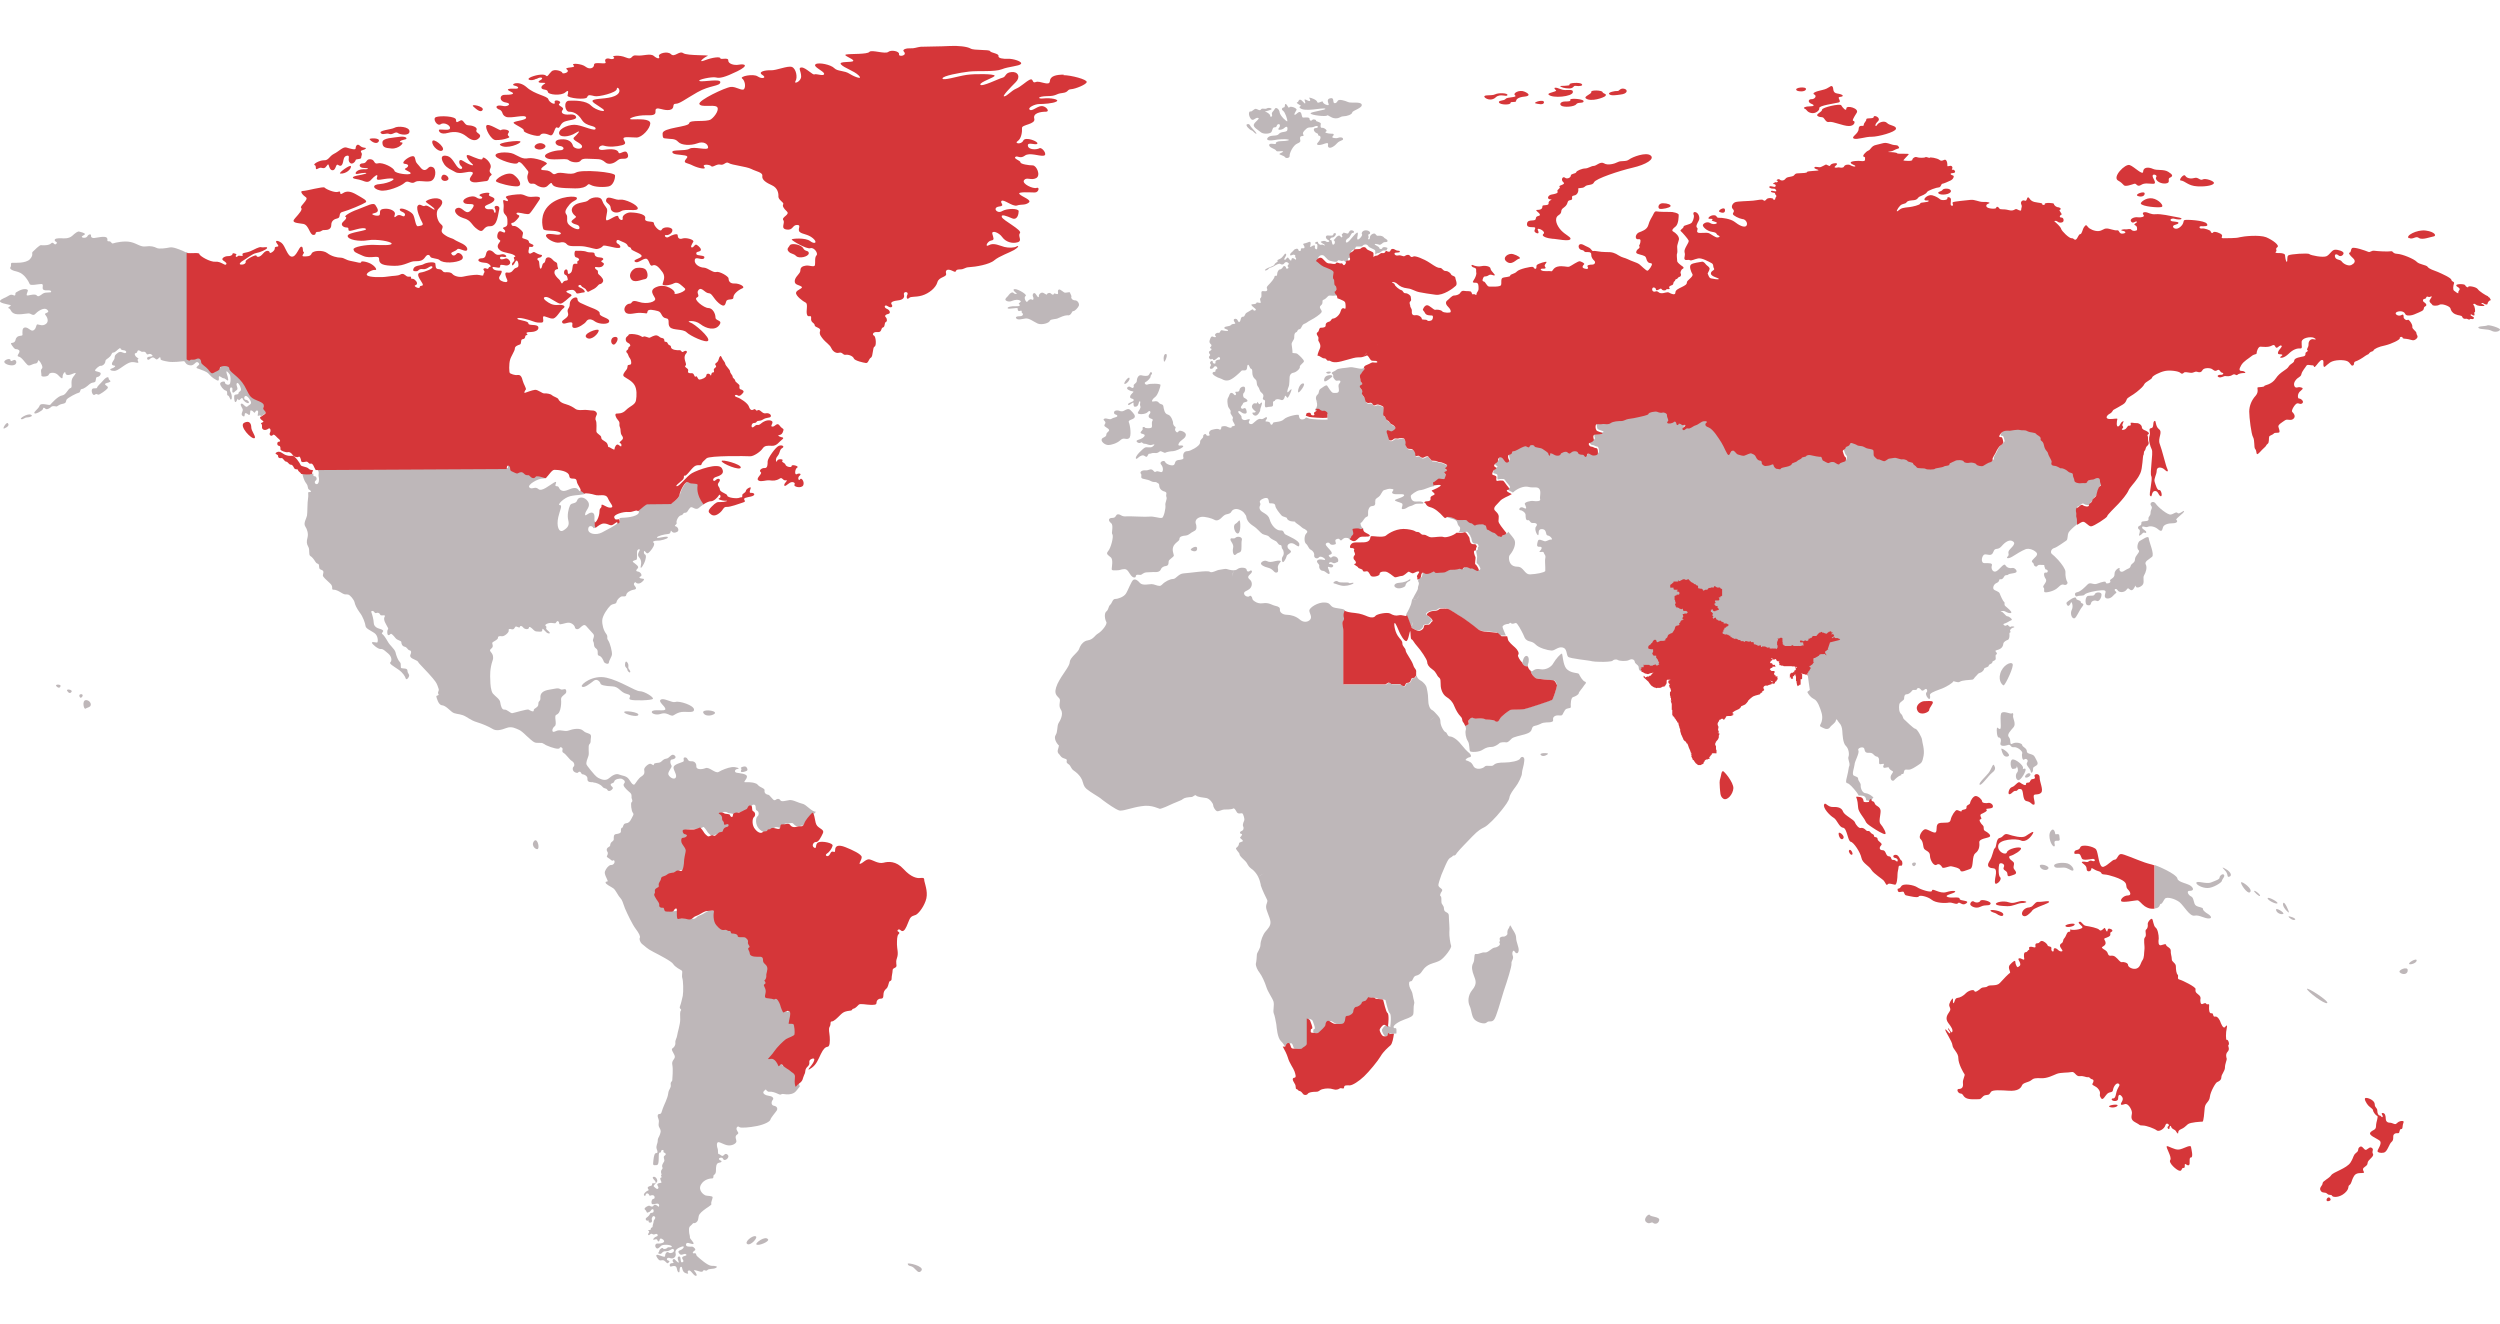 <?xml version="1.0" encoding="UTF-8"?>
<svg id="Layer_1" xmlns="http://www.w3.org/2000/svg" version="1.1" viewBox="0 0 978 518">
  <!-- Generator: Adobe Illustrator 29.0.0, SVG Export Plug-In . SVG Version: 2.1.0 Build 186)  -->
  <defs>
    <style>
      .st0 {
        fill: #beb7b9;
      }

      .st1 {
        fill: #d53639;
      }
    </style>
  </defs>
  <g>
    <g>
      <path class="st0" d="M535,409.6c-.3-.6-2.4.5-2.7,1.1s-1.6,2.4-1.6,2.4l1.6,2.2,1.1.2s.3-.8.6-1.4,1.8.2,1.8-.5,1-1.3,1-1.9c0-.7-1.5-1.5-1.8-2.1Z"/>
      <path class="st0" d="M594.7,296.7c-.4,1-3.9,1.6-6.1,1.6s-3.5.2-4.3,1-2.8-.2-3.5.6c-.7.8-3.6,1.6-4.5-.4-.4-.8-.9-1.3-1.4-1.5,0,.1-.2.2-.3.3,0-.1.2-.2.3-.3-.7-.4-1.3-.5-1.5-.6-.3-.3.8-1.1,1.6-1.2.8-.2.4-1-.2-1.6,0-.1-.2-.2-.4-.3-.7-.6-1.6-1.6-2.9-3.2-1.5-1.9-3.3-3-4.3-3s-1.1-1.6-1.7-1.7c-.6-.1-2-2.5-2-4s-.7-2.1-1.5-3c-1,1.5-2.2,2.1-2.6,2.4-.5.5-1.7.7-1.5,1.5-.2-.8,1-1,1.5-1.5.4-.4,1.6-.9,2.6-2.4-.6-.7-1.3-1.4-1.7-1.6-1-.4-1.6-2.1-1.6-4.3s-.5-3.8-.6-4.5-1.1-2.1-2.4-2.8c-.9-.5-1.4-1.2-1.5-2h0c-.8,1.2-.6,1.1-1.4,1.1s-.5,1.9-1.8,1.9-.8,1.3-1.6,1.3-1.4-.8-1.4-.8h-3.5s-.8-.8-1.3-.5-1,.6-1,.6h-16.6v-20.9c0-1.8-.8-3,0-4s-.3-1.5.3-3.3c0-.2.2-.4.2-.7h0c-.2-.7-1.3-.7-3.7-1.1s-1.5-2-4.1-2.1c-2.7-.2-6,2-6.1,3.1,0,1.1,1.2,2.4.4,3.5-.9,1.2-2.8,1.3-4.2,0-1.4-1.2-3.4-1.8-5-1.8s-2.8-1-2.7-1.9c.1-.9-.4-1.3-1.8-1.6s-2.5-1.4-4.9-1c-1.3.2-2.4-.2-3.1-.7-.1.5-.1,1.1-.1,1.4,0-.4,0-.9.1-1.4-.7-.4-1-.9-1-1.2,0-.5-.7-1.4-1.1-.9s-1.9.1-2.1-.9,1-1,2.1-1.9,1.3-2.7.1-3.7c-1.2-1-.4-1.5.5-2.4.8-.9.1-1.4-.4-1-.4.4-1.2.5-1.3-.4-.1-1-2.7-1.1-3.7-.2-.4.3-.9.4-1.5.4-.1.8-.2,1.7-.3,2.5,0-.8.1-1.7.3-2.5-1.1,0-2.2-.4-2.6-.5-.5-.2-1.9.2-2.8.3-.9,0-3,1.4-3.8.8-.7-.7-8.1.5-10.2.6s-3,2.2-4.2,2.2-3.2,1-4.3,2.2c-.3.3-.6.5-1,.5-1,0-2.1-.7-3.1-.7s-3.6.7-4.6-.5-1.8-1.5-2.5-1.2c-.8.4-2.2,4.4-3,5.5-.8,1.2-3,2-4.1,2s-1.2,1.6-2,2.3-.5,1.8-1.5,2.6-.5,3.3,0,4.1c.5.9-1.8,3.7-3.2,4.5-1.4.8-1.8,2.3-4,2.7-.8.1-1.5.5-2,1-.8.7-1.2,1.7-1.5,2.5-.5,1.3-3.5,3.2-3.6,5s-2.9,4.6-4.8,8.5c-.5,1.1-.7,1.9-.8,2.6-.2,1.7.9,2.4,1.5,3.1.8,1-.6,2.6.6,4.4,1.2,1.7-.3,4.4-.9,5.3-.3.5-.4,1.4-.5,2.4-.1.8-.2,1.6-.6,2.2-.9,1.3.4,3.3,1,3.9s.2.3.2.5c1.5.1,2.3,0,3.4-.6-1.2.6-2,.7-3.4.6,0,.4-.3,1-.4,1.6-.1.5,0,.9.3,1.3l.3.3c.7.9.8,1.3,2.2,1.7,1.6.4-.1,1.2,1.2,2,.1.1.2.2.3.2.9.7.8,1.6,1.9,2.4,1,.7,2.3,1.7,3.1,3.3.2.3.3.6.4,1,.6,2.2,1.2,2.7,2.2,3.4.4.3,1.2.9,2.2,1.5.2-.4.4-.8.6-.9-.2.1-.4.5-.6.9,1.1.7,2.5,1.5,3.5,2.4,2,1.5,4.9,3.5,6.3,4,.2.1.4.1.7.1,1.6,0,4.6-1.2,8-1.7,2.2-.4,4-.1,5.3.3,1.1.3,1.8.7,2,.7.5.1,3.9-1.4,5.3-2.1,1.1-.5,2.3-.9,3.1-1.3-.5-1-1-2.3-1-3.1,0,.9.5,2.1,1,3.1.2-.1.4-.2.6-.4.4-.3.9-.5,1.5-.6.7-.1,1.4-.2,1.8-.2.9,0,1.4-1.1,1.9-.6h0c.5.6,2.8.8,4.1,1,1.3.3,2.6,2.1,2.6,2.8s.8,2,1.4,2.3,2.1-.6,2.8-.6,3.1,0,3.6-.4c.1-.1.3-.1.4,0,.4.2.7.9,1.1,1.5.6.8,1.6.2,2.1.4.4.2.9,2.1.8,2.6-.2.5-.8,1.8-.5,2.4h0c.4.7.2,1.6-.6,1.9-.8.3-.8,1-.1,1.1.4,0,.3.4.1.7-.1.2-.3.4-.5.6-.4.4.8.8,1,1.4.2.5-1.5.4-1.5,1.1s-.6,1.4-1.1,1.7c-.5.4,1.3,1.9,1.3,2.4s.4,1,2,2.5c1.5,1.4.8,1.8,2.7,3.3l.3.2c1.1.9,1.8,1.9,2.3,2.9,1.1-.8,2.3-1.4,2.5-1.3-.3-.1-1.4.6-2.5,1.3.5,1,.8,2.1,1,3v.3c.6,1.9,2.1,4.9,2.5,5.7.4.8-.4,1.4-.4,2.8s1.5,4,1.7,5.7-1,2.8-1.9,3.9c-1,1.1-2,3.7-2,5.2s-1.4,3.1-1.4,3.8-.2,2.9-.4,3.6h0c-.1.9.6,2.5,1.5,3.6.9,1.2,2,3.6,2.6,5.5.6,2,2.3,4.2,2.8,5.7.4,1.5-.3,3.6.1,4.6s.7,2.6,1,4.3c.2,1.6.4,5.1,1.8,6.6.6.5,1.1,1.3,1.7,2.2.7.1,1.2.1,1.2-.3,0-.6,1-1.6,1.5-.8.6.8.3,1.9,1.4,1.9s3.1.4,3.5-.1c.3-.5,1.8-.9,1.8-1.8v-9.9c.6.2,1.1.5,1.3.8.3.8,1,2.6.9,3-.2.5-.6.2-.6.6s-.3,1.2.5,1.2,2.2.5,2.7-.2c.6-.6,2.4-2.1,2.5-2.8,0-.7.5-2.3,1.8-1.4,1.4.9,1.4,1,3.2,1s2.2-.1,2.6-1.2c.3-1.1,0-2,1-2s2.3-1,2.3-1.7.5-1.8,1.1-1.8,2-.8,2.2-1.6c.2-.8,1.3-.5,1.7-1,.2-.2.6-.8.9-1.3,0,.5,2.3,0,2.6.5.3.4,2.5.3,3.1.6h0c.2.5,1,4.7,1.7,5.2.7.4.3,4.6.2,4.9v.5c-.5-.3-1.1-.8-1.5-.8-.7,0-1.8,1.6-1.8,2s.8,2.5,1.7,2.5c.8.1,1.5,0,1.5-.6s.2-.6.5-.7v.3s1.1-.2,2-.2c0-.5,0-1,0-1.4,0-1.3-.8-.2-1.1-1s2-2.3,4.3-3.1c2.3-.8,3.2-1.3,3.4-2.1.2-.8,0-3,.3-3.9s-.2-1.4-.5-3.4-1-2.3-1.3-3.5c-.3-1.1-.2-2,.4-2s.7-.4,1.2-1.4c.6-1.1,1.2-.6,2.3-1.4s1.1-1.8,2.8-3.1c1.7-1.3,3.6-1.3,5.3-2.3s4.6-4.9,4.3-5.7c-.3-.7-.8-4-.7-5.3.2-1.3-.2-4.8-.2-6.5h0c0-1.6-1.8-1-1.9-2.6,0-1.6-1-1.6-1-2.8s0-2.1-.3-2.2c-.4-.1-.2-1.1.5-2,.6-1-1.2-1.1-1.4-2.3,0-.5.5-2.2,1.2-4.1,1-2.5,2.3-5.4,2.7-5.9.6-.9,1.2-.8,1.7-1.4s.7.3,1.5-1l.2-.3c1.1-1.4,3.9-4.2,6-6.4,2.3-2.4,3.5-3,4.7-3.6,1.3-.6,4.5-3.8,6.7-6.6,1.4-1.8,2.9-3.7,3.1-5,.2-1.3,1.5-3,2.4-4.2,1-1.2,2.6-4.4,2.5-5.4,0-1,.8-3,.9-4.7.3-1.8-1.1-2-1.6-1Z"/>
      <path class="st0" d="M744.3,302.8c.6,0,.4-.9.7-1.4s.7-.3,1.7-.3,2.3-.9,3.7-1.8,1.6-1.1,2.1-3.6-.6-5.5-.6-6.3-1.9-4.3-2.6-4.3-3.8-3.2-4.4-3.7c-.6-.5-.4-1.4-1.2-2.1s-.9-2.4-.7-3.7c.2-1.2,2-1.5,1.9-2.4,0-.8.2-1.6,1-1.6s1.7-.8,2.1-1.4l.2-.2c.5-.3,1.5.2,1.7-.4.2-.7,1.1-.5,1.5.1s.8.7,1.6,0,1.2.7.7,1.1-.2,1.6.6,2.4c.8.7.9-.4.7-1.2-.2-.7,1.3-1.4,3.8-2.3,2.5-.8,5.3-2.7,5.3-3.1s1.8.7,2.6.1,3.9-.7,4.7-.8c.8,0,.8-.7,1.6-1.4.8-.7.6-1,1.6-1.3s1.6-1.2,1.6-1.6,1.8-.6,1.8-1.2,1.4-.7,1.4-1.3.8-.5,1.2-1-.3-1.9.4-2.1c.6-.2-.2-1-.4-1.3,0-.4,1.2-.4,1.9-.9.7-.4,1.1-1.1,1.2-1.9,0-.8,1.2-1.4,1.8-1.6.5-.2.7-1.3.6-2.2-.2-.9.9-.7.4-1-.5-.4.2-1.4,1.2-1.6,1-.3-.6-.7-1.1-.3s-1.1-1.2-1.6-.6c-.5.6-1.8-.4-1-.6.9-.2,2.3-1.2,2.9-1.4.6-.2-.9-1.5-1.6-1.5s-1.6-1.8-2.4-1.8.6-.6,1.5-.1,2,.9,2.4.5-1.6-2-2.3-2.6,0-1.3-.5-1.6c-.4-.3-1.4-2.4-1.7-3.3-.3-.9-2-1.1-2.4-1.7-.4-.6,0-2,1.3-2.5,1.2-.5.7-1.6,1.3-1.4.6.1,1-.1,1.5-1,.4-.9,1.2-.4,1.6-.8.4-.5,2.4-.4,3.1-.9.7-.5-.6-2-1.6-1.7-.9.2-2-.1-2.6-1.1s-2.3,1.8-3.6,2.4c-1.3.6-2.1-1.1-1.7-2.2.4-1.1-1-1-2.8-1-1.8.1-1.1-3.2,0-3.4s2.7,1,3.4-1,1.6-.4,3.2-2.2c1.5-1.8,3.3-2.9,4.6-1.8,1.3,1-1.4,2.7-1.8,3.7-.4,1,.4,1.3-.4,2.1-.8.8.3,1,1.9,0,1.6-1,3.5-2.2,5-2.8.4-.2.9-.2,1.3-.2.2-.6.5-1,.8-1.2-.3.1-.6.6-.8,1.2,1.3.1,2.5.8,3.1,1.5.8,1-.9,2-1.6,2.9-.7.9.4.9.5,1.6,0,.7,1,1.3,1.4.7s1-.4,2.1-.4.5.2.6.4c.3.5.2,1.4.8,1.4.8.1.8,1.4-.2,1.2-.9-.2-.9,1.2,0,2.5.8,1.2-1.5,2.6-.9,3.3.6.6,0,1.4.4,1.8.3.4,3.7-.2,5.2-1.7s1.9-1.3,2.6-1.1c.8.2,1.5-.6,1.1-1.2-.4-.6-.8-2.1-.7-3.9,0-1.1-1.4-3-2.8-4.6-1-1.1-2-2-2.4-2.3-.9-.6-.4-2.1.8-2.4,1.1-.3,3.9-2.4,4.7-2.9s.3-2,1-3.3c.4-.6,1.7-1.9,3-2.9.2-.2.4-.3.7-.5,0-1.1,0-2.1-.2-2.6-.4-1,0-1.7-.2-2.2-.2-.6-.2-1.9.4-1.9s1.4-1.6,2.2-1,2.4.7,2.4,0,1.1-.8,1.3-1.8,1.4-1.2,1.6-2.1c.2-.9.6-3,1.4-3.5.8-.5-.2-.8,0-2.2,0-1.4-1.6-1-2.2-.6-.6.4-2.2,0-2.7,1s-1.3.4-2.4.6c-1.1.2-2.7-.3-2.6-1,0-.7-.6-1.4-.6-2.3,0-.9-1.1-.5-1.9-1.3-.8-.8-2.4-1.4-2.7-1.2s-1.3-.9-2.7-1-1.2-1-1-1.5c.2-.6-1.1-2.3-1.4-3.3-.2-1-1.2-1.1-1.6-3.2-.4-2.1-1.5-1.5-1.3-2.5s-1.4-1.4-1.8-2c-.4-.6-2.1-.3-3.3-1-1.2-.6-1.9-.2-3-.5s-3.7.3-4,.3-2.3-.4-3.5,1.1c-1.1,1.5-.2,1.4.2,1.4s.7,1.4.8,1.9-.8,1.2-1.2,1.4-1.5,1.9-1.7,2.6c-.2.6-1.4,2.2-1.3,2.8.2.6-.6,1.1-1.2,1.2-.6.1-2.1,1.2-2.6,1.4s-2.4-.2-2.7-.7c0-.2-.3-.3-.6-.5h0c-.6-.3-1.5-.4-2-.2-.6.2-2.2.1-2.3-.5-.2-.6-2.7-.6-3.4-.2-.6.5-2.1.9-2.2,1.4,0,.6-1.6.4-2.2.8-.6.4-3.5.6-3.5.9,0,.3-3.1.4-3.6,0s-3.1,0-3.5-.6c-.3-.6-1.4-1-1.4-1.5s-2-.6-2.2-1c-.2-.5-1.8-.7-2.1-.6-.2.2-2-.5-2.5-.6s-2,.3-2.5.3-1.4.9-1.9,1c-.6.1-2.1-1-2.4-.7-.3.2-1.3-.8-1.7-1.3s0-1.8-.3-2.3-2.1-.5-2.7-.8c-.6-.3-1.4-.8-2-.8s-1.4-.2-1.7-.4c-.2-.2-1.4-.6-2-.8s-.6.6-1,.9c-.3.3-1.3.4-1.4,1-.2.6-1.3.7-1.1,1.4.2.6.6,1.9,1,2.2s.2,1.3,0,1.6c-.2.3-1.9.6-2.3,1.1-.3.6-1.1-.1-1.9-.6-.8-.5-1.8-.2-2.2.2-.4.3-1.8-.8-2.3-.9-.4-.1-.5-1.6-.9-1.5s-3.2-.5-3.8-.6c-.6-.2-1.8-.1-1.9.3-.2.4-1.6.3-1.8.8s-1.4.7-1.8,1.2c-.4.5-1.8.5-2.1,1.2s-2,1-2.5,1.1-1.8.3-1.8.7-.2.2-.5.2-.8-.2-1-.2-.5-.2-.7-.4c-.3-.3-.5-.7-.6-1,0-.6-.6-.3-1-.1s-1.7.4-2.2.4-1.4-.6-1.4-1.1,0-1-.6-1-1.2-.2-1.7-1.4c-.5-1.1-1.2-1.1-1.7-1.4-.5-.3-2,.5-2.7.8-.7.2-1.8-.2-2.6-.4s-1.3-1.7-2.1-1.5-1,1.7-1.6,1.7-1.7-3.1-2.8-4.9c-1.1-1.7-3.2-5.2-5-5.9s-1.3-1.6-.8-2c.5-.5-1.1-.6-1.8-.2-.7.4-1.6,1.2-2.5,1.4-.8.2-2,1.5-3,1.2-.9-.3-1.3,1.1-2,.5-.7-.7,1-1.1,1-1.7s-1.1.2-1.4-.2c-.3-.4-1.3-.7-1.3-.2s-.8.2-.8-.2-.5-1.2-1-.7-2.1.8-2.5.4c-.4-.4.2-.6.3-1.1s-.6-1.3-.5-1.9c0-.7-1.1-1.3-1.7-1.1-.6.2-1.4,0-2.1-.3-.7-.3-3.3.2-3.4.8,0,.6-3.4,1.1-4,1.3s-3,.6-3.9.7c-.8.1-1.7.8-2.8.8s-3.1.1-4.1.8-2.5.1-3.3.4c-.7.2-1.9-.1-2.3.1-.4.2-.2,1.7,0,2.3.4.6,2.3.8,2.4,1.2,0,.4-1.9.4-2.9.5s-.7,1.3-.5,1.9c.2.6-1,1.2-1.7,1.4s0,1.4.7,1.4,1.3.6,1.9.6.7,1.2.7,1.9-.7,1-1.7,1-1.4-.7-2-.8-.5,1.1-1,1.3-.6-.8-1.3-.8-1.6-.1-1.8-.8-1.9-.8-2.6-.1c-.7.7-1,.4-1.6-.1s-2.4.2-2.6.8c-.2.6-1.6.8-2.5.2-1-.6-1.6-.8-1.6,0s-.7.1-.7-.4-1.6-1.4-2.3-1.9-3-.5-3.1-1-1.6-.8-1.9,0c-.4.8-1,.2-1.4,0-.5-.2-1.6.4-2,.6-.5.2-2,1.3-2.9,1.3s-.4,1.1-1.4,1.3c-1.1.2-.8,1-.7,1.4,0,.5.7,1.3-.2,1.7-1,.4-1.3-1.2-2.2-1.8-.8-.6-1.6.1-1.6,1s-1,.8-1.4,1.7c-.5.8.8,1,.8,1.3s-.7.7-1,.8c-.2.1-.8,1.3-.6,1.7s1.7.2,1.6,1.1c0,.8-.2,1.7.5,1.4.7-.2,1.4-.1,1.9-.1s.8,1,1.7,1.9c.8,1,1.2,1.4.4,1.7-.8.2-.5.7.6,1.2.3.1.6.3.9.5.2-.1.3-.2.5-.4,1.4-1.2,3.9-2.3,5.7-1.8s3.4-.3,4.2.8,0,3.2.3,4-1.4.9-2.6.7c-1.2-.2-3.7.5-3.4,1.2s1.2,2.4-.4,1.5c-1.6-.9-2.2.9-1.4.9s2.1,1,2.1,1.8,0,2.3.9,2.1c.8-.2.8,1.2,1.9,1.1,1.1-.1,2.2.3,1.3,1.4-.9,1,.6,3.9.9,3.3.2-.4,0-1.3.3-1.8.2-.3.5-.6,1.3-.5,1.9.2,1,2.4,2.1,2.5,1,.1,2.2,1.7,1.3,1.6-1-.1-1.8.9-2.7.6-1-.3-2.2-1.1-2.5,0s-.7,2.3.6,2.2,1,.8.2,1.7c-.9.9,1.4-.2,1.5.6.2.8.9.9.6,2.2-.2.8,0,2.4,0,3.6.9,0,2-.1,2.2-.4-.2.3-1.4.4-2.2.4,0,.7,0,1.2,0,1.4-.4.6-3.5,1.2-5.9,1.3-2.3.1-2.5-3-5-3s-3.2-1.7-3.3-3.2c0-.6,0-1.1.5-1.6,1.4-1.7,2.4-4.3,1.6-5.8-.3-.6-1.3-1.8-2.4-3.1-.3,1-1.5.7-1.8,1.3-.2.6-.8-.1-1.2,0s-1.2-1.3-2-1.4c-.3,0-.6-.2-.9-.3-.7-.4-1.4-.9-1.7-.9-.4.1-.4-1.7-.8-1.7s-.5-.4-1-.4-2.3,0-2.8.4-1.1-.8-1.7-.8-1.3-.6-1.7-1.1-3.4.2-4.2-.4c-.8-.6-2.4-1.1-3.3-1-.2,0-.6.2-1,.5,1.6.9,3.9.7,4.2,2.3.4,1.9,1.4,1.2,1,2.8,0,.3-.3.6-.6.9,1.2.1,2.4.1,2.8-.1.9-.4,1.2.6,1.9,1.5v.2c.6.8.3,1,.7,2.1.5,1.2,1.7.6,2.1.9.2.1.3.5.5,1-.8.1,0,1.4-.7,1.4s0,1.8,0,2.3c.2.4-.4,2.8,0,2.9.4.1,1.4,1.8,1.3,2.1-.2,1.4-2.2-.8-2.9-.5-.6.3-1.1-.6-2.4-.5-.8.1-.8.5-1.2.9h0l-1.1-.3s-1.4.5-3,.4-1.9,1.1-3.6,1.1-2.7.4-3.1-.1c-.4-.5-.5-.2-1.7.3s-1.9.4-2.5,0c-.5-.4-1,.1-1.1.6s0,1.7-1.6,1.9c0,.5-.3,1,0,1.4.4.5,0,1.2-.2,2,1.1,0,1.6.4,1.7.9,0-.5-.5-1-1.7-.9v.4c0,.8-1.3,2.5-2,4.1l1.3.5c.4-.7.9-1.4,1.3-1.9-.4.6-.9,1.3-1.3,1.9h0c0,.1-1.4-.5-1.4-.5-.2.4-.4.9-.4,1.3-.2,1.4-1.5,3.8-2.1,4.8l1.9,4.8v.3c0,0,.2.2.2.2,0-.8.2-1.6.4-2.3,0,.7-.3,1.5-.4,2.3.9.5,1.9,1,2.4,1,1,.1,2.1-1,2.1-1.6s.9-.8,1.7-.8,1-1,1.6-1.3-1.4-2.1-2-2.4c-.6-.2.5-1.6,2.7-1.7,2.1-.1,1.6-.9,2.8-.9h0c1,0,1.2-.1,2.1,0,1,.1,4.5,2.7,5.4,3.1.9.4,5.6,4,6.5,4.8,1,.9,2.6,1.1,3.2,1.1s1.9.2,3.1.3c.9.1,1.7.2,1.7.2l1.4,1.2h2.2c-.5-1.2-1.3-2.9-1.3-3.3s0-.3.2-.5c.3-.3.7-.5,1.2-.6.2-.1.5-.1.7-.1.7,0,.7-.8,1.2-.3.6.5,1.3,0,1.9-.1.6,0,2.1,2.9,2.8,4.3.7,1.4.6,1.9,1.6,2.5.9.6,2,.3,3.3,1.6,1.3,1.4,4.7,2.3,6.2,2.4,1.4.1,2.5-1.6,4.4-1.2,1.8.4,1.4,2.7,2.1,3.6.7.8,8.2,1.4,9.5,1.8.5.1,1.6.2,2.8.2,2.2.1,4.8-.1,5.1-.4.4-.5,1.5-.7,2.1-.3.6.4,3.3.6,4.4,0,1.3-.7,2.1,0,2.2.6,0,.6.6.9,1.2,1.5.6.6.2,1.2.6,1.8.4.6,1.2.5,2.4,1,.2.1.3.2.4.3l.2-.2c.6-.8.8-2,2.5-1.7s60.3-7,59.6-7,1.6,15.4,1.6,15.4l-1,.8c.5,1.1,1.5,2.2,2.5,2.7,1.6.6,2.6,3.8,3.1,5.5s.2,3.4-.4,4.4c-.6,1,.2,1,1.1,1.5.9.5,2,.6,2.6-.3.7-1,2.1-1.6,2.3-2.7s.8.5,1.4,1.1c.6.6,1,1.6,1.1,3s.2,4.8,1.4,5.9,1.4,3.5,1,4.3c-.3.8.6,2.3.4,3.2,0,.2,0,.4-.2.7-.2,1.2-.5,3-.8,4-.3,1.2-.6,2.3.2,2.4.7.1,2.2,1.7,3.6,3.5.3.4.6.9.8,1.3.5,0,1,0,1.6.1,1.1.2,1.3,1.1,1.3,1.6s1.8.3,2.1.3c.3-.1,0-.8.8-1.1-.5-.8-2-1.7-3.1-1.8-1.4-.1-2-2.2-1.9-3.1s-1-1.7-1-2.5-.8-.8-1.7-1.3c-.9-.4.2-3.2.3-4.3,0-1.2,2-4.5,1.5-5.5-.6-1,2-1.8,2.3-.7.3,1.2.4,1.7,2,1.6s1.6,1.2,2.9,1.5h.2c1,.6.6,1.8.7,2.5,0,.8,1.1.3,1.7.3s-.4.9,0,1.4c.5.6,1.9-.5,2.2.2,0,.2,0,.3.2.4.3.4.7.6,1.2.9.6.4-.8,1.1-.8,2.4s1,1.6,1.4,1.1,1.8-1.7,2.5-1.9c.5.3,0-.6.6-.5Z"/>
      <path class="st0" d="M620,266.6c-.8-.1-2-2.2-2.3-2.9-.3-.6-2.7-.2-4.5-1.7-.8-.6-1.2-1.7-1.5-2.9-.4-1.7-.5-3.4-.7-3.4-.5,0-2.4,2.1-3.3,3.7-.8,1.6-3.1,2.8-5.1,2.4s-2.7.5-3.2.8c0,.1-.3,0-.6-.2.2,1.6,1.7,2.7,2,2.9.3.2,4.6.7,6.3.8h.6c.7-.1,1.4,1.4,1.4,1.9s-1.5,5.4-1.9,5.7c-.3.2-5.1,1.8-8.3,2.8-1.2.4-2.2.7-2.6.8-1.4.3-4.9.1-5.4.3-.5.2-3.7,2.6-4.2,3.6-.5,1.1-1.2,1.2-1.9.7s-3.6-.4-3.8-.6-2.3-.5-3.3-.3-1.6-.5-2-.3c-.5.2-.9.7-1.2,1-.2.3.2,1.2,0,1.5,0,.1-.5.3-1.3.7.2.6.4,1.2.2,1.7-.3.9,0,3.1.8,4.3.8,1.2.5,3.5.9,4,.4.4,3.5.4,4.9-.6,1.4-.9,2.4-1.1,3.5-1.1s2.6-1,3-1.4c.4-.5,2-.5,2.7-.4s1.4-.7,2.1-1.4c.8-.8,3.2-1.1,5.7-1.9,2.6-.8,2-2,2.6-2.7.5-.6,1.2-.4,2.3-.9.2-.1.4-.2.7-.3,1.5-.9,3.3-.4,4.4-.8,1.2-.3,0-1.3,1-2.1,1-.8,2.4-.2,3-.5.5-.3.9-2.1,1.8-2.5.9-.4,1.8-.1,1.7-.9s0-3.5.9-3.7c.8-.2,2.2-1,2.2-1.5s1.7-2.3,2.2-3.2c.8-.8.8-1.3,0-1.4Z"/>
      <path class="st0" d="M597.4,256.6c-1.2-.3-1.8,2-1.8,2.6s0,.1-.2,0c.6,1.5,1.6,1.6,2.3,1.6,0-.3,0-.6,0-.8.4-.8.7-3.1-.4-3.4Z"/>
      <path class="st0" d="M484.3,208.7c1.2-.2,1-5,.6-5.1-.4,0-.6.8-1.7,1.4-1.1.8,0,3.9,1.1,3.7Z"/>
      <path class="st0" d="M461,180c-1.6.1-1.1,1.4-1.8,1.9-.7.5-3.1-.3-3.4-1.2s-2.5,0-1.6,1,.9,2.5.4,2.9-1.6-.6-2.4-.1c-.7.5-.8-.5-1.6-.8-.9-.3-1.2.4-2.6.3-1.4-.1-2.2.7-1.7,1.3s-.1,1.2.3,1.7,2.2.4,3.6,1.2c1.4.7,1.7.1,2.4.6.7.5.8.2.9,1.2,0,1,.8,2,2.1,2.3,1.3.4.3,1.2.7,2.1.4.9-.6,2.2-.4,3.3s-.6,4.6-1.3,4.9h-.2c-.8.2-3.2-.7-4.7-.5-1.6.2-6.9-.2-9-.1-2,.2-2.2-.8-3.3-.8s-.6,1.4-2.2,1.4-1.8,1-.6,2c.7.5.6,1.6.5,2.7-.1.8-.2,1.5.1,1.8.5.8-.6,5.3-1.7,6.5-1,1.2,0,1.5,1,2.4,1.1.8.4,3.9.4,4.6s1,.5,2.1.5,1.4-.3,2.2-.4c.5-.1,1-.1,1.4.1,1.1.5,1.8,3.3,3.3,3.1.6-.1.3-.6.6-.9.3-.3.9-.1,1.6-.1s1-.9,2.5-1c1.5,0,2.5-.2,3.5-.1,1,0,1.7-.3,2-1,.2-.7,1-1.3,2.1-1.4,1.1-.2.9-1.3,1-1.9.1-.6,1.9-1.6,2-2.1s-1-2.3,0-4c1.1-1.6,2.2-1.7,2.2-2.6s1.1-1.2,2.5-1.3c1.4-.2,1.8-1.1,3-1.6,1-.4,1.3-1.1,1.1-2.3h-1.5,1.5c0-.2-.1-.4-.2-.7-.5-1.6.9-2.5,2.2-2.7,1.3-.2,4.2.6,5,1.1s1.8.4,3.1-1c.7-.7,1.2-1,1.7-1.1,0-.3.2-.6.3-.9-.1.3-.3.6-.3.9.5-.1.9-.2,1.3-.4.8-.4.5-1.2,1.9-1.6,1.4-.4,3.3.8,3.8,1.6.6.8.7.9.8,1.6.1.7.6,2,2.6,3.3,1.9,1.2,2.7,2.6,3.7,3.2,1,.5,2,.4,2.6,1.1.6.7,1.4,1.1,2.4,1.6,1,.4,1,1.5,1.9,1.6s.3.9.9,1.6c.6.7.7,2.1.1,2.9-.6.8-.3,2.2.1,2.2s1.2-1.4,1.4-2.2c.1-.8.9-.8,1.6-1.6.6-.8-1-1-1.2-2.1-.3-1.1,1.2-2,2.6-1.2,1.4.9,2,1.5,2,.1.1-1.4-4.3-3.2-5.4-3.8-1-.6-.4-1.7-2-1.6-1.6.1-3.6-2-4.2-4.3-.6-2.4-3.2-2.5-3.8-3.9-.6-1.4.6-1.6,0-2.7-.3-.6.4-1.2,1.2-1.5.6-.3,1.4-.4,1.7-.2.3.1.4.5.5.8.6-.1,1.6-.2,1.9-.4-.3.1-1.4.3-1.9.4.1.5.1,1.2.5,1.2.7,0,2-.1,2.1.9,0,1,1.8,3.1,2.4,3.8s2.1.6,2.2,1.2c.1.6,1.1,1.2,2.3,1.2s.7.2,1.1.5.9.6,1.4,1c.1-.4.1-.7.1-.8,0,.1,0,.4-.1.8.7.6,1.4,1.2,1.9,1.4h.1c1.1.7,1.5,1.1.7,1.8-.8.8-.9,3.3-.1,4,.8.6,1,1.9,1.8,2.3.2-.6.4-1.4.8-1.5-.4.1-.6.8-.8,1.5h0c.9.4,1.6,1.4,1.4,2.4,0,1,1.3,1.4,1.9.6.6-.7,2.4.4,2.4.9s-1.8-.5-2.9.2c-1,.8.8,1.5.6,2.3s.5,1.9,1.4,1.9,2,1.5,2.5,1.2c.6-.3-.7-2.4-.5-2.7s1.3.6,1.9-.1c.6-.6-.4-1.1-1.2-1.1s0-1.1,1-.5,1.5-.2,2-.2c.5-.1.6-1.8-.9-2.2s-1.3,1.1-2.2.1c-1-1,.9-.6.9-1.4s-1.5-2-2.2-3,1-1.5,1.4-.8,1.5.6,2.2.3-.7-1.6.5-2c1.2-.5,1.2.4,1.6.5.4.2.8-1,2-1s1.3.4,1.8.9c.3-.4.6-.6.6-.9s.8-.6.8-1.3,0-.7-.2-1.1h0c0-.4-.2-.7,0-.7.3-.1,2-.4,2.8,0,.4.2.8,0,1.1-.2,0-.3-.2-.6-.4-.6-.4-.1-1.1-1.9-.6-2,.6-.1,1.3-2,2.2-2.3.4-.1.5-.3.6-.6,0-.4,0-.9,0-1.4,0-.8.5-2.1,1.4-2.2.8-.1,1.5-.1,1.4-1.5h0c-.4-.5-.8-.8-1-.8,0,0,.5.3,1,.7,0-1.3.2-1.2,1.3-2,1.2-.9,1.3-2.5,2.3-2.7s1.5-.7,3-.4c1.5.2-.8,1.2.3,1.8,1,.6,4.3-.2,4.4.6.2.8-3.7,1.6-3.6,2,0,.4,2,.8,2.7,1.2s-.2,1.7,0,2.1c.3.4,1.4.1,2.2-.5s1.5-.4,2.6-1.1c1.1-.7,3.3-.1,3.6-.5s-.6-.9-2.7-.7c-2.1.2-2.2-1.8-2.2-2.2s2.2-2,3.4-2.2c1.2-.1,2.2-.5,3.5-1,.5-.2,1.3-.5,2.2-.6,0-.6-.3-1.2,0-1.3.4-.1,1.7-1.4,2.1-1.4s2.2.4,2.2.1.6-1.3.5-1.6-.7-.7-.6-1c0-.3,1-.3,1-.7s-.7-.5-.7-.8.8-.7.8-1.1c0-.5-.8-.5-1.6-1-.8-.4-1.6-.2-2.3-.6-.7-.4-2.2-.1-2.2-.4s-1-1-1.2-1.4-1-.2-1.5.1-.9.4-1.4.1c-.5-.3-.9-.8-1.3-.6-.4.2-1.2.1-1-.5s-.8-1.9-1.2-2.1c-.4-.2-1.7.1-2-.5s-.8-1.1-.6-1.5,0-1.6-.4-2c-.3-.5-1.8-.4-2.2-.2s-1.4-.2-1.8.1c-.4.2-.7.7-1.3.7s-.6,0-.7-.3c-.7.3-1.7.4-1.7.4,0,0,1.1-.1,1.7-.4,0-.2-.3-.5-.4-1.1-.3-1.3-.8-2.1-.4-2.5.4-.4,1.4.5,1.9.3s1.5-.7,1.4-1.3c0-.5-1-1.3-1.5-1.4-.5-.1-.8-1.2-1.6-1.5s-.6-1.3-1.3-1.7-.2-1.3-.3-1.9c0-.7,0-1.7-.2-1.9-.4-.2-1.9-1-2.5-.7-.7.3-1.1.5-1.4,0-.3-.5-.7-.8-1.4-.7-.7.2-1.1-.1-1.4-.4v-.2c-.3-.4-.3-1.3-.7-1.7-.4-.4-1-1.1-.8-1.6.2-.4.2-1-.3-1.5-.2-.2-.4-.5-.5-.7,0-.3,0-.6,0-.8.4-.3,1.1-.3.7-.9-.4-.6-.5-.7-.6-1.4s-.2-1.1-.2-1.6c0-.5.5-.6.9-1.4.3-.7,1.2-.8.6-1.8,0,.1-.3.2-.6.3-1.2.3-3.7-.8-5.1-.5-1.4.3-4.4.3-5.1,1-.7.7-2.4.9-1.6,1.6.8.6,0,1,.6,1.7.6.8.8,1.1,1.6.9.8-.2,1.4.2.6,1.1h0c1.3-.1,2.7-.2,2.9,0-.2-.2-1.6-.1-2.9,0-.7.8-.2,1.4-.2,2.7s-1.4,1-2.2,1-2-2.3-2.4-2.8-1.7.6-2.6,1.2c-.9.6-.4,1.6-1.1,2.2-.6.5-1,1.4-.4,2.6h0c.8,0,1.7,0,2.1-.5-.5.3-1.3.5-2.2.6.5,1.1.3,2.3-.3,2.9-.4.5-.2.6,0,.8.7-.1,1.4-.2,1.6.1.3.4,1.3.8,1.6.6.4-.2,1.5.4,1.5.9s-.2,1.4,0,1.8c-1.9.3-6.7-.2-7.1-.3-.2-.1-.8-.3-1.4-.5-.2.4-.7.8-1.5.8-1.2,0-1.2-1.2-1.3-1.7,0-.5-4.7.4-5.9,1.7-1.2,1.2-4.1.8-4.2,1.4-.1.5-.5.8-.8.6-.1-.1-.2-.2-.2-.3-.1-.6-.6-.9-1.6-.9s.6-1,.2-1.6c-.4-.5-1.4,1-2.4.6-1-.3-2.2,1.1-3.1,1.8-.8.6-2-.1-1.4-1s0-.8-1-.5c-1,.4-2.1-.1-2-1,0-.2,0-.4-.2-.6-.4-.6-1.1-1-1.1-1.5.1-.6.8-.2,1.4.3s1.8.6,1.9,0c.1-.4-.2-2.1-1-1.7-.8.4-1,.2-1.2-.2-.3-.4.6-1,.8-1.7.2-.6,1.5-.4,1.7-.9s-.9-1.1-1.3-1.3-.6-1.5-.1-1.9.7-1.9.3-2.3c-.4-.4-1.8,0-2,1.1-.1,1.1-1.3.6-1.6.8-.3.2.6.7.1,1.2s-.7-.7-1.6-.8c-.8-.1-.9,1.3-1.4,2-.4.7-.2,2.1,0,3.1s1.3,1.6,1,2.4c-.1.4.1.8.4,1.2.3.5.7.9.5,1.3-.4.7.2,1.3.7,2.3s-1.1.4-1.2,1.1c0,.6-1.5,0-2-.3-.5-.2-2.1-.1-2,.3,0,.2,0,.4-.1.6-.1.3-.3.5-.7.3-.6-.4-1.5-.2-2.7.1-1.2.2-1.6,1.4-1.1,1.9.4.5-1.2.7-1.3.1-.1-.6-1.3-.2-1.2.6.1.8-1.3,1.2-1.2,2.2.1,1-1.3,2-2.2,2.5-.1.1-.3.2-.4.2.4.2.8.3,1,.3-.2,0-.5-.1-1-.3-.6.3-1.2.7-1.8.8.1.2.3.1.4.4,0,.2.2.6.4.8-.2-.3-.4-.6-.4-.8,0-.3-.2-.2-.4-.4-.2,0-.4.1-.6.1-1,0-1.8.7-1.6,2.3.5.9-.8,1.1-2.4,1.2Z"/>
      <path class="st0" d="M258.4,279.3c1.7-.6,2.8,0,3.8.5h.2c1,.6,1.2-.4,3.4-1.1,2.2-.7,5.7.6,5.7-1.1s-5.8-3.5-7.2-3c-.4.1-.9.1-1.5-.1-1.5-.4-3.4-1.4-4.3-.8-1.2.8,1.8,2.6,1.8,3.7s-4.8-.2-5.3,1c-.3.7,1.6,1.5,3.4.9Z"/>
      <path class="st0" d="M313.8,314.4c-.8-.2-1.5-.5-2.3-.8-1-.4-1.9-.7-2.7-.6-1.4.2-3,.8-3.5.1-.5-.8-1.3-.7-2-.1h-.3c-.2.8-.5,1.4-.3,1.8-.2-.4.1-1,.3-1.7-.7-.1-1.9-2.2-2.5-2.2s-1.6-.6-1.4-1.6-1.7-1.1-2.7-2.3c-.2-.3-.6-.5-1-.6-1.3-.5-3.2-.4-3.9-.4-1,.1.7-1.1.7-2.2.1-1.1-2.9-1.3-4-1.5s-.8-1.4.4-1.5c1.2-.1-.7-.9-2.3-.7-1.6.2-3.9,1.1-5.2,1.9-1.3.7-3.6-2.1-5.1-1.5s-3.6.6-3.6-.6c.1-1.2-.6-2.2-2.1-2.1s-1.1-1.5-2.3-1.5,0,1.4-.8,1.7c-.8.4-3.5,1-3.7,2.1s1.4,2.9.9,4-2.3.2-2.9-1c-.5-1.1,1.6-2.9,1.2-3.6-.3-.5-.6-1.3-.4-1.9.1-.3.3-.5.7-.5,1.2-.2,1.8-1,.7-1.7-1.1-.7-1.8,1.3-3.1,1.4-1.3.2-1.5,1-2.3,1.4s-2.4.1-2.5.8c-.1.8-.5,0-1.3-.2-.7-.2-2.6,1.4-2.5,2.3s.4,1.7-1,2.6c-1.3.8-2.1,2.4-2.7,3.1-.2.2-.4.2-.6.1-.5-.2-1-1.1-1.7-2.1-1-1.4-2.7-1.3-3.8-1.8s-2.5.2-3.9,1.4c-1.4,1.3-3.1.5-4.3-.1-.4-.2-.9-.7-1.4-1.2-1-1.1-2.1-2.5-2.7-3.3-.6.1-1.1.1-1.3-.1.3.2.8.2,1.3.1-.2-.3-.3-.5-.4-.6-.4-.8.3-2.3.7-3.5.4-1.1-.3-3.9.4-4.6s.3-1.1.6-2.8v-.3c0-1.3-1.8-.9-3-2.1-1.3-1.3-4.2-.7-5.8-.1s-3.4-.7-5.1.3h-.1c-.4.5-.9,1-1.5,1.5.6-.5,1.1-1,1.5-1.5-.9.5-1.2,0-1.1-.6.1-.5.4-1,.9-1.4,1.1-.8-.5-4.2.7-4.5.2-.1.4-.2.6-.4h0c.8-.7,1.1-2.4,1.2-3.7.2-1.6-.4-2.2.5-3.1.8-.9,1.7-1,1.5-2.2-.2-1.3-1.4,0-2.3-.6-1-.6-1.8-.2-4.3.2-2.5.4-3.6,1.4-3.5,3.1s-.8,1-.8,2.5c.1,1.5-1.9,1.6-1.8,2.5.1.9-1.6,0-2-.3-.5-.3-5.7,1.3-6.4,1.4s-2-1.5-3.1-1.4c-1,.1-1.4-1.5-1.6-2.8-.1-1.3-2-2.4-2.9-3.5-.8-1.1-1-3.7-1-5.3-.1-1.6-.2-4.4.9-7.6.2-.4.2-.8.2-1.1-.2-.1-.4-.2-.6-.3.2.1.4.2.6.3.1-2.2-2.1-2.5-.8-3.5,1.5-1.1-.1-2.1.7-2.6.7-.5,2-1,2-1.7s.7-.7,1.6-.6c1,.1,2.8-1.6,2.6-2.2-.1-.7.2-.8,1.3-.5,1.1.2,1-1.3,1.7-1.1s1.3.7,1.4.1c.1-.5.8-.4,1.3.3s2.1.9,2.2.1c.1-.8,1,0,1.8.8s1.1.6,2.3.7c1.1.1,1.1-.2,1.2-1,.1-.7,1.3,1.6,2.4,1.7,1.1.1.2-.7-.6-1.4s.2-1-.5-1.5.9-1.3,2.3-1.2c1.4.1,1.4.4,1.9-.4.5-.8,1.1,0,1.1.7s2.3-.4,3.6-.4,2.4,1.1,2.5,1.8,1,1.1,1.9.3,1.7-1.7,2.5-.8c.8.8,1.7,2,2.7,3s-.5,2.3.1,3.1c.5.8-.1,1.9,1.1,2.7,1.2.8.1,2.6,1.1,2.8,1,.2,1.7,1.7,1.9,2.3.1.6,1.9,1.4,2,.4s1.1-2.2,1.2-3.2c.1-1-.7-4.4-1.5-5.5s.2-1.3-.8-2.6-1.6-3.5-1.5-5.3,2.2-4.8,3.2-5.7,2.2-.4,2.4-1.4,1.5-2.2,2.2-2.2,1.5.2,1.6-.6,1.3-1.7,2.9-2c1.6-.2.7-1.1.2-1.8-.4-.7.4-1.4.7-1,.3.5,1.3.5,1.9.1.6-.4,2-1.6.7-1.6-1.3-.1-1.6-.6-.8-.9.8-.3.1-1.7-1-1.9-1.1-.1-.7-.7-.1-1.3.7-.7-1-1.7-1.7-2.3-.8-.5.5-.8,1.1-1,.6-.1.1-2.9.4-3.6.3-.7,1.3-.7.9,0-.4.7-1,1.7-.2,2.6.8.9,1,1.9.7,3.3-.3,1.4.3,1,1.2-.8s1-3.4.4-3.6c-.6-.2-.5-2,.1-1.1.7.8.9,1,1.9-.1s2.1-2.9,1.4-3.4c-.7-.4.3-.8,1.5-.8,1.2.1,3.8-.7,4-1.1.6-1.2-4.2.5-4.2-.1s3-1.3,4.4-1.4c1.4-.1.7-1.9,1.3-1.1.6.8,1.5.7,2.3.2s.2-1.9-.7-2.1c-.9-.2.7-.8.4-1.4-.3-.5.6-2.7,1.7-2.9s.6-1,1.6-1,1.1-1.1,2-2c.8-.8,2,1.3,3.4.1.5-.5,1.3-1,2-1.5-3.1-4.1-2.2-6.8-2.3-7.6-.1-.8-2.5-.2-3.6-1-1.1-.9-3.1,3.1-3.5,4.8s-3.4,3.5-3.4,3.5c0,0-8.6.1-9.3.1s-2.5,1.7-3.6,2.7h.1c.9,1.7-2.3,2.6-5.3,2.8-.9,0-1.6.1-2.2.2.1.4.2.8.2,1.1s-.3.4-.8.7c-.5.9-4.2,2.7-6.2,3.8-2.3,1.2-5.4.6-5.4-1.2s1.7-1.4,2-.6c.1.3.5.1,1.1-.3-.6-.6-.6-1.4-.4-2.1-.7-.3.4-3-1-3.5s-3.1,2-2.9.5c.2-1.6,2.4-2.9,1.1-4.9-1.3-2-3.7-2-4.2-.5-.5,1.6-2.2.8-2.8,2s-1.2,3.9-.7,5.8c.5,1.9-.1,2.9-1.9,4-1.8,1.1-2.8-1.7-2-5.2.5-2.4,1.8-4.7.6-4.7s1.6-2.9,4.1-3.5,5.7-.4,5.7-1.1.1-.2.3-.3c-.5-.4-1.1-.8-1.5-1.1,0,.2-.1.3-.3.4-1,.7-.7-1.1-2.5-1.1s-3.6,1.7-5.1,1c-1.4-.7-.7-1.7-2-1.7s1-2.5-1-1.4c-1.9,1.1-4.8,3.7-6.1,2.5s-2.5.4-3.5-.6,3.4-3.6,5.4-3.5c.5,0,1-.2,1.4-.5-1.1-.4-3.3-1.3-3.9-.5-.7.9-1.8.3-2.3-.4-.6-.7-1.3.2-2.2-.9-1-1.1-1.9-.3-2.5-.1s-1.3-.4-2.3-.8c-1-.4-.2-1.4-1.1-2.1-.9-.6-.9,1.2-.9,1.2l-74.8.4c0,.1.2.2.3.3.9,1,.2,1.7.5,2.8s0,2.8-.8,2.8-1-1-.4-1.4c.7-.4.3-1.7-.4-1.7s-.5-.5-.5-1c-1.2.3-2.6.2-4.3,0v.2c.2.7.5,2.3,1.5,3.6s.3,2,1.2,2.5c.9.5.8,1,0,.9s-.2.7-.5,2.5-.2,5.5-.4,6.7c-.2,1.1-1.5,3-.7,4.2s1.3,2.9.9,4.4-.4,2.4.3,3.6c.7,1.1,0,3.1.8,3.6.7.4,1.4,1.3,2,2.3.7,1.1,1.3.4,1.4,1.5s0,1.3,1.1,1.7.4,1.5.4,2.1,1.3,1.7,2.8,3.1c1.6,1.4.2,2.5,1.4,2.5s2.2.7,3.4,1.4c1.1.7,1.5.3,2.3.5s2.2,1.9,2.5,3c.1.5.3,1.1.6,1.7l6.2-.8s1.1.8,2.1,1.2c-1-.5-2.1-1.2-2.1-1.2l-6.2.8c.3.7.8,1.4,1.4,2.3,1.3,1.6,2.2,4.3,2.3,5.3s1.9,1.7,3.4,2.7,1.5,3.1,1.3,3.6-2-.4-2.2.2c-.1.5,2.4,2.6,3.4,2.5s1.4.5,3,1.8c1.5,1.3,1.4,2.9.8,3.4-.6.5,1.2,1.5,3.1,2.8,1.9,1.3,2.7,2.8,2.9,3.5s1,.1,1.3-.8-.6-1.1-.6-2.2-1.6-.8-2.3-1c-.7-.1.1-1.7-.7-2.4-.7-.7-1.4-2.5-1.7-3.9-.4-1.3-2.2-2.6-3-4.1-.8-1.4-1.6-2.6-2.2-3-.5-.4.8-.9.3-1.4s-1.2-.5-2.1-.9c-.9-.4-1.5-1.1-1.5-2.1s-.6-3.3-.9-4c-.3-.8.7-.7,1-.3s.5.7,1,.5c.4-.2,1.1-.1,1.4.6.3.7,1.3.1,1.8.4.5.3-1.1.7.5,3.4,1.6,2.8.5,1.2.5,3.1s1,1,1.3.7,1.1.6,1.9,1.6c.8,1,2.3,1,2.3,1.6s.3,1.6,1.3,1.8,1.2,1.3,1.9,1.4c.7.1.8.8.4,1.6-.4.8,0,1.4,1.7,2.1,1.7.7.9.8,2.2,2,1.3,1.3,5.1,5.4,5.8,6.5.8,1.1,1,2.1,1.3,2.9s-.6,1.3-.1,2-.9.4-.8,1c.1.5.8,3.3,2.2,3.4,1.3.1,2.8,1.7,3.9,2.6,1.1.9,2.7.7,4.3,1.3,1.6.6,3,2,5.4,2.7,2.3.7,4.6,1.7,6.1,2.6,1.5,1,3.4.5,5.5-.3s3.7.2,4.9.7c.6.2,1.8,1.2,2.9,2.3h0c1.2,1.1,2.4,2.2,3,2.5,1.1.7,3-.1,3.8.7h.1c.9.8,4.3,1.9,5.3,1.9s.7-.2.9-.4c.1-.4.1-.8.1-1.1,0,.3-.1.7-.1,1.1.2-.2.4-.3.8,0,.4.3.3.7.2,1,0,.4-.1.7.4,1,1,.5,2.3,2.6,3.3,3.2.5.3.8.7.9,1.1.1.4.1.9-.2,1.1-.5.4-.6,1.8.7,2.3s.9-.3,1.6-.3.6,1,1.2,1,2,.7,1.9,1.7.5,1.4,1.6,1.4.4,0,.7.1c1.2.1,2.7.7,3.5,1.6.9,1.1,1.4.4,2,1.3.5,1,1.8.1,2.1-.5s-.7-.8-.8-1.5,1.2-.4,1.4-1.3,2.2-1.3,3-1c.8.4,1.6,1,.8,1.9-.6.7.6,1.9,1.6,2.8.3.3.7.6.9.8.8.9.3,1.6.5,2.1s.5,1.2,0,1.5-.1,3.6.5,4.2c.5.6,0,1.1-.6,2.3-.6,1.2-1.1,1.7-2.2,1.8-1.1.1-1,1.7-1.4,1.7s-.5.6-.5,1.1v.4c.1.5-.8.9-1.9,1-1,.1-.9,1.2-.9,2s-.8.8-1.2,1.6c-.4.8.1,1-.7,1.4s-1.1,1.1-.6,1.9c.5.7-.1,1.4-.2,1.8-.1.4.7.6,1.6,1.4.8.8,1-.3,1.3.3.4.6-.2,1.7-1.2,1.7h-.2c.3.4.6.7.6,1,0-.3-.3-.7-.6-1-.9.2-1.8,1.4-2.2,2.4-.5,1,.8,3,1,3.7s-.7.1-.8.7c-.1.7,2,1.6,3,2.3,1,.7,1.8,2.8,2.7,3.7.9,1,1,1.8,1.9,4.2,1,2.3,2.9,6.3,4.2,8s1.9,3,1.6,3.5c-.3.5.1,1.8,1,2.5,1,.7,1.7,1.7,4.3,3,2.5,1.3,7.2,3.7,7.8,4.8.7,1.1,2.8,2.2,3.3,2.5.1.1.2.3.2.5,0,.7-.2,1.8,0,2.4.4.9.5,5.3.2,7-.4,1.7-.7,3.1-1.1,4.1s.8,1.1.4,1.6c-.5.5-.3,1.7-.3,3.6s-1.1,5.2-1.2,6.2-.8,1.7-.7,2.8c.1,1.1-.5,1.8-1.2,2.3s1.1,2.3,1,3.3-1.3,1.4-1,3c.4,2,0,5.3,0,6s-.8.6-.6,1.9c.2,1.3-.8,1.6-1,3.4s-1.6,4.4-2.1,5.8-.5,2.2-1.3,2.2-.9.8-.4,2-.4,2.2.4,3.4c.7,1.2.5,1.6.1,2.8-.4,1.1-.8,1.2-.8,2.3s-.8,2-.4,3.2c.5,1.2.4,1.6-.2,1.6s-.9,1-1.1,2.9c-.2,2-.2,1.9,1.3,1.8,1.4-.1.3-4.9,1.2-4.9s.1-.8,1-1,.1.8.7,1,1,.7.2,1.2.2,1.6-.2,2.3c-.4.7-1,1.4-.7,2.2.4.8-.4.7-.5,1.7s.5,1.1.1,1.3c-.4.2.5,1-.1,1.1s-.2.9.1,1.6c.4.7-.8.3-1.4.8s.6,1.1.2,1.8c-.4.7-1.3-.4-1.7-.7-.4-.4.7-1.1,1.2-1.8.5-.7-.5-2.3-1.4-2-.9.4.9,1.4.9,2.2s-1.5-.2-1.4.7c.1.8-1,.5-1.6,1.1-.5.6.7,1.1.1,1.3-.6.2-1.6,1-1.7,1.6-.1.6.7.7.7.1s1-.8,1.3,0,.7,0,1.6.2c.8.2.7,1.4.2,1.4-.5-.1-1,.8-.8,1.7.1.9,1.8,0,2.5.2.7.2.5,1.5.1,1.1s-1.4-1.1-1.8-.4c-.4.7-1.1.4-1.6.1-.5-.2-2.5,1-1.8,1.5s.6,1.3,1,1.2c.4-.1,1.1-.4,1.3-.8.2-.5,1.1-1,1.1.1.1,1.1-1.1.5-1.4,1.1-.2.6-.7,1.1-1.4,1.6s0,1.4.6,1.1-.2.7.7.8c.8.1,1-.5.8-1.1s.4-1.9,1.1-1.3c.7.7-.4,1.3-.4,1.9s-.4,1.4-.4,2-.8.3-.7,1-1.7.2-.9.7-.5,1.1-.1,1.6.8-.7,1.4-.4c.7.2.5.4,1.4.1.8-.4,1.3.7.5.9-.8.2-1.6,1.1-1.3,1.3.4.1,1.4-.6,1.6.2.2.8.8.5.9-.3s1.5-.1,1.7.6-1.5,1.1-2.4,1c-.9-.2-1.4.8-.8,1.6.6.8,1.3,0,2-.7s3.9-.5,4.2.2c.2.7-1.5.1-1.7.5s-1.5.8-1.7.3-1.4.2-1.5,1-1,.8.1,1.1c1.1.3.8-1.1,2.5-1s2.6-1.6,3.1-.6-1.4,1.7-2,1.1c-.7-.6-1.4.4-1.4,1.3.1.9-1.9-.2-2.9-.4-1-.1-.5.9.3,1.8s1.3-.1,2.3.5c1,.7,1,1.4,1.7.7.7-.7,0-.6-.5-.9s-.1-1.3,1.1-.8c1.1.5,2.5-.5,2.1-1.9s1-2.1,2.4-2.6.7.9-.4,1.3c-1,.4-1.2.7-.4,1.6.8.8,1.8-.5,2.5.1.7.7-1.2.5-1.5,1.2s1.1,1.4.1,1.9-.5-2-1.1-2.2-1.1.3-.5,1.7c.6,1.4-.7.2-1.3-.5-.6-.7-1.4.3-.7,1,.7.7-1.4-.1-1.4,1.1s.9.2,2,.4c1.1.2.6,1.8,1.4,2.4s.1-1.9,1-2.1c.8-.2.1,1.9,1.9,2.5,1.9.6.1-.4,1-1,.8-.6,1.9,1.8,2.8,2s.3-1.1-.4-1.8.7-.3,1.6,0,1.6.4,1.8-.2c.1-.2.2-.2.4-.2.4.1.9.4,1.2,0,.6-.7,2.4-.3,3.4-.9s-.3-.8-1.8-.8c-1.5-.1-4.5-2.8-5.4-3.6-.9-.7-.2-1.4-1.3-1.3-1.1.2-.4-.8.2-1.1.6-.3-.2-1.3-1-1.5h-.2c-.8,0-2.5.2-2.2-1,.1-.2.2-.3.3-.4.7-.3,2.2.7,2.6.3.4-.4-1.5-2-1.4-2.5s-.3-1.4-.3-2-.3-1.9.5-2.5.9-1.2,1.4-1.1,1.6-.5,1.7-1.9.7-2,1.9-3c1.3-1.1,3.5-2.2,3.2-2.6-.3-.5.5-2,.5-2.6s-2-.5-2.7-.7-3.1-1.9-1.9-4.2c1.2-2.2,3.7-2.5,4.5-2.5.7-.1.1-1.1.7-1.4.6-.4.7-1,.7-1.9s0-2.6,1.1-2.8c1.1-.1,1.4-.7.7-.9-.7-.2-1-1,.1-1.1s.7.9,1.5.9,2.1-1.3,1.1-2.1c-1-.8-1.3.4-1.9.5-.5.1-1-.7-1.5-.7s-.2-1.5-.4-2c-.2-.5-.6-1.9-.1-2.5.5-.7,2.5,1,4.3,1.1s3.1-.9,3.1-1.6-.8-1.9.2-2.6c1.1-.7.2-1-.1-1.9-.3-1,.5-1.6,1-1.1s4,.2,7-.4c2.9-.6,5-1.7,5.2-2.5s2-2.8,2.5-3.6c.4-.7.1-1.6-1.1-1.8-1.2-.2-1.1-1.6-.5-2.3.7-.8-.4-1.5-1.5-1.6s-2.9-.9-1.9-1.9.7-.4,1-.2c.3.2.5.6,1.1.5,1.1-.1,2.2.3,3.5.9s.8-.2,2.1,0c1.3.2,2.7.3,4.1-.5.9-.6,1.4-1.6,2.2-2.5-.7-1.5-.3-3.2-.3-4.1,0-1.3-1.4-1.6-1.8-2.1s-2.3-1.3-3-2.3-1.2.4-1.5.4c-.4.1-.3-.8-1.2-1.9-.9-1.1-1.8-1.1-2.3-.9-.2.1-.5.1-.8,0,.7-.8,1.7-1.7,2.4-2.9,1.2-1.9,3.7-4.3,4.7-4.9,1-.7,3.1-1.2,3.3-1.8.2-.6,0-3.9-.5-4.1-.3-.1-1.1-.1-1.8-.1,0-1.3,1.2-4.4.2-4.9s-2,.5-2.3.5-1.1-2.1-1.3-3c-.2-.9-1.2-2.7-1.9-2.3-.7.4-.5-.2-2.4-.2-1.9-.1-1.8-.4-1.4-2.2.4-1.8-1.2-2.9-.5-3.3.6-.3.5-.7-.1-1.5-.2.1-.3.2-.5.2.6,0,1.4-1,1.3-2-.2-1,.7-2.3.3-3.5-.4-1.2-1.6-1.4-1.6-2.6s-.5-1.4-2.2-1.4c-1.8.1-2.9-.3-3-1.4-.1-1-1.1-1.8-.3-2.2.8-.4-.6-1.1-.4-2.1s-.5-1.4-1-1.8c-.6-.5-3,.2-3-.6s-1.4-1-2.2-1-.2-1-1.1-1c-.9.1-.7-.6-1.9-.4-1.2.2-1.9-.4-3.2-1.9-1.3-1.5-1.1-4.5-.9-5.3s-1.5-.2-2.6-.2-2.1.8-3.2,1.4-1.8.6-2.3,1.2c-.6.6-1.4.9-2.3.6-.2-.1-.6-.2-.9-.2.4,1,1.3,2.6,1.7,3.5-.4-.9-1.3-2.5-1.7-3.5-.9-.1-2-.1-2.6.1-.9.3-.6-2.5-.6-3.5s-.9-.5-1.2.2c-.3.7-1.6.4-2.9.4s-.6-1.6-1.4-1.5-1.4-.2-1.4-1c.1-.8-.6-1.4-1.1-2.3-.6-.9-1.2-1.8-.7-2.3.5-.6-.3-1,.4-1.8.7-.7,1.4-.5,1.2-1.4-.2-1,.8-1.5.9-2.6.1-1,1.3-.7,2.4-1.6s2.3-.4,3.3-1.2c.9-.8,1.5-.1,2.2-.2h.1c.7-.2,1-2.9,1-3.7s.3-2.9.6-3.7c.5-1.6-1.7-2.7-1.7-4.4s.9-.8,1.8-1.5c1-.7-.1-1-.5-1.1-.5-.1-.9-1-.7-1.5.2-.5,3.1-.3,4.1-.3s2-.5,2.7-.8c1.1,1.1,1.5,2.3,2.1,2.7.8.7,1.1,1,1.6.7.6-.3,1-.6,1.5-.2.5.3,1.1-.3,1.9-1,.7-.7,1.5-.1,1.8-.9.2-.8.7-1.3,1.5-1.5.9-.2.9-1.1.3-1.1s-1.4.7-1.4-.3-.7-.8-.7-1.7-.1-1.5-1.1-2c-1-.6,1.3-.8,1.8-.3s2.2.1,2.4.8c.2.7,1.1,1,1.1.1s1.1-1.2,1.9-1.1c.8.2,2.6-1.1,3.3-1.3.4-.1.5-.6.7-1s.4-.7,1-.6c1.1.2.2,1.9,1.1,2.3s.9,1.8.2,2.3c-.7.5-.9,3.2.6,4.8,1.5,1.6,2.6,1.4,2.9,1s1.5,0,1.8-.7.7.1,1.4-.7c.4-.4,1.2-.2,1.9,0,.5.1,1.1.3,1.4.1.7-.4.1-1.8,1.1-1.7,1.1.1,2.6-.6,3,.1l.3.3c.4.5,1.2.9,2.4.5s2.3.5,2.9-1.2c.4-1.3,2-3.2,3.2-4.3h0c-1.9-.1-3.7-2.9-5.4-3.2Z"/>
      <path class="st0" d="M255.4,273.4c.5-.6-3.3-3-5.1-3s-7.7-4.1-13.1-5.3c-5.4-1.2-10.1,2.7-9.6,3.4.7,1,3.4-1.2,4.7-2.2s2.5.5,2.6,1.1,1.8,1,4.6,1.1,3.1,2.4,5.8,3c2.6.6,0,1.7,1.3,2.2,1.4.5,8.3.3,8.8-.3Z"/>
      <path class="st0" d="M244.2,278.7c.5.8,5.1,2,5.5,1,.6-1.1-6.1-2-5.5-1Z"/>
      <path class="st0" d="M275.2,279c1.1,1.7,4.2.7,4.5,0,.4-1.2-5.6-1.7-4.5,0Z"/>
      <path class="st0" d="M292.4,486.7c1.4.7,4.5-2.9,3.1-3.1-1.3-.3-4.5,2.4-3.1,3.1Z"/>
      <path class="st0" d="M296,486.9c1,.5,4.9-1.2,4.5-2-1-1.8-5.5,1.6-4.5,2Z"/>
      <path class="st0" d="M208.8,329.2c-1.2,1.8,1.2,3.6,1.7,2.8.6-1-.5-4.6-1.7-2.8Z"/>
      <path class="st0" d="M355.1,494.4c.2,1.1,1.3.6,2.3,1.5,1.1.9,2,2.7,3.1,1.1,1.1-1.7-5.5-3.2-5.4-2.6Z"/>
      <path class="st0" d="M33.5,273.9c-1.5.2-.7,3.9,0,3.3.6-.4,1.6-.5,1.9-1.1.5-.8-.5-2.4-2-2.2Z"/>
      <path class="st0" d="M31.5,271.6c-.9.1-.3,1.7.3,1.3.9-.7.6-1.5-.3-1.3Z"/>
      <path class="st0" d="M26.3,270.3c.6.9,1.2,1.1,1.7.3.5-.8-2.3-1.3-1.7-.3Z"/>
      <path class="st0" d="M103.3,159c.4-1,.5-1.7-2.6-2.9s-2.7-2-4.8-5.7c-2.1-3.7-5.9-5.3-5.9-6.7s-3.7-1.2-3.7-.2-1.6,1.4-2.5,1.9c-.9.6-1.3-.3-2.1-1.4-.8-1-2.7-2.1-2.7-2.7s-.5-2-1.8-1.4c-1.4.6-2.1,0-2.5.5s-1.4-.3-1.4-.3v-41.4c-.5,0-.9,0-1.2-.3-1.7-.7-4.3-1.9-5.7-1.6-1.4.3-4.2.7-5.1.2-1-.5-2.3-.9-4.3-.6s-3.3-1.1-5.8-1.7-6.1.2-6.9.5c-.8.3-.7-.9-1.7-.8-1.1,0-.2-.5-.8-1.4-.8-.8-3.8,0-4.9.1s-1.4-.5-1.3-1.1c0-.5-1-.4-1.4.4-.4.7-1.6.8-2.1.4-.5-.5,1-.7,1.1-1.2s-1.6-.8-2.2-1-1.6.6-2.8,1.7c-1.3,1.1-3.1,1-4.3.9-1.1,0-2.6,0-2.5.8.1.7,1.4.6.6,1.4s-1.1-1.1-2-.2c-.8.9-3.4.8-4,.7-.6,0-2.6,2-3.2,2.6-.6.6.5,1.1-1.1,2.9-1.6,1.7-6,1.4-6.9,1.4s-.2,1-.7,1.7.5,1.3,3,1.9c2.5.7,4.2,3.9,4.5,4.7.3.8,3.4,0,4.6,0s-.1,1.9.9,2.3c1,.5,2.6-.2,2.9.6.3.8-2,0-3.3.9-1.2.9-1.8,1.3-2.3.7-.5-.7-2.5-.2-3.5,0s-.1-1.3,0-1.9-1.4-1-3.4,0c-2,1.1-1.3.7-1.5,1.6-.2.9-1.1-.5-2.3.2C2.4,116.4.4,116.9,0,117.7c-.4.8,2.7,1.3,3.9,1.6,1.2.2-1.4,1-.5,1.3,1,.3.5,1.2,2,2s4.9,0,5.8,0,1.7,1.1,2.5.3c.7-.8,3.4-3,4.8-1.7,1.4,1.3-1.5,1.1-.8,1.9s1.6,2.6.3,3.6c-1.3,1-2.6.3-3.3.2-.7,0-.3,1.3-1.4,2.2-1.1.9-2-1-3.4-1s-1.1,1.9-1.1,2.8c.1.9-2.2-.2-2.7,2s-2.8.3-1.3,2.4c1.5,2.1,1.3.8,2.5,1.6s-1.3,2.3,0,2.6c1.2.2,2.5,2.4,3.4,3.2.8.8,1.9-.4,3.2-.5s.7-1.8,1.4-1.1,1.7,2.6,1.1,3.1c-.7.5-.1,2-.2,2.7s2.8.5,2.9-.4c.2-.8,2.5-1.1,3.7.3,1.3,1.4,1.7,1.6,1.7.5s1.1-2.3,1.1-1.4c.1.9,1.1,1.1,2.9.3,1.9-.8,1,.1.1,1.3-1.3,1.7,0,4.1-1,4.3s-1.7,2.7-3.3,2.9c-1.6.2-4.2,3.1-4.6,3.6s-3.7-1-4.2.4-2.5,2.4-2,3c.4.4,3.1-1,3.3-1.7.1-.7.5-.6,1-.1s1.7-.2,2.2-.7,1.4-.3,2-.2c.5.1.8-.7,2.4-1s1.3-.8,1.6-1.6c.4-.8,4.2-2.7,4.9-2.8.7-.2.3-1.4,1.1-1.4.8-.1,2-1,3-1.9,1-.8,1.3-.5,2-.8.8-.3.2-1.9,1-2s1.4-.7,1.4-1.4-2-.7-2.2-1.1c-.2-.4,1.6-2,2.2-1.9.7.1,1.7-.7,1.8-1.6,0-1,1-1.1,1.8-2,.8-.8.6-1.6,1.4-1.6.8-.1,1.5-1.1,2.3-1.6s0,.6,1.6.7c1.6.1,1.3,1.6,0,1-1.2-.5-1.7-.5-2.8.5s-.2,1.3-1.1,2.5c-.8,1.1-.9,1.9.2,2,1.1.1,0,.9-1,1.2-1,.3-.3.9,1.1.9s3.4-2,5.4-3c1.9-1,3.4,0,3.9-.2s-.6-1.1,0-1.4c.7-.3-.8-.5-1.2-1.6s.7-.4.9-1.3c.2-.9.9-.5,1.5-.1s1.4-.4,2,.7c.5,1.1,1.1-.3,2.1.5s-.2.7-1.2.9-.5,1.6.3,1c.8-.7,1.4-1.1,2.2-.4.7.7,1,.4,1.6-.2.6-.6.6.1.6.5s1.3.7,3.1,1c1.8.3,5.1-.1,5.9-.2.8-.1.5,1.3,2.4,1.6,1.9.4,2.3-1.9,3.3-1.1,1,.8,0,1.1-.5,1.7-.5.6.6.7,1.3,1,.7.3,2.4.8,3.2,1.6.8.8,1.3,1.6,3.2,2.6,1.9,1,0-2.4,1.6-1.3,1.5,1.1,1,.1,2.2,1.1,1.2,1.1.8-.5.2-2.3-.5-1.8.5-.6,1.1.2.5.8.5,2.5.2,3.6-.4,1.1-2.2.2-2-.4.2-.6-1.8-.4-1.9.5,0,.8,1.3,2.5,2.2,2.7,1,.2.2,1.7.8,1.9.8.2.8,1.8,1.3,1.6s.3-2.1-.2-2.9c-.5-.8-.3-2.1.4-1.8.7.2,0,1.5.4,1.9s.8-.4,1.6-.9c.8-.5-.4-1.9,0-2.6.3-.7,1.3.6,1.6,1.9.4,1.3-.9,1.2-.9,1.9s-1.1.4-1.5.7c-.4.4-.2,2.8.3,2.8.5.1.8-2,1.1-1,.3,1,1.4-1.3,1.7-.4.3,1,1.7,2,2.3,1.8.5-.2-.2-1.3-1.1-1.3-.8-.1-.7-1.4,0-1.5.8-.1,2.2,2,2.1,2.7s-.7.7-1.4,1.4c-.7.7-1.6-1.2-2.3-1.1-.8.1,0,1.3.4,2.1s-1,2,0,2.7c1,.7.7-.4.9-.9.2-.5,1,.1,1.5.5s.6-1,.6-1.5.9-.2,1.4.5.5-.8,1.3-.7c.7.1.2,1.3.2,1.9s1.3-.5,1.1.2v.3c.7-.5,1.4-1,1.9-1.3,1.2-1-1.1-1.6-.7-2.7Z"/>
      <path class="st0" d="M42.5,148c0-.7-.9-.6-2.1.8-1.2,1.4-2.2,2.1-2.4,2.8s-1.6-.1-2,.7.3,2.7,1.1,2.1c.8-.6.9,0,1.4,0s3-1.7,3.6-2.5c.5-.8-1-1.1-1-1.6,0-.5,1.3-.5,1.9-.9.7-.4-.6-.7-.5-1.4Z"/>
      <path class="st0" d="M4.1,140.9c0-1-2.7-.1-2.4.8.3.9,2.7,1.5,3.8,1.1.9-.3,1.2-1.3.5-1.9-.6-.5-1.8,1-1.9,0Z"/>
      <path class="st0" d="M22.1,268.5c.8.8,1.4.6,1.6-.1.2-.8-2.5-.8-1.6.1Z"/>
      <path class="st0" d="M1.7,167.6c1.4-.6,2-1.3,1.4-2-.5-.8-2.5,2.5-1.4,2Z"/>
      <path class="st0" d="M12,162.2c-1.3-.5-4.8,1.6-3.6,1.8.8.1,1.2-.7,2.2-.7s2.7-.6,1.4-1.1Z"/>
      <path class="st0" d="M465.9,215.2c1.2.8,2.6.6,2.4-.8-.2-1.3-3,.4-2.4.8Z"/>
      <path class="st0" d="M527.7,228c-.6-.4-3.5.2-4.3-.5s-2.3.6-1.6.7c1,.2,2.4,1,4,1s3.7-.7,3.7-1.1c-.1-.4-1.1.2-1.8,0Z"/>
      <path class="st0" d="M551.2,226.8c-.6.5-2,1.1-3.9,1.2-1.8.1-2.4,1.3-1.2,1.9,1.4.8,3.8-.4,3.7-.8,0-.4.5-1.4,1.4-1.7.9-.4.6-1.1,0-.6Z"/>
      <path class="st0" d="M417.7,123.4c1.6,0,1.5-1.8,2.2-1.7.6,0,1.7-1.2,2.1-2s-.4-2.2-1.4-2.2-1.7-.8-1.5-1.3c.2-.6-.5-1.3-.5-1.7s-1.2,0-1.8,0c-.6.2-2-1.6-2.6-1.2-.6.3-.2,1.2-.3,1.6-.2.5-1.6-.4-1.6,0s-.6.6-1.1,0-1.6-.2-1.6.2-.5,0-1.4-.5-1.9.6-1.8,1.2-.3.8-1.1-.6c-.8-1.3-1.6,0-1.2.8.4.7.2,1.6-.4,1.2s-1.4.2-1.8.8c-.4.6-1.6-1.6-.7-2.2.9-.5-2.9-2.7-4.1-2.7s-.4.9.4,1.5-.6.5-1,0-1.3,0-1.8.7c-.5.8-1.3,1.2-1.4,1.8-.1.6,1.4,1.2,2.6.6,1.2-.5,2.6-.6,3.3,0,.6.6-1.2.8-.5,1.3.6.5.1.9-1.4.8s-3.4.3-3.1.8,3.9-.4,3.9,0,0,1.4,1,1,.3.7.8.9c.5.2.4,1.2-.9,1.2-1.3,0-1.9.3-1.4.9.7.7,2.1.2,3.5,0,1.4-.3,3.3,1.3,4.9,2,1.6.6,4.4-.2,4.7-1.1.3-.8,2.5-.5,3.4-1.1.8-.3,2-1,3.6-1.1Z"/>
      <path class="st0" d="M433.6,174.1c1,0,3.3-.6,4.7-1.9,1.4-1.3,2.1,0,3.3-.7,1.2-.6.5-5.3,0-6.3-.1-.2-.1-.3,0-.4-.3-.3-.7-.5-.9-.8.2.3.6.6.9.8.2-.6,1.4-.6,2.1-1.3.8-.8-.4-2-1.5-3.1s-2.3.6-3.4.5c-.2.8-.5,1.3-.7,1.5s-.5.5-.7.9c.2-.3.5-.7.7-.9.3-.2.6-.8.7-1.5h-.3c-1.1-.5-2.7-.5-2.7.5s1.2.6,1.3,1.3c0,.6-1.3.5-2.2,1.1-.9.6-1.9-.4-2.9,0-1,.5,1,1,.3,2s0,1,1.2,1.9c1.2,1-.7,1.2-.7,2.3s-1.5,1-1.8,1.8c-.4.9,1.2,2.3,2.6,2.3Z"/>
      <path class="st0" d="M455.5,141.5c.7-.7,1.5-3.3.4-3-1,.3-.7,3.3-.4,3Z"/>
      <path class="st0" d="M441.1,151.5c-.8.6.9,1.5,2,1.6,1,.1-.8.9-1,2s1.4.6,1.4,1.4c.1.8-2.2.9-2.2,1.7s1.3-.4,1.9-.7-.3,1.9,1.1,1.6c1.4-.2,1-2.2,1.6-2.1.5.1-.2,1,.2,1.9.4.8-1,2.1-1,2.7.1.6,3,.6,3.9-.4s1.4.1.7.8c-.6.7-.4,1.4.4,1.7s1.1.4.7,1,0,1.8-.2,2.4c-.2.6-2.7.5-2.8.1-.1-.4-1.1-.1-.8.4.3.6-.9,1.2-.8,1.7s1.6.4,1.6,1-1.1,1.4-2.6,1.8c-1.5.4.3,1.6,1,1.1s.6.4,1.6.4,1.7.8,2.9.4c1.2-.4,1.1,0,.2.7s-2.2,0-3,.4-4.1,3.5-3.5,4.3c.4.4.8-.6,2-1.1s1.4.3,2,.4c.6.1.7-1.3,1.2-1.2s1-.4,2-.3c1,.2,1.6-.2,2.1-.6.5-.4,1.8.8,2.2.5.4-.3,2.2-.6,3-.6s3.2-1,3.8-1.6c.6-.6-.4-.7-1.2-.6-.8.1-.6-.8.2-1.6.8-.8,2.2-1.4,2.2-2.6.1-1.2-2.6-2-2.8-1.4-.3.6-.9.6-1.3-.2-.4-.7.4-1.4,0-1.5s-1-1.1-.9-1.5-.7-3-2-3.3c-1.4-.3-1.6-2.2-1.8-3.3-.2-1-1.1-.5-1.8-1.4-.7-.9-1.8-.4-2.4-.4s0-1.1,1-1.8c1-.6,2.1-4.1,2.1-4.7s-4.2-.6-5-.2c-.8.4-1.6-.6-.9-.9.7-.3,2.1-1.7,2-2.2-.1-.6,1-1.1.4-1.6s-.7.7-1.2,1.1c-.5.4-1.7.3-2.9,0-1.2-.2-1.7,1.5-1.7,2.3s-1.4,1.2-1.2,1.8c.2.6-.3,1.1-.7.8-.4,0-.9-.9-1.7-.2Z"/>
      <path class="st0" d="M441.8,147.8c-.5-.5-2.6,2.4-1.8,2.4s2.3-1.8,1.8-2.4Z"/>
      <path class="st0" d="M490.3,161.4c-.7-.2-.3,1,.7,1.2s2.1-1.8,2-2.2c-.1-.5,1-2.7.6-2.9-.3-.2-.6.6-.9.6-.4.1-.8-1.5-.9-.6-.2.9-1-.4-1.8.8-.8,1.1.5,2.1,1,2.5.6.2,0,.7-.7.6Z"/>
      <path class="st0" d="M507.9,153.5c.3.4,3.4-3.6,1.8-3.5-1.4.1-2.2,3.1-1.8,3.5Z"/>
      <path class="st0" d="M520.6,145.7c.3-.6-2.3-.3-1.7.2.4.4,1.4.4,1.7-.2Z"/>
      <path class="st0" d="M518.3,149.2c.7,0,2.4-1.4,2.8-1.8.4-.4-.3-.9-1.7-.5-1.5.3-1.7,2.3-1.1,2.3Z"/>
      <path class="st0" d="M473.9,135.3c0,.3-1,.8-.3,1s.2.8-.3,1-.5.7,0,1.3-.8.7-.2,1.6c.6.9,1.1-.2,1.4.4.3.7,1,.1,1.9-.7s1.2.9.5.8c-.7,0-1.6.4-1.4,1.1.2.7-1.1.6-1.1-.3s-1.5.2-.9.8-.2,1-.2,1.6,1.1.5,1.5-.2,1.2-.5,1.4.2c.3.7-.7.2-.7,1.1s-.6.1-1.1.8,2,2,2.9,2.2c.8.2,1.6,1.1,3.2.8,1.6-.2,4.7-3.2,5.1-3.7s1.3.1,1.9-.4.2-1.7.7-2c.4-.2.7,1.3,1.1,1.5.4.1.6.4.6,1.2v.3c0,1,.3,2,1.2,2.7.9.7.2,1.8,1,2.8s.5,1.7,1.4,2.4c.8.7.9,1.1.6,2-.4.9.7.7.8,1.2,0,.6-.2,1.7,0,2.3.3.6.8,0,2.1,0s1-.8,1-1.6.7-.4.8-.9c.2-.5,1.3-.6,2.2-.2.9.4,1.4-.3,1.6-1.2.2-1,.7.2,1,.4s1.1-1.5,1.5-2.6,0-.9-1,.2c-.9,1-.4-1,0-1.9.4-.8.3-3.3.4-3.9.1-.6.4-1.4,1.5-1.6,1.2-.2,2.7-1.7,2.5-2.3s1.6-1.6,1.6-2.2-1.9-2.4-2.6-2.9c-.6-.4-2-.1-1.9-.5s-.2-2.2-.3-3.1c-.2-.9,1-1.8,1-2.7s0-1.8.7-2.1c.8-.3.3-1,1.3-1.2s.8-1.7,1.9-2.1,1.2-.8,2.6-1.5c1.4-.7,3.8-2.3,4.2-3.1.4-.8-1.4-1.7-.3-2.6,1.2-.9.2-1.9,1-2.2.8-.3,1.2-.8,1.8-1.4s1.4,0,2.8-.3c.5,0,1,0,1.5,0,0-.6-.2-1.2-.4-1.3-.4-.4-1.2-1.4-.5-1.4s.9-1.9,0-2.3c-.8-.4,0-2.1-.6-2.5s-.3-1.7,0-2.6c0-.9-2.5-1.7-3.9-2.3-1.4-.6-2.1-1.7-3.2-2.3l.3.2c.4-.9,1.1-1.4,1.8-1.3,1,0,1.7,1.9,3,2.2,1.3.3,2.6.8,3,0,.4-.6,1.3.4,2.1,0s.8,1.4,1.5.4c.8-1,0-1.7,1.2-1.5,1.3,0,.5-1.4.5-2.3s1.7-1,1.7-1.8,2.3,0,2.7-.6,1.7-.9,2.2,0,2.7,1.2,2.8,1.9c0,.4,0,1,0,1.5.4-.4.8-.6,1.2-.6.8,0,1.5-1.2,2.2-1,.6,0,1.2,0,1.4-1-.6-.4-1.9-.5-2,0-.2.6-1.2.5-1.2,0s-1.7-1.1-1.8-1.4.7-.2,1.4,0c.6.4,1.1,0,1.8-.6s1.7,0,1.8-.7-1.2-1-1.4-1.4-1.2-.8-2-.7c-.9.2-.9-.2-1.4-.7s-2.1.3-2.1,1.4-1,.8-.6.2c.4-.6-.5-1.3.3-1.5s.4-1.4-1.1-1.5-2,1.1-1.7,1.5c.4.4-1,2.1-1.6,2.1s0-1.5,0-2.3c0-.8-.6-.4-1.7.9-1.1,1.3-2,2.4-2.6,2.6-.6,0-.6-1.2.5-1.7,1-.6,1.1-2.1,1.8-2.1s.7-.8-.3-1-1.2.9-1.5,1.2c-.3.3-2-.6-1.9-.2,0,.3-.9.4-.5,1s-.2,1.1-.6.4c-.4-.7-1.4-.2-1.9.6-.5.8-1.1.8-.6,1,.5.3.4,1.4-.3,1.6s-.4-2-1-1.8-.2-1,.6-1,1.5-1.1,1.4-1.4c0-.5-1-.4-1,.2s-1.2.5-2.2.4c-1,0-1,1.2.2,1.8,1.1.6-.2,1-.8.6-.6-.5-1.4-.2-2,0-.6.3,1.4,1,1.5,1.4s-1-.4-1.3-.2c-.2.3-1.4-.2-1.4-.9,0-.7-1.9.3-.9.5s.6.9.6,1.8-1.2.2-.9-.6c.2-.8-.7-.6-1.5,0s0-.9-.2-1.6-1,0-1.9.2c-.8.2-1.3.2-.8.8.5.6.4,1.4-.2,1.2-.7,0-1,0-.9.6s-.9.7-1,0-1.4-.4-1.8.2-1.5,1.1-1.4,1.8c.1.7,1-.4,1.7,0,.7.2,0,.6.4,1s.3,1.2-.2.7c-.6-.5-1.3-.7-1.4.2-.1.8-.7,0-1.2-.7s-1,1.1-1.5.7,1-1.6.6-2.2-.7.4-1.6,1.3-2.2.9-1.7,1.3c.4.4-.9.7-1.2,1.4-.2.8-2.1,1-3.3,1.8-1.2.8.2.8.9,0,.7-.8.9-.3,2-1s2.2-1.2,2.6-1c.4.3,1.1.5,1.6-.2s1.2-.6,1.7,0c.5.4-.9.8-.2,1.4.6.6-.8,1-.8.4s-.8-1-1.1-.5c-.3.5-.8,1.1-1.3,1.1s-1.1,1-1.1,2-.9,0-1,.8-1.4,2.3-2.5,3.4-.1,1.3-.4,2c-.4.7-1.7,0-2.1.4s.2,2-.4,2.5,0,1.2,0,1.8-1.6-.4-1.7.2-1.5.4-1.9.6.8,1.1,1.5,1.7-.7,1-.8.4c-.2-.6-1.2.4-2.4,1-1.2.6-.7,1.7-1.7,1.7s-.7,1.6-1.3,2c-.6.5-.5-1.1-1.5-1.2-1,0-.9.7-.3,1.5s-.9.2-1.5.9-2.2.4-2.6,1c-.4.6,1.2.6,1.4,1.1.2.5-1.4.2-2.3,0s-.6,1.1-1.4,1c-.8-.2-1.8.7-1.2,1.2.6.6-.4.6-1,.3-.6-.4-1,.5-1.2,1.2-.6,1.4.7,1.8.6,2.1Z"/>
      <path class="st0" d="M508.8,41.2c.5.4-.9.4-.3,1,1.8,1.8,8.9-.2,9.9.3s-6,1.2-5.7,1.9,6,1.3,6.4.8,1.4,1,3.3,1.1c1.9,0,1.7-.7,3.1-.8,1.4,0,3.4-.7,3.5-1.5s4.1-1.7,3.7-3.1c-.4-1.3-4.3-.4-5.4-1-1.1-.5-3.6-1.3-4-.4-.4.8-1.1,1.1-1.5.7-.4-.4.2-2.3-1.6-1.7-1.7.5,0,2.4-.5,2.6-.4.2-2-.4-2.2-1.2,0-.8-2,.9-2.2,0s-2.5-1.7-3-1.7c-.5,0,.5.7.2,1.2s-1.5-.5-2-.5c-.5,0,.3,1,.1,1.5-.2.5-1.2-1.4-2-1.4s-.5,1-1.1,1c-.7.2.7.9,1.3,1.3Z"/>
      <path class="st0" d="M489.6,51c.7.2,1.3,1.4,1.9,1.3.3,0-1-1.5-1.8-2.3s-.7-1.7-1.8-1.4c-1,.3,1,2.2,1.7,2.4Z"/>
      <path class="st0" d="M492.1,46.1c1.1.2-1.2,1.5-1.6,2.6s1.8,2.2,2.7,3c.9.8,3.1.7,3.9.2s.5-2.2,1.6-2.1c1,0,.5-.9,1.3-1.2s1,.8.2,1.6c-.7.8,1.3.8,2.3-.2,1.1-1,1.3,0,1.1.9-.2,1-2.5.4-3.3,1.5s-3.2.2-4.3,1.4c-1.1,1.2,1,1.3,2.5,1s4.3-.5,5.4-.2c1.1.2-.7.6-2.5.6s-2.4.5-2.3,1-2.5-.5-2.6.5c-.1,1.1,2.4,1.5,2.7,2.2.3.7,2,0,2.6.3.7.2-1.1.7-1.3,1-.2.3,1.9.7,2.2,1.3.4.6,1.9.3,1.8-.5-.1-1,1.3-4.2,3.1-4.9,1.8-.7.8-1.3,1-2.3s1.7-.2,1.3-1c-.4-.8-.2-1.2,1-2.3,1.1-1.1,1.9-.3,3.3-1s2,.5.5.6c-1.3,0-.7,1.6.4,2,1.1.4,0,.8,1,1,.8.2.6,1.4-.5,2.6-1.1,1.1.3,1.4,2.6.5,2.3-.8.8.7,1.5,1.4s2.5-.5,3.4-1.6c1-1.1,2.4-1,2.3-1.6,0-.7-1.1-.8-1.9-.5-.8.4-2.9,0-2.2-.5.7-.7.6-1.2-.5-1.1-1.1,0-3-.4-2.1-.8.9-.4-.7-1.6-1.5-1.5s-.6-.9-.5-1.6c0-.7-2.4-1-1.9-1.2s-1-.8-1.4-.3-1.1.4-1.1-.4-1.8-.5-2.5-.5c-.7,0-.4-1.6-1.1-2.1s-1.7,1.1-2.2,1,.4-1.2.7-1.9c.3-.7-2.5-1.7-2.8-1s-.8-1.1-1.4-1.3-.1,1.2-.7,1.3c-.5,0-1.3.7-.4,1.3s1.8,3.6,1.7,4.1c-.1.5-2.9-2.2-3-3.4-.1-1.3-1.5-2.3-1.9-1.4-.4.9-1.4,1.3-1.1,2.2s-.7,1.2-.7.5-1.5-1.6-2-1.6c-.5,0,1.4-.4,2.3-.8.9-.4-.8-1-1.6-.5-.8.5-1.8-.3-2.3.4s-1.1,0-1.9-.2-1.6,1.2-2.2,1-1,1.2,0,2.7c1,1.5,1.8-.4,2.9-.2Z"/>
      <path class="st0" d="M973,127.3c-.6.4-4.1.2-3.4,1,.6.7,3.7.3,5.1,1.1,1.4.8,3.3.2,3.3-.5,0-.6-4.4-2-5-1.6Z"/>
      <path class="st0" d="M836.8,207.1c.6.3.2,1.4,0,2.1-.2.7.7.2,1.4-.6.6-.7,1.3.3,1.4-.3.2-.8-1.7-1.2-1.6-2,0-.8,1.3.2,2.2-.2,1-.5,2.9-.1,4.1,1,1.2,1,1.5.6,1.8-.6.2-1.3,2.1-1.8,3.9-1.8s2-.9,1.4-1.3c-.6-.4,3.1-2.7,3-3.4,0-.6-1.9,1.4-2.5.7s-1.5.4-2.7.6c-1.2.2-5-2.9-5.9-4.3-1-1.4-2.6-.2-1.8.8s-.2,1.4-.2,2.8-1,1.4-.8,2.4-1.3.8-2.3,1,0,1.1-1,1.6c-1,.3-1,1.1-.4,1.5Z"/>
      <path class="st0" d="M811.5,241.9c.8-.2,1.8-3,3.1-4.6,1.2-1.5-.6-1-.6-1.8s-1.8-.6-1.8-1.4c0-.7-1.3-.3-2.5.6-1.2.9-1.6,1-1.1,1.9s1.2.1,1.5-.8c.3-.9,1.1,1.3.4,2.7-.8,1.5,0,3.6,1,3.4Z"/>
      <path class="st0" d="M816.7,228.6c-1,1-2.8,2.9-4.2,3.1-1.4.2-.6,1.9,0,1.6,1-.5,2.5,0,3-.7s4.4-1.6,6.8-1.7c2.4-.1,1,1.1,1.1,2.4.2,1.3,2.2,1,3.2-.2s1.8-1.1,1-1.8c-.9-.7.2-1.4.8-.4s2.6,1,3.5-.2c.8-1.3,1,.2,2,.2,1-.1,1.5-2.5,1.6-1.6s1.6.6,2.6-.4,0-2.9.7-3.9c.6-1,1.3-3,.6-4.2-.6-1.2,1.4-2,2.5-3,1-1-1.2-5.8-1.3-7.2s-2.6.6-3.5,1c-.8.4-1.4,2.9-.5,3.6.9.7-1.4,2.1-1.4,3.6,0,1.5-1.4,1.5-1.7,2.6-.2,1.1-1.1.9-2.5,1.9s-2.1-.2-1.8-.9-2.1.4-2,2.2-2.2,1.9-1.7,2.7c.6.8-1.8,1.3-1.7.6s-1.4-.3-3.3.4c-1.6.7-2.7-.8-3.8.3Z"/>
      <path class="st0" d="M819.5,232.4c-.3.9-1.3.5-2.6.7s-1.3,3.3-.4,3.6c.7.2,1.3.2,1.5-.7.2-1,1.5-1.3,2.3-.9.8.4,1.8-1.2,1.8-2.4.2-1.2-2.2-1.2-2.6-.3Z"/>
      <path class="st0" d="M783.9,268.1c.8-.6,4.1-7.5,3.4-8.4-.7-1-3.9.6-4.8,3.8-.9,3.1,1.1,4.8,1.4,4.6Z"/>
      <path class="st0" d="M796.7,299.4c1-.7,0-1.9-.7-3.3-.6-1.4-3.1-.9-3.1-2.2s-1.8-1.7-1.8-2.4c0-.7-2.4-1.4-3.8-.6-1.4.8-.4-1.4-1.4-2.5-1-1,.7-2.6,1.8-3.9s-.3-3.5-.2-4.4c.2-1,0-1.3-.5-1s-2.9-1-3.9-.3c-1,.6,0,5.9-.6,6.3s-1.1-.9-1.3-.3c-.2.7,0,3.7.7,3.7s1.1.8.7,2.1c-.4,1.3,1.2,1.4,2.7.9,1.5-.6,1,1,2.5.8s3.6,1.7,3.3,2.4c-.3.7,0,3.1.8,2.4.7-.6,1.8.2,1.1,1.2s1.1,2.1,1.4,3.4c.2,1.3,1,.2.9-.7,0-1,.4-.9,1.4-1.6Z"/>
      <path class="st0" d="M785.5,295.9c1.8-.6-2.7-3.7-2.6-2.9.3,1.2.8,3.5,2.6,2.9Z"/>
      <path class="st0" d="M787.3,297.1c-1.2.2-.8,3.9.2,3.7.4-.1,1.4,0,1.4-.8,0-.8,1,1.4.2,2.2-.7.7-.7,2.7.4,3,1.1.2,3.2-3.6,2.9-4.3-.3-.7-1.3.5-1-.5.2-1-2.9-3.5-4.1-3.3Z"/>
      <path class="st0" d="M780.1,299.4c-.5-1-1,1.5-2.2,3-1.1,1.4-3.8,3.8-3.5,4.5.5.9,3.5-3.5,4.9-4.6,1.5-1.1,1.3-2,.8-2.9Z"/>
      <path class="st0" d="M794.2,302.7c-.6-.8-2.2.7-2,1.3.4.7,2.7-.5,2-1.3Z"/>
      <path class="st0" d="M868.3,343.3c0,.7-1.3,1.1-3.3,1.9s-5.7-.9-5.8.2c0,.7,2.2,2,4.4,2s5.6-2.2,5.6-2.8,1.4-1.8.8-2.4c-.5-.6-1.7.4-1.7,1.1Z"/>
      <path class="st0" d="M871.1,340.2c-1.3-.8-2.4-1.4-.8.2,1.6,1.5.7,2.8,1.7,2.6,1.5-.4.4-2-.9-2.8Z"/>
      <path class="st0" d="M591.1,362.5c-.4-1.3-.6.5-1,.8-.3.3-.5,1.3-.4,1.9s-1,1.3-1.6,1.2c-.6-.1-1.7.3-1.4,1.2.3.9-.5.7,0,1.4.4.7-.9,1.6-2,1.7s-2.6,2.1-3.8,1.9-2.4.8-3.5.6c-1-.2-.3,2.2-1.1,3.6s-.4,3.1.3,4.9,1.3,3.2-.6,5.5c-1.9,2.3-1.8,4.9-1,6.5.7,1.6.7,4,1.8,5.1,1,1.1,3.9,2.1,4.8,1.2.9-.9,1.8.1,2.8-1s2.6-7.3,3.9-11.4c1.4-4.1,3.1-9.5,3-10.6-.2-1.1,1-1.8.5-3.1-.5-1.2.2-2.6.7-1.7.6,1,1.4,1,1.6-.3.2-1.3-1-3.3-1-5.1,0-1.7-1.7-3.4-1.9-4.3Z"/>
      <path class="st0" d="M602.8,295.4c.9.9,2.7-.2,2.8-.5.1-.4-3.8-.5-2.8.5Z"/>
      <path class="st0" d="M645.4,475.3c-.4-.8-3.3,2-.9,3.1,1.1.5,1.5-.6,2.2,0s2.1.4,2.4-1.1c.2-1.4-3.4-1.2-3.7-2Z"/>
      <path class="st0" d="M876.7,345.2c-.2.7,2.4,4.5,3.4,3.9,1.7-1.1-3.2-4.6-3.4-3.9Z"/>
      <path class="st0" d="M881.8,348.6c0,.3,1.9,2.2,2.3,1.9.4-.4-2.2-2.5-2.3-1.9Z"/>
      <path class="st0" d="M895.3,358.6c0,.3,1.7,1.7,2.5,1.2.8-.5-2.7-1.7-2.5-1.2Z"/>
      <path class="st0" d="M890.4,356c.2,1.2,2,1.9,2.8,1.5.7-.4-3.1-2.8-2.8-1.5Z"/>
      <path class="st0" d="M890.9,353.4c.7-.4-3.7-2.8-3.8-2-.1.7,3.1,2.4,3.8,2Z"/>
      <path class="st0" d="M893.2,353.3c-.6,1.3,1.8,3.6,2.2,3.7.3,0-1.7-4.7-2.2-3.7Z"/>
      <path class="st0" d="M938.8,380.4c1,1,3.1.9,3.1-.8.1-1.8-4-.1-3.1.8Z"/>
      <path class="st0" d="M942.6,377.2c.7.2,2.8-.5,2.8-1.5,0-1.1-3.8,1.1-2.8,1.5Z"/>
      <path class="st0" d="M902.5,386.9c.2,1,6.9,6.1,7.9,5.5.9-.7-8.1-6.5-7.9-5.5Z"/>
      <path class="st0" d="M245.5,259.3c-.6-1-1-.3-1,.8s.9,1.2.9,1.8.9,1.4,1.1,1.1c.3-.6-.6-1.2-.7-1.7-.1-.4.3-1.1-.3-2Z"/>
      <path class="st0" d="M289.9,301.9c.3.3,1.5,0,2.1-.3.6-.2.5-1-.1-1.6-.6-.5-2.6.3-2,.6.5.3-.3.9,0,1.3Z"/>
      <path class="st0" d="M748.1,338.4c.6,1,1.4.1,1.4-.6s-2-.4-1.4.6Z"/>
      <path class="st0" d="M804.6,328.9c1.8.2,1-.9,1-2s-1.6-.2-1.6-.7-.6-2.8-1.8-1c-1.3,1.8.4,6.1,1.4,5.9.8-.2-.8-2.3,1-2.2Z"/>
      <path class="st0" d="M798,338.9c.3,1.3,2.6,2,3.3.9.7-1.1-3.7-2.3-3.3-.9Z"/>
      <path class="st0" d="M808.9,337.8c-2.1-.6-5.7-.1-5.3,1,.3,1,2,.6,3.7.6s2.6,1.2,3.5,1.2,0-2.1-1.9-2.8Z"/>
      <path class="st0" d="M483.4,210.3c-.9.8-1.6-.1-2,.5-.4.8,1.4,1.9,1,3.5s.2,3.5,1.1,2.6,1.4-.5,1.9-1.2.1-3.2.4-4.4c.4-1.2-1.5-1.7-2.4-1Z"/>
      <path class="st0" d="M498.9,219.5c-1.6.4-2.3.5-3.3,0s-2.5.4-2.3,1.1c.2.4.8,1,2.8,1.5s2.2,1.9,3.1,1.9.9-.8.7-1.8c-.2-1.1,1-2.3,1.1-2.5.2-.3-.4-.6-2.1-.2Z"/>
    </g>
    <path class="st0" d="M864.2,359.3c-1.8.1-3.8-1.5-5.7-1.1s-4.1-3.8-5.9-5.3c-1.9-1.4-5-2.2-5.7-1.3-.7.9-1,2-1.6,2s0,1.6-2.4,1.8v-17c3.6,1.3,8.8,4,8.9,5.3.2,1.5,4.3,1.9,5.4,3,1.1,1,.9,1.8-.6,1.8-1.4-.1-.6,1.7.6,2.2,1.2.6.8,2.9,1.9,3.6,1.1.7,2.8.6,2.7,1.3,0,.7,1.4,1.6,1.9,1.9.6.3,2.2,1.7.5,1.8Z"/>
  </g>
  <path id="SVGID" class="st1" d="M543.3,404.6s1.1-.2,2-.2c-.2,1.6-.6,3.8-1.3,4.5-.9.8-2.8,2.4-3.9,4.3-1.1,1.9-4.5,6-6.5,7.9s-4.5,3.5-5.6,3.5-2.2-.2-2.2.8c0,.9-1.2,0-1.7.4-.6.4-1.4.7-2.6.3-1.2-.4-2.8-.4-4.2,0s-1.1,1-2.5,1-2.8.2-3.2.8c-.4.6-1.4.6-1.8.1s-.8-1.1-1.4-1.2c-.6,0-.4-.5-1.1-.7-.8-.2,0-1-.9-2.3-.9-1.4-.9-2.1,0-2.2.8-.1.4-1.3,0-2.5s-2-3.2-2.6-5.4c-.4-1.3-1.2-2.9-2-4.3.7.1,1.2.1,1.2-.3,0-.6,1-1.6,1.5-.8.6.8.3,1.9,1.4,1.9s3.1.4,3.5-.1c.3-.5,1.8-.9,1.8-1.8v-9.9c.6.2,1.1.5,1.3.8.3.8,1,2.6.9,3-.2.5-.6.2-.6.6s-.3,1.2.5,1.2,2.2.5,2.7-.2c.6-.6,2.4-2.1,2.5-2.8,0-.7.5-2.3,1.8-1.4,1.4.9,1.4,1,3.2,1s2.2-.1,2.6-1.2c.3-1.1,0-2,1-2s2.3-1,2.3-1.7.5-1.8,1.1-1.8,2-.8,2.2-1.6c.2-.8,1.3-.5,1.7-1,.2-.2.6-.8.9-1.3,0,.5,2.3,0,2.6.5s3,.2,3.2.7c.2.4,1,4.6,1.7,5.1.7.4.3,4.6.2,4.9v.5c-.5-.3-1.1-.8-1.5-.8-.7,0-1.8,1.6-1.8,2s.8,2.5,1.7,2.5c.8.1,1.5,0,1.5-.6s.2-.6.5-.7c0,.4,0,.5,0,.5ZM528.6,210c0,.3-.3.5-.6.9.5.4,1,.8,1.6.8,1.1,0,1.6-1.2,2.5-1.6,1-.4,3.1.1,3.7-.4.5-.5-1.4-1.1-2-1.6-.4-.3-.5-.9-.7-1.4-.3.2-.7.4-1.1.2-.7-.4-2.5-.1-2.8,0s.2,1.1.2,1.8c0,.7-.8.9-.8,1.3ZM577.1,215.4c.6,0,0-1.3.7-1.4-.2-.5-.3-.9-.5-1-.4-.3-1.6.3-2.1-.9s0-1.4-.7-2.3c-.7-1-1-1.9-1.9-1.5-.4.2-1.6.2-2.8.1-1.3,1.2-4.2,2-5,1.7-1.1-.4-3.2.1-4.7.1s-2-1.1-3.2-1-1.2-1.1-2.4-1.1-.3-.6-4.1-1.1-7,1.5-8.2,2.5-5.5,0-5.9.3,0,1.5-1.4,2.1c-1.4.6-4.6,0-5.7.5-1.1.5-1.5,2.1-.6,2s1.4.4,1.1.8c-.3.4.8,1.5.2,2-.5.5-.6,1.4,0,1.9.6.5.8,1.4,0,1.5s1.3,1,1.4,1.4c0,.4,1.8.6,1.8,1.1s.5.6,1.4.4c.8-.2,1.2.9,1.7,1.7s3.5.2,3.5-.6.9-1.1,2.2-1,3.1,1.9,3.7,2.2c.6.2,2-.5,2.8-.5s2-1.3,2.5-1.6,1.3.9,2.1.5,1.6-.8,2.1-.6c.5.3-1.2,1.5-.7,2.2.2.3,0,.6,0,.9,1.7-.2,1.5-1.4,1.6-1.9s.5-1.1,1.1-.6c.5.4,1.3.5,2.5,0s1.3-.9,1.7-.3c.4.5,1.4.1,3.1.1s2-1.2,3.6-1.1c1.6.1,3-.4,3-.4l1,.3c.4-.4.4-.8,1.2-.9,1.3-.2,1.8.8,2.4.5.6-.3,2.7,1.9,2.9.5,0-.3-.9-2-1.3-2.1-.4-.1.2-2.5,0-2.9-.4-.7-.9-2.5-.3-2.5ZM607.6,266.1c-.7,0-6.4-.5-6.8-.8-.3-.2-1.8-1.3-2-2.9-.5-.3-1-1.1-1.1-1.7-.7,0-1.7,0-2.3-1.6-.5-.4-1.9-2.4-1.5-2.9.6-.7-.3-2.1-1.2-2.9-.9-.8-2.7-2.3-2.8-3.2,0-.3-.2-.7-.3-1.2h-2.2c0,0-1.4-1.3-1.4-1.3,0,0-4.2-.5-4.8-.5s-2.2-.2-3.2-1.1c-1-.9-5.7-4.4-6.5-4.8-.9-.4-4.4-3-5.4-3.1s-1.1,0-2.3,0-.6.8-2.8.9c-2.1,0-3.3,1.5-2.7,1.7s2.7,2,2,2.4c-.6.3-.7,1.3-1.6,1.3s-1.7,0-1.7.8-1.2,1.7-2.1,1.6c-.5,0-1.8-.7-2.7-1.2v-.3c0,0-1.8-4.8-1.8-4.8,0,.2-.2.4-.3.4-.3.3-1.6-.5-2.9-.2-1.2.3-2.2,0-3.4-.7-1.2-.6-5.1.2-5.7.9-.5.8-1.8.8-3,.3s-2.8-1.2-5-1.4c-2.1-.2-3.7-.5-4.1-1,0,.2-.2.5-.2.7-.7,1.8.5,2.3-.3,3.3s0,2.2,0,4v20.9h16.5s.5-.3,1-.6c.5-.3,1.3.5,1.3.5h3.5s.6.8,1.4.8.3-1.3,1.6-1.3,1-1.9,1.8-1.9.6.2,1.4-1h0c0-.4,0-.8,0-1.2.2-1.3-.7-1.2-1.2-3-.6-1.8-2.8-4.5-2.9-5.5,0-1-1.3-1.6-1.3-2.8s-.6-1.2-1.8-3-1.6-4.9-1.2-5c.4,0,1.4,2.6,1.8,3.5.4.9,1.8,3.6,2.7,3.6s1.3-4.1,1.6-3.9h0c.2.7,0,3,.5,3.2.6.2.9,1.3,2.2,2.7s3.9,5.2,3.9,6.1.5,1.9,2.1,3,1.6,2.4,2.5,3.1c.8.6.6,1.4.7,3,0,1.6.8,3.7,2.2,4.6s2.4,1.8,3.1,3.6c.7,1.7,1.6,3.2,2.5,4.1s.4,1.4.9,2.1c.3.3.6.9.9,1.6.7-.3,1.2-.6,1.3-.7.2-.3-.3-1.2,0-1.5s.7-.9,1.2-1c.5-.2,1,.5,2,.3s3.1,0,3.3.3c.2.2,3.1,0,3.8.6s1.4.4,1.9-.7,3.7-3.4,4.2-3.6,4,0,5.4-.3,10.5-3.3,10.9-3.6c.4-.3,1.9-5.1,1.9-5.7-.2-.6-.9-2.1-1.6-2ZM733.4,314.3c-.4-1.2-1.1-.5-1.3-1.3,0-.1,0-.2-.2-.4-.9.3-.6,1-.8,1.1-.3.1-2.1.3-2.1-.3s-.3-1.4-1.3-1.6-1.1-.1-1.6-.1c.6,1.4.7,2.9.8,4.2,0,1.6,2.4,4.2,2.8,5.2.4,1,1,1.4,2.6,2.5s4.6,2.9,5.2,2.7c.6-.3-.9-2.9-1.8-3.9-.9-.9,0-3.4,0-5.2-.2-1.9-1.9-1.7-2.3-2.9ZM360,343.5c-1.2.1-3.5-.2-6.5-3.5s-6-3-7.9-2.5c-2,.5-4-1-5.4-1.3-1.3-.3-2.6,1.4-3.6,1.7-1,.4.5-1.4.5-2.6,0-1.1-3.6-2.8-6.4-3.9s-4-.5-4,1.2-1.1-.5-1.9,1.3c-.8,1.9-2.4.7-1.4.1s2-2,2.3-3.1c.4-1.1-4-2-5.5-1.4s-.5,2.8-1.7,2.1c-1.2-.7-.2-2.3.7-2.2,1,.1,2-1.9,2.7-3.4.7-1.4-1.1-1.7-2.2-2.9-1.1-1.2-.8-4.7-1.9-5.2-1.2,1.2-2.8,3-3.2,4.3-.6,1.7-1.3.7-2.9,1.2-1.5.5-2.3-.2-2.7-.8-.4-.7-2,0-3-.1-1.1-.1-.4,1.3-1.1,1.7-.7.4-2.6-.8-3.3-.1s-1.1,0-1.4.7-1.5.2-1.8.7c-.3.4-1.5.7-2.9-1-1.5-1.6-1.2-4.3-.6-4.8.7-.5.7-1.9-.2-2.3-.9-.4,0-2.1-1.1-2.3-1.1-.2-1,1.3-1.7,1.5s-2.5,1.5-3.3,1.3-1.9.2-1.9,1.1-.9.7-1.1-.1c-.2-.7-1.9-.3-2.4-.8s-2.8-.2-1.8.3c1,.6,1.1,1.1,1.1,2s.7.7.7,1.7.8.3,1.4.3.6,1-.3,1.1c-.9.2-1.3.7-1.5,1.5s-1.1.2-1.8.9-1.4,1.3-1.9,1-.9-.1-1.5.2c-.6.3-.8,0-1.6-.7-.6-.5-1-1.7-2.1-2.7-.6.3-2,.8-2.7.8-1,0-3.9-.2-4.1.3s.2,1.4.7,1.5,1.5.4.5,1.1-1.8-.2-1.8,1.5,2.2,2.8,1.7,4.4c-.2.8-.6,2.9-.6,3.7s-.3,3.5-1,3.7-1.4-.6-2.3.2c-1,.8-2.2.3-3.3,1.2-1.1.9-2.3.6-2.4,1.6s-1.1,1.6-.9,2.6-.5.7-1.2,1.4c-.7.7,0,1.2-.4,1.8-.5.6.2,1.4.7,2.3.6.9,1.2,1.5,1.1,2.3s.6,1.1,1.4,1,.2,1.5,1.4,1.5,2.6.3,2.9-.4c.3-.7,1.2-1.3,1.2-.2s-.2,3.9.6,3.5c.9-.3,2.7-.2,3.5.1.9.3,1.8,0,2.3-.6.6-.6,1.2-.6,2.3-1.2,1.1-.6,2.2-1.4,3.2-1.4s2.8-.6,2.6.2c-.2.8-.4,3.8.9,5.3s2,2.1,3.2,1.9,1,.5,1.9.4.3,1,1.1,1,2.2.2,2.2,1,2.4.2,3,.6c.6.5,1.2.9,1,1.8-.2,1,1.2,1.7.4,2.1-.8.4.2,1.2.3,2.2,0,1,1.2,1.4,3,1.4,1.8-.1,2.2.1,2.2,1.4s1.2,1.4,1.6,2.6-.5,2.6-.3,3.5c0,.7-.3,1.5-.8,1.8.6.8.7,1.1,0,1.5-.7.4.9,1.5.5,3.3s-.5,2.1,1.4,2.2,1.7.7,2.4.2c.7-.4,1.6,1.4,1.9,2.3.2.9,1,3,1.3,3s1.3-1,2.3-.5c.9.5-.2,3.5-.3,4.9.7,0,1.5,0,1.8.1.5.2.7,3.5.5,4.1s-2.3,1.2-3.3,1.8c-1,.7-3.5,3.1-4.7,4.9-.7,1.1-1.7,2-2.4,2.9h.8c.5-.2,1.4-.2,2.3.9s.9,2,1.2,1.9c.4-.1.8-1.5,1.5-.4.7,1,2.6,1.8,3,2.3s1.8.9,1.8,2.1-.4,2.7.3,4.1c.3-.4.7-.9,1.3-1.3,1.7-1.2,1.3-1.9,2-3.4.8-1.4,0-2,1.4-3.3s-.2-2.1,1.4-2.9c1.7-.8,1.4.7,0,2.5-1.4,1.7-1.6,2.2.2.9,1.8-1.3,2.5-3.2,3.5-5.3,1-2.1,1.8-2.8,2.7-2.9.9-.1.9-2.3.8-3.9s-.6-3,0-4,0-2,.8-2,2.1-1.3,3.4-2.6c1.3-1.3,2.2-1.4,3.6-1.6,1.4-.1.6-.6,1.5-.8.9-.2,1.5-1.1,2.1-1.6s3.1.1,4.5.1,2.4.1,2.4-.8.7-1.6,1.5-1.6,1.2-.2,1.2-1.4.4-1.9,1.1-2.5c.7-.5.8-1.7,1.1-2.5.2-.8,1-.3,1-1.4s.4-2.4.4-3.3,1-.8,1.4-1.4c.4-.7-.4-1.5.3-3.4.7-1.9,0-3.6,0-5.3s0-3.4.6-4c.6-.5.3-.8-.2-1.1-.5-.2,0-.9.5-.8s.9,1,1.7.5c.8-.5,1.5-2.5,2.2-4.2s1.7-1.6,2.6-2c.8-.4,2.7-2.4,3.8-5.4,1.1-2.9,0-5.8-.5-7.9,0-1.6-.7-1.1-1.9-1.1ZM316.4,99.1c0-1.3-1.4-.5-2.2-2-.8-1.5-4.9-2.2-5.3-1-.2.5-1.4,1.2-.4,2.3,1,1.1,1.8.6,3,1.8,1.2,1.1,4.8.2,4.9-1.1ZM416.2,29.2c-3,0-5.4.5-5.5,2.6-.2,2.1-3.9-.4-5.5.3s-.8-1.7-2.4-.9-3.4,2.7-5.3,3.5c-1.9.8-3.4,2.8-4.6,3s2.6-3.7,4.5-5.6c1.9-1.9.9-4.2-1.7-3.9-2.6.2-2,1.8-3.5,2.2-1.4.3-8.3,3.8-8.7,2.7-.3-1,5.7-2.8,5.6-3.5s-7.6-.8-11-.3-9.3,2.4-9.4,1.4,6.9-2.3,10.4-2.7c3.6-.4,10,.2,12.8-.9,2.7-1.1,6.8-1.2,7.5-2.1s-3.1-2.1-5.1-2c-1.9.1-3.9-.2-3.7-1.1.2-1-3-1.2-3.3-1.9-.3-.7-6.3-.2-7.6-1-1.3-.8-5.1-1.2-8.3-1-3.2.2-9.8.2-11.3.3-1.5.2-2.5.7-3.9.6s-3.5.4-2.6,1.3c1.5,1.6-2.2,2.2-1.9,1,.2-1.2-3.1-1.8-4.2-.9-1.2,1-6.6-1-7.4,0s-7.1.7-9,1c-1.8.3,2.9,1.7,2.7,2.5-.2.8-6,0-4.8,1.4s5.1,2.5,6.9,4.3-1.4.7-3.5-.6c-2.1-1.4-4.7-.9-6-2.2-1.3-1.4-6.1-2.4-7.3-1.6-1.4,1,3.3,2.7,3.3,3.8s-3.2-.2-3.8.2c-.6.4-3.4-2.7-5-2.7s-.2,1.4-.2,3.5-3.1,3.2-2.2,1.8c.9-1.4.2-4.9-1.4-5.5-1.7-.6-6,1.4-8.3,1.3-2.2-.1-5.2.6-3.3,1.8,1.9,1.1,0,1.8-1.8.6-1.7-1.2-7.2,0-6.1.8s1.5,3.1.8,4.1-3.1-1-5.2-.8c-2.2.2-12.9,5.3-12.3,6.7s5.2.2,6.7,1c1.4.8-.5,3.8-2.2,5-1.8,1.2-8.3,0-8.5,1.5s-10.4,1.7-10.4,4,.5,1.8,1.6,2c1.4.3,3.2-.2,4.5,1.3,1.3,1.4,4.9,1.5,7.4.6,2.5-1,4.3.2,4.3,1.6,0,1.4-5.6-.6-7.3.5-1.7,1-6.9.2-6.7,1.3.2,1.1,2.8.9,4.9,1.3,2.1.4.2,1.3,0,2.2s1.1.7,3.2,1.8c2.1,1,5.5,1.7,4.4.5s2.2-1,2.7-.3c.6.7,2.1-1,3.6-.6s2.1-1.4,3.3-.6c1.2.8,6.8,1.3,8.8,2.3,1.9,1,4.6,1.3,4.3,2.8-.2,1.5,1.6,2.6,3.8,3.6,2.2,1,2.6,3.1,2.5,4.4,0,1.4,2.3,2.3,1.9,3-.4.6,0,1.5,1.4,2.8,1.4,1.3-2.2,2.2-1.4,3.4.9,1.1-1.3,3.3,1.3,3.7,2.6.4,2.2-1.8,4.1-1.8s0,1.7,1,2.7c1,1,3.2.8,5.2,2.5s.7,2.5-1.1,1.1c-1.8-1.4-7.2-1-7.2-.6s5.9,3.9,7.3,3.4,3.2,2,2.4,2.8c-.8.8-.4,2.8-.6,3.8s-2.2,0-3.5.2-2.2.6-2.2,1.9-2,2.3-2.2,4,1.6,1.6,2.6,2.3c1,.7-1.9,1.2-2.1,2.4-.2,1.2,2.7,3.4,3.8,3.9,1,.6,0,3.3.5,4.7.4,1.4,1.8-.3,1.6,1.4-.2,1.8,1.3,1.7,1.4,2.7,0,1,2.6.9,2.1,2.3s.7,2.5,1.3,3.3c.6.8,2.6,2.2,3,3.2s1.6,2.4,3.1,2c1.4-.4,1.5,1,2.6.8s2.9.5,3.2,1.4c.3.9,3.8,1.7,4.7,1.8,1,.2,1.1-1.6,2-2.1s.6-4,1.4-4.3c.8-.2.6-3.9-.2-4.3-.8-.3-.5-1.6,1.4-1.4,1.8.2,1.2-1.6,2.1-1.8s.5-1.9,1.1-2.1.6-1.3,0-1.9,0-1.1,1-1.3c1-.2.7-1.5-.6-2-1.3-.5-.9-1.9.4-1s2.2.2,1.5-.7c-.7-1,.9-1.4,2.6-1.6s2.6-1,2.2-2.3c-.3-1.3,1.9-1.2,1.4,0-.6,1.1-.2,2.2.6,1.4.8-.8,2.3-.2,5.1-1,2.7-.8,5.4-3,6-5.2s3.8-1.9,3.4-3.4c-.4-1.4.6-2,2.6-1s.4-.6,2.6-.6,1.8-.8,4-.9,7.8-1,9.7-2.7c1.9-1.6,6-3,7.7-4s2.1-1.9,1-1.4c-1,.6-3.2.6-4.8.2-1.6-.4-4.2-1.8-6-.7-1.8,1-.7-1.5.8-1.8,1.5-.2.9-1,.5-2.6s2.6-.6,3.9,1.3c1.3,1.8,3.8,2.6,5.9,2,2.2-.6,0-2.4,1-3.6s-6.7-5-7.1-6.3,1.9-.4,4,.5,2.6-1.7,2.6-2.8-4.5-1.2-6.5,0-3.9-1.4-1.2-1.8c2.7-.3.2-1.4,1-2.2.8-.8,4.3,2.3,6,1.8,1.8-.6,3.1,0,4.6-1.1s-2.7-2.3-3.6-3.4c-.9-1,4.4-.6,6-.6,1.6,0,2-2.3.7-1.8s-5.9-1.6-4.9-3,2.7.2,4.7-.8.2-5-1.3-5-4.8-.5-4.8-1.2-2.8-1.4-2-2.1c.8-.7,1.8.9,3.7-.5,1.8-1.4,5.7.3,7.4,0,1.7-.3-.7-3.5-1.7-2.9s-4.3.7-4.5-1,3.1,0,3.7-.8-4.7-2.9-5.5-1.2-3.7,1.1-2.2.2c1.5-1,1.8-3.7,1.7-5.1-.2-1.4,5.5-1.4,4.8-3.7-.6-2.2,2.6-2.7,4.5-2.7s0-2.4-1.8-2.2c-1.8.2-3.6,2.2-4.5,1.4s2.1-2.2,3.7-2.2,5.5-.2,6.8-1c1.4-.8-2.4-1.5-5-1.2s-2.6-.8,1.3-.9c3.9,0,3.2-.9,5.9-1.2,2.7-.3,1.8-1.4,3.5-1.5s6.1-1.9,6.1-2.8c.3-1-6.1-2.7-9.1-2.7ZM237.2,77.9c-.7,1.6,1.6,1.6,1.7,3.4,0,1.8,2.4,2.4,4.1,1.3,1.7-1.1,6.5.3,6.5-1.1s-5.1-3.7-6.9-3.4c-1.8.4-4.7-1.8-5.4-.2ZM212.6,56.3c-2.2-1.1-4.9,1.2-2.6,2,1.9.8,4.8-.9,2.6-2ZM188.8,61.9c0,1.2-2.9-.2-5.1-1.1-2.2-.8-.8,1.7.8,3.1,1.7,1.4-.8.7-3.1-.8-2.3-1.6-2,1.1-1,1.9,1.1.8-.2,2-1.7,0-1.4-1.9-2.2-4-4.5-4.1s-1.2,2.2-.4,3.4c1.2,1.6,2.4,1.9,4.3,3,1.9,1.1,5.1-.5,6.5,0s-1.6,2.2-.6,3.4c1,1.2,3.6.4,5.7.2,2,0,1.1-1.3,2.3-2.2,1.2-.8-1.2-.7-.2-2.8,1.1-2-2.9-5.2-3-4ZM152.3,52.4c1.2.5,2.4-1.1,3.3-.4.8.7,4.6,1.3,4.6-.6s-4.7-2.2-5.9-1.4c-1.2.7-6.7,1-5.2,2.2.9.7,2-.3,3.2.2ZM158.2,54.6c1.6-.2.8-1.4-1.7-1.1-2.5.4-6.9.4-6.9,2.2s.8,2.2,3.6,2.4,5.2-2.4,3.9-2.4-.5-.8,1.1-1.1ZM173.2,58.7c1-1.2-3.9-5.1-4.1-3.3-.2,1.9,3.1,4.6,4.1,3.3ZM172.4,48.6c1.4-1,4.1.6,3.6,1.7-.5,1.1-4.6-.2-4.3.7,0,.4.6,1.8,3.5,1s5.3-.2,7.2,1.3c1.9,1.6,3.7,2.2,5.1.6,1.3-1.6-1.7-1.8-1.1-3,.6-1.2-1.9-1.9-3.3-1.9s-1.8-2.4-2.9-1.9c-1.1.5-1.8,1.3-1.8-.2s-6.3-1.7-7.8-1.1c-1.6.5.4,3.8,1.8,2.8ZM193.9,54.8c1.8,0,3.2-.2,4.8-.8s-.8-.6.2-2c1.1-1.4-2.6-1.6-2.9-1.1-.2.5-4.9-2.9-5.7-1.8-.7,1,1.8,5.7,3.6,5.7ZM195.3,42.8c1.8.9.7,2,2.6,2.9,1.9.8,7.5-1.1,7.9.2.5,1.3-5.7,1.4-4.8,2.3.8.8,4.3,2.2,3.9,2.9-.5.7,5.8,2.8,6.4,1.8.6-1,2.3-.7,3.9,0,1.6.6,1.7-3.7,2.8-3s1-1.6,2.8-2.3,4.4-.7,4.6-1.6c0-.6-.5-1.4-2.7-1.2s-3.6-.6-2.6-1.8-2.4-1.6-1.2-2.5c1.2-1-2.3-1.9-1.9-.5.4,1.4-2.2,0-2.5-1.2-.4-1.3-5.3-1.8-8.5-4.7-3.3-2.9-6.6-1-4.7-.6,1.9.4,1.8,1.3.2,1.2s-4.3,0-1.8,1.1-.2,1.3-2.3,1.3-2.2,2.6.5,3c2.6.4.7,1.9-1.4,1.3-2.4-.5-3.1.6-1.2,1.5ZM188.8,43c.8-1.4-5.1-2.6-3.6-1.3.8.7,2.8,2.7,3.6,1.3ZM203.6,55.4c-.2-.7-9.4.4-7.9,1.4,2.4,1.8,8.2-.7,7.9-1.4ZM240.2,134.8c.8-.1,2.5-3.1.4-3-2.2.2-1.7,3.2-.4,3ZM229.6,132.2c1.9,1.2,4.8-2,4.6-3-.2-1-6.9,1.5-4.6,3ZM238.3,125.6c.2-1.2-4-1.7-3.7-3,.2-1.3-4-2.4-5.3-3.1s-3.4-1.1-3.4-2.5-2.9-.4-3,1.8c0,2.2-1.3,1.7-.7,3.7s-2.7,2.5-2.3,3.6,1.9,0,3.4,0-.4,2,1.4,2.2c1.4.1,4-1.6,4.6-2.5.6-1,1.8-1.3,3.5,0,1.6,1.1,5.3,1.2,5.5,0ZM148.2,55.2c.6-1.4-4-1.2-3.6-.7.8,1.1,3,2.2,3.6.7ZM260.7,92c1.2,0,2.6-1.1,2.3-2.2-.4-1.1-3.5-1.2-4.1,0-.6,1.3-3.1-1.4-3.1-2.5s-3.9,0-3.4-1.9-4.5-2.3-5.8-2.3-3.3,1.1-3,2.3c.2,1.2-1.4.7-1.7-.6-.2-1.3-3.5,1.4-4.5,1.4s.6-3.5,0-4.6-1.2-1.4-1.9-3.3c-.7-1.8-4.3-1.1-5.3,0s-4.1.6-5.8,2.3c-1.7,1.7,0,3.4.8,4s-2.5,1.6-1.4,2.5c1.1,1,2.8.5,2.9,2,0,1.6-4-.5-4.6-1.8s.2-2.5-.6-3.5,0-2.2,1.4-3.9c1.6-1.7,2.8-1.4,2.8-2.4s-6.7-1-10.7,2.6-2.8,8.4-2.5,9.4c.2,1,3.7.5,5.8,1.1,2,.6,1,1.4-.6,1.2-1.6-.2-4.2-.7-4.1.4,0,1.1,3.4,3.1,5.3,2.7q1.9-.5,2.8.6c.8,1.1,3.1.7,5.4.8,2.3,0,4.9,1,6,1.1s2.4-.6,2.8-1.2c.4-.6,4.8,1,6.1.8,1.3,0,.5-1.3-.4-1.7-.8-.4-.5-1.9.6-1.3s2.9,1,3.3,2c.3.9,1.3.5,1.4,1.3,0,.8,4,1.8,4.1,2.8s-3.7,1.4-2.6,2.3c1.1.8,2.8-1.1,4.2-1.2s1.4,3.1,2.5,2.7c1.5-.7,2.6.6,4.1,2.6,1.4,2,0,4,0,4.7s2.9.5,4.5-.4c1.6-.8,3,1,4.2,2,1.2,1.1-4.5,2.9-4,1.9s-3.4-3.9-6.9-2.5c-3.5,1.3-1.1,3.4-.7,4.6s-3.1,2.4-6.4,1.3c-3.3-1.1-2.3.7-3.6.7s-2.8,2-1.6,3.4c1.2,1.3,3.9,0,6,.2,2.2,0,2.4.7,2.6-.5.2-1.2,2.5-.6,4.1-.2s1.2,2.5,3.1,2.8c1.9.2.4,2.2,1.6,3.5s5.1.6,6.5,2,7.6,4.3,8.4,3.3c1-1.2-5.3-6.7-7.1-7.2-1.8-.5,1.8-1.1,4.1.7,2.3,1.8,5.7,2.6,7.3.5,1.7-2.2-1.4-1.6-1.4-3.1s-1.1-3.7-2.8-3.7-6-3.4-4.5-4.1c1.6-.7-.5-1.7.7-3s2.4,1.2,3.9,1.3c1.4,0,1.7,1.9,4,3.9,2.3,1.9,2.5.6,2.9-.7.4-1.3,2.9-.2,2.8-1.6,0-1.3,2-2.9,3.5-3.5,1.4-.6-1.2-2-3.1-1.9s-2.3-1.2-2.3-2-3.6-2.9-4.8-2.5c-1.2.4-3.3-1.6-4.8-1.7-1.6,0-3.9-1.3-3.6-3,.2-1.7,3.1.5,3.7-.8s-3-.6-3.1-1.6.8-.6,1.6-1.2c.7-.6-.6-1.8-1.4-2.3s-1.1,1-1.9,1,0-1.3.5-2.2c.6-.8-2.8-1.8-4.2-1.3-1.4.5-1.9-.4-1.9-1.3s-2.5,0-3.5.7c-1,.7-2.2-.7-1-.8ZM209.9,30.9c1.7-1.1,3-.4,1.6.4-1.4.7-1,1.2,1.1,1.1,2,0-.8.6-.8,1.8s2.4.5,2.5,1.7,5.3,1.7,6.9.2c1.6-1.4,1,.4.8,1.3,0,1,7.3,1.8,7.7.6s1.4-.7,2.9-.4c1.4.4,8.6-1.3,8.7-2.8,0-1.4,2.3.7,0,2.3s-6.9,1.3-8.9,1.9c-2,.6,1.3,2,3.4,3.6,2,1.6-2.6.7-4.6-1.3-1.9-2-6.3-2-8.6-1.9s-1.6,4.3,0,4.3,3.4.6,5.1,3.3c1.7,2.6,5.3,2,5.3,3.3s-4.7-1-7.3-1.4c-2.6-.5-6.9,1.2-7,3.1,0,1.9,3.9,1.7,6.5,0,2.6-1.6.7.5-.6,1.7s3.1,2.2,3.1,3.6-3.3,1-3.6-.4c-.4-1.3-1.6-2.6-4.7-2.4-3.1.2-2.3,2.4-.4,2.6,1.9.2,2,1.7,0,1.7s-7.1,1.4-5.5,2.8c1.7,1.6,7.8,0,8.9,1,1.1,1,4.1,1.3,4.8.2s3.1-.6,5.5-.6,3,.4,4.1,1.3c1.1,1,3,.6,4.3-.4s1.3-1,3-1,2-1.1,1.2-2.4c-.8-1.3-3,1-3.3,0-.3-1.2-2.3-1.6-5.7-1.1s-1.9-2.2,0-1.6c2,.6,4.8.4,7.1-.2,2.3-.6.5-1.7.5-2.6s2.9-.4,5.1-.4,5.3-3.5,5.4-5.5c0-2-4.8-1.6-7.2-1.6s1.6-1.8,6.1-1.6c4.6.2,2.5-1.8,3.4-2.5.8-.7,3,.8,5.3.4,2.3-.5.7-2.4,2.3-2.4s3.6-1.7,8.5-4.5,8.8-2.3,9-3.9c.2-1.6-6.9,0-8.1-.5s4.9-1.8,6.4-1.4c1.4.4,3.4,0,8.3-2.4s2.8-3,.7-2.6c-2,.4-4.3-.4-4.2-1.7,0-1.3-3-.1-3.1-.8,0-.7-3-.4-6.1.8-3.1,1.2-.2-1.2,1.1-1.7,1.3-.5-7.9,0-9.5-1.1s-3.4,1.8-4.8.4-5.2-.2-4.7.8c.5,1.1-.6,1.1-2-.1s-4.2.1-6.7-.2c-2.5-.4-1.4,2-4.2.8s-5.8-.6-4.9-.2c.8.4-.2,1.1-1.4.7s-2.3.1-1.7,1.3c.6,1.2-4.5-.4-4.5,1s-1.8,2-3.3.8c-1.4-1.2-6-1.6-4.7-.5s-4.1.5-2.6,1.6c1.4,1.1-1.8,1.9-1.8,1.3s-3-1.7-4.2-.6-1.6,2.4-2.2,1.7c-.6-.7-3.3-.5-5.8.5-2.6,1.1.3,1.8,2,.7ZM252.3,109.2c1.4-.2,1.2-2.5.4-3.6-.6-.8-2.2-1-3.5-.8-1.3,0-3.6,2.2-2.4,4.2,1.1,2,4,.4,5.5.2ZM201,68.4c-2.4-1.8-7.8,1.9-6.9,2.6,1.1.8,6,2,8.2,1.9s1.1-2.7-1.3-4.5ZM186.9,89.8c2.6,1.8,1.8-1.4,4.8-1.3s3.1-4.8,3.6-6.6c.5-1.8-2.4-1.7-1.7-.4.7,1.3,0,2.6-.4,1.1-.2-1.6-2.5,0-3.4-1.3-.8-1.2,2.6-1.3,3.5-2.9.8-1.6-2.8-1.3-1.9-2.5.8-1.2-5.3,0-3.5.8,1.8.7,0,1.7-1.6.5-1.7-1.2-6.4.8-4.7,2.2,1.3,1.1,5.3-.7,3,2.4s-3.3-.8-5.4-.5c-2.2.4-1.2,3,2,4,3.4.9,3,2.7,5.7,4.5ZM175.3,70.3c.8-1-1.8-3-2.5-1.3-.8,1.7,1.6,2.3,2.5,1.3ZM206.5,70.5c.8,2.4,1.8.7,3.1,1.7s3.4,1.6,4.5.6,1.6-1.7,1.9-.8c.6,1.4,3.3,1.6,9,1.7,5.8,0,4.3-2.4,6-1.4s5.5,1,7.2.6,2.5-3,2.4-4.3-13-2.4-15.3-1.1-5.9-.6-7.7.4-1.2-1.2-4.5-1.3c-3.3,0,.2-1.8.8-2.5.6-.7-4.9-2.6-7.2-2.2-2.3.5-3.6-.7-5.8-1.7s-8.1-.7-6.9,1c.8,1.2,7.8,3.7,8.6,2.5.7-1.2,2.5,1.4,3.6,2.8,1.3,1.2-.5,1.6.3,4ZM178.9,97.5c.7-.8,3.7,1.7,3.9,0,0-1.8-3.4-2.7-4.8-3.6-1.4-1-2-.5-4.3-2.2s.6-2.5-1.1-3.9c-1.7-1.3-2.3-4.9-1.1-6.1s2.5-3,.4-3.9c-2.2-.8-5.7.7-5.3,1.2s3.4,2.2,3.4,2.9-2.8-2-3.7-1.4c-1,.6-2-1.2-2.9,0-.8,1.2,1.1,5.4,1.8,6.6s-.7,1.2-1.7,1.4c-1,.2-1.1-3.4-2-4.7-1-1.3-4.8-2.9-5.1-1.9-.2,1,2.4,1,2,2.3s-1.8-.8-3.1.2c-1.3,1.1-1.1.4-.8-.7.2-1.1-1.9-2.3-4.3-2-2.4.2-1.1,1.9-1.8,2.5s-4.3-.4-2-.8c2.3-.5,1.3-1.8.5-3.1-.8-1.3-3.1.2-6.9,1.6-3.7,1.3-5.4,2.8-4.9,2.9s.6.7-.8,1.9c-1.4,1.2,0,2.3,1.3,2.3s.2,1.1,1.1,1.3c.8.2,5.2-1.7,6.4-.8,1.2.8-7.1,1.3-7.1,2.8s4.6,2.3,7.9,1.7c3.4-.6,9.3.5,9.3,1.3s-4,.6-7,.5-8.2.8-7.9,1.8c.3,1.1.6,1.1,3.7,2.5,3.1,1.4,6.4-.7,6.3,1.3,0,2,1.7,2.5,5.9,2.6s6.1-1.9,8.2-1.8c2,0,3-.2,4-1.7,1-1.4,1.8-.6,2,0s2.9.6,3.5,1.2c1.5,1.5,6.6,1.1,8.5,0s-.8-3.6-1.8-2.4-1.8.5-2,0c-.6-.6,1.6-.9,2.3-1.8ZM95.5,165.4c-2.2,1.2,3,6.7,4.1,6,.7-.5-1.3-2.8-1.3-4.2,0-1.4-.7-2.9-2.8-1.8ZM306,175.3c1.1-.6,0-1.4-1.3-.9s-4.4,4.9-4.4,6.1,0,2.7-1.2,2.6c-1.1-.1-2.4,1-1.5,1.6s-2.3,2.5-.8,3.3c1,.6,2.7-.2,4.2-.1,1.4.2,2.6.2,3.9-.6,1.2-.9,1.2.8,2.5.6s-.7,1-.6,1.9,1.4-.5,2.3-1c1-.5,2.2,0,1.7.8s2.6,1.6,3.4.3c.7-1.3-.7-3.3-1.2-2.4-.5.9-1.2-.6-.2-1.4,1-.8-.2-1.1-1.1-.6-1,.5-.7-2.2.2-2.6.9-.5-2.2-1.4-2.2-.6s-2.2.3-2.4-.5c-.2-.8-1.8-1-1.2-1.6.6-.6-1.8-.9-2.1.1-.2,1-1-.6.2-1.9,1.1-1.4.7-2.5,1.8-3.1ZM265.8,193.5c.4-1.7,2.3-5.7,3.5-4.8,1.1.9,3.5.2,3.6,1,0,.7-.8,3.5,2.3,7.6,1.1-.7,2.2-1.2,2.8-1.2,1.1.1,2.7-1.4,3.2-2.3.5-.9,1.1.8.2,1.1-1,.3.8,1,2.5,1,1.7-.1-.8.6-2,.5-1.3-.1-1.8.1-3.5,1.8s-1.3,2.2-.3,3,2.2.5,3.6-.7c1.3-1.1,1.3-2.3,2.6-2.2,1.3.1,4.8-1.2,6.3-1.7s.5-.7.5-1.4,2.6-.7,3.6-1.3c1-.7-.2-1.2-1-1.1-.8.1-.2-1.2,0-1.9s-1.8.3-1.9,1.1-1.4,1.1-1.4,1.6c0,1.4-.2.7-1.1,1.1-1,.5-4.7,0-4.8-.8,0-.8-2.8-1.3-2.9-2.4,0-1.1-1.4-1.5-.4-2.8,1.1-1.3-.2-1.9-1.2-.9s-1.6-.5-.2-1.1c1.4-.5,4-1.1,2.6-3.5-1.3-2.4-9.6.7-11.7,1.9s-4.8,5.1-5.9,5.1,2-2,2.5-2.8,0-1.6.5-1.3c.7.3,2.5-2.6,3.8-3.6s2.6-.1,2.8-.8c.2-.8.8-1.3,2-2.4,1.2-1.1,15.6-.9,17-.8,1.4.1,4.1-1.8,4.9-3s1.8-1.2,3.7-1.1c1.9.1,2.8-1.6,3.8-2.3s.6-1-.2-1.1c-.8-.2-1.6-.7-.8-.8.8-.1,1.3-.5,1.6-1.6.4-1.1-.3-.6-1.4-2.1s-1.7.5-2.9.4c-1.1-.1.8-1.6-.2-2.2-1-.6-2.8-.2-4.2,1-1.4,1.2-1.3-.1-2.6,1.1-1.3,1.2-1.3-.6-.7-1.1.6-.5,1,.1,1.6-.7.5-.7,1.1,0,2.5-.9s2.6-.5,3-1.1c.4-.7-.7-1.6-2-1.3s-2.2-1.8-3.1-1.2c-.8.6-.7-.9-1.6-.3-1,.6-1.5-.2-1.9-1.3s-3-3-4.6-3.5-.5-1.3.3-.7,1.8-.6,2.2-1.2c.4-.6-.6-1.1-1.1-1.2-.5-.1-.5-.8-.4-1.4,0-.6-1.7-1.4-1.7-2,0-.6-1.1-1-1-1.6,0-.5-1-1.3-1-2s-1.8-2.2-1.9-3-1-1.4-1.4-2.5c-.4-1-.8-.5-1.2.9-.4,1.4-1.6,1.4-1.3,1.9.7,1,.2,1-.4,1.6-.5.6.4,1.5-.5,1.5s-.5,1.9-1,1c-.5-.8-1.6-.6-1.6.2s-1.9,1.6-2.7,1.6c-.8-.1-.8-1.7-1.4-1.2-.7.5-.5-1.4-1.6-1.3-1,.1-1.7-.1-1.4-1,.3-.9-1.7-1.3-1.1-1.9.7-.5-.2-1.5-.3-3.1,0-1.6.9-1.7.9-2.3s-.7-.6-1.4-.1c-.7.5-.7-.7-1.5-.6-.8.1-3.1-.1-3.3-1.1,0-1.1-.9-.5-1.3-1.6-.4-1-1.3-.2-1.3-1s-.4-1-1.1-1.1-1-.8-1.9-1c-1-.1-2.2.7-2.7.9s-1.9-.8-2.5-.4c-.5.4-.7-.3-2.2-.7s-3.5-.5-3.6,0-1.3.7-1.1,2,1.4,1,1.7,1.9c.3.8-.6.5-.7,1.3,0,.8-.8.7-.8,1.3s.5.4.8,1.5.9,1,1.1,2.5c.2,1.4-.5,1.1-1.1,1.3s0,.9-.8,1.9c-.8,1-1.6,2-.9,2.6.7.6,3.1,1.6,4.1,3.3,1,1.6.9,4.2.6,6-.3,1.8-2.3,2.2-3.9,3.8-1.5,1.6-3.1,1.3-3.8,1.4-.7.1-.3,1.5.7,2.6s.2,1.5.7,2.7,0,2.2.8,3.3.3,1.5-.6,2.3c-.9.8.4.4.4,1.4,0,1-.4.4-1.2-.1s-1.5,1-1.5,1.7-1.9-.9-2.3-.8c-.4.1,0-1-1-1.9-1.1-.8-1.9-1-1.9-1.9s-1.9-1.4-1.9-2.4.2-3.4-.2-4.2c-.4-.7,0-1.5.3-2.2.4-.7-.4-1.7-1.5-1.7s-2.6-.4-4.1-.2c-1.5.1-2.3-.1-2.8-.5s-1.9-1.3-3.7-1.8c-1.9-.5-2.7-1.4-2.9-2-.2-.5-2-1-2.5-1.5-.4-.5-2.2-.8-3-.7-.7.1-2.5-1.5-3.6-1.4s-3.6,1.1-4,1.2c-.4.1,0-.9.4-1.3.3-.4-.9-2.2-1.2-3.4s-.7-2.5-2-2.3-2.6-.5-3-.7-.4-3.7,0-5.1c.3-1.4,1.9-3.6,1.9-4.5s1-1.3,1.9-1.6c.9-.2.2-2,1.1-2.1.9-.1,1-.5,1.1-1.2.2-.7,1.3-.2.7-.8s0-.8,1.3-.8,3.4-.5,3.1-1.9c-.3-1.4-3.9-.4-3.9-1.5s-4.6-1.2-4.3-1.9c.3-.7,4.6.5,6.1,1.1,1.6.6,2,.5,3.3.5,1.3,0,.4-1.7.7-2.3.2-.7,2.6,1,4,.7,1.4-.4,2.7-3.2,3.9-4,1.1-.8,0-1.5-2.1-1.3-2.2.2-3.5-.7-4.7-1.6s-1.1-1.6.2-1.5,4.3,2.6,5.4,2.6c1.1,0,3.1-2.2,4.1-2.9,1-.7-.9-1-1.6-1.6-.7-.5,1.1-.9,2.1-.9s1.4.8,1.7,1.3c.4.4,2-.3,2.9-.3s0-1.4-1.5-1.9,0-1.6.5-.7c.4.8,1.4.7,1.9,1.6.7,1.4,1.1.5,2.3,0s1.8-1.1,2.5-1.9c.7-.7.8,0,1.6-1s-.4-2.2-1.3-3c-1-.7,0-1.4-.9-1.9s-1.1-1.4,0-1.1c1.2.2,2.2,0,2.7-1,.5-.8-1.8-1-.7-1.6s.2-1.2-.9-1.2-2-.5-2-1.4c0-.9-1.9-.3-3.1-.8-1.1-.5-3.7-.4-4.3-.4-.6,0-.7,2.5.2,2.6s1.6,1,.8,1.3,0,1.3-.5,1.2c-.6,0-1.6-.4-1.7,1.2-.2,1.6-.3,2.2-1.3,2.7s-.2-1.7-1.2-1.7c-1,0-1.1,1.9-.4,2.1.7.2.8.8,1,1.7.2.9-1.3.2-1.9,1.3-.6,1.1-.7-.5-1.5-1.2s-1.9-1.9-1.8-2.8c0-.8.5-1.1,1.1-1.2.7,0,0-.7,0-1.8,0-1.1-.8-.7-1.8-1.9-1-1.1-2-1.1-2.5-.6s-.2,1.6-1,1.9c-.8.4-.5,2-1.2,2.2-.7,0-.3-3-.9-3.2-.6-.3-.5-1,.4-1.1s1.4-1.1.7-1.1-2.2-.8-2.7-1.1c-.5-.2-1.4,1-2,.5s0-1.7,0-2.3c0-.7,1,.3,1.6-.5s-1.7-.8-1.7-1.7-1.8-1.1-2.4-1.4c-.6-.3.4-1.8,0-2.4-.3-.6-2.5-2.6-3.5-2.4s-1.2-1.3-.7-1.2c.5,0,1-.3,2-1.4s1.1-1.5.4-1.7c-.7-.2-1.1-1,.2-.9s3.5.9,4.2.4,3-4.1,3.9-5.4-.7-1.4-2.8-1.2c-2.2.2-2.6-.8-4.5-1-1.8,0-5.2.4-5.7.9s.9,1,.7,1.6-1.3-.4-1.7-.2c-.5.2.2,1,0,3.1s.4,2.2,1,3,.5,1.8.5,3.1-1.3,1.3-1.7,1.6c-.4.3,1.1.8.8,1.6-.2.8-1.5-.5-2.2-.2-.7.2-1.3,2.3-.5,3s1.1.5.5,1.3-1.3,1.9.2,3.1c1.4,1.1,4.1,1,5.5,1.9s-.6.4,0,1.4-.9,1.4-.8,2.2c0,.8.6.4,1.3-1,.7-1.3,1.3.4,1.2,1.5s-1.1.5-1.9,1.6c-.8,1.1-1.5,1.3-2.6,1.1-1.1-.2-.5,1.6,0,2.6s0,1.4-1.4,1c-1.3-.4-2.1-1.2-1.4-2.2.7-1,1.1-2.2.4-2.1-.8,0-2.6,0-3.1-.9s.4-.5,2-.3.2-1.1,1.4-1.1,2.1.7,3.1-.2c1-.9-.7-2.6-1.5-2.3-.8.3-2.2.7-2.2-.2s1.4-.2,2.2-.4c.8-.2-.4-1.3-1.6-1-1.2.3-2,.4-3-.7-1-1-2.7-1.6-3.1.7-.4,2.3-2.1,1.1-2.8,1.9s.8,1.3,2.4,1.4c1.6,0,2.8,1.6,2,1.6s-.4,1.1-1.3.7c-.8-.4-1.7,0-1.1.7.6.7-.2,1-.2,1.7,0,.7-1.3,0-2.5,0-1.3,0-3.6.3-5.3.7-1.7.4-3.6-.2-4.3-1s-1.7-.7-2.9-.7-.8-1.1-2.4-1.2c-1.6,0-1.2-1.4-1.4-2.2-.2-.8-3.3-.5-4.5.2-1.1.7-3.4.4-4,1.7-.6,1.3.5,1.1,1.2,1.1s.8-1.1,2.5-.8c1.7.2,2.9-1.7,3.6-1,.7.7-2.9,2.1-4.5,2.3-1.6.2-1.2,1.5.3,3.7s-.7,1-.7,2-2.8-.4-1.7-.7c1.1-.4.6-1.5-.3-2.2-.9-.7-1.5,0-1.4-.8s-1,0-1.8-.6-1.3-1.2-2.4-.6c-1.1.6-2.5.4-5,.8s-7.2.3-8-.5,2.2-2.3,3.1-2.1c.9.2.4-1-1-2-1.4-1.1-4.5-1.7-4.4-1.1,0,.7-1.7,0-4-.4-2.2-.4-2.5-1.2-4-1.3-1.4,0-3.6-.5-5.3-1.8s-5.7-1-6.1.2c-.5,1.2-1.8,1.1-3.1,1.1s.6-1.5,0-1.7c-.6-.3,0-2-.9-2.1s-1.9,4-3.7,3.9c-1.8,0-2.6-4.3-4.1-5.4s-2.9-1.1-1.6.5-1.1.5-1,1.6-2,2.3-2,1.7c0-.6-1.2-1.3-2.6.4-1.4,1.7-2.5,1.4-2.6.8s-4.4,1.6-4.2,2.3c.2.7-.7,1.3-1.8,1.2-1.1,0-.2-1,.7-1.5,1-.5,3.8-2.8,5.2-3,1.4-.2,4.2-1.4,4.3-2,0-.7-1.4,0-2.3-.3-1-.2-2.6.9-4.3,1.6-1.6.7-3.5.5-3,1.4s-1.5,0-1.9.5c-.4.7-1.2,0-.6-.4.6-.4-1.4-1-1.4-.6s-.4,1-1.8,1-2.9,1-1.9,1.7,1.6,1.1,1.1,1.6-2-1.3-4.1-1.1c-2.1.2-6.3-2.3-6.3-3s-3-.2-5-.4v41.6s1,.8,1.4.3,1.1.2,2.5-.5c1.4-.6,1.8.7,1.8,1.4s1.9,1.7,2.7,2.7c.8,1,1.2,1.9,2.1,1.4.9-.6,2.5-.9,2.5-1.9s3.7-1.2,3.7.2,3.8,3,5.9,6.7,1.8,4.5,4.8,5.7c3.1,1.2,3,1.8,2.6,2.9-.4,1,1.8,1.6.6,2.5-.5.3-1.2.8-1.9,1.3,0,.5.5.9,1.2,1.4.7.6-1.3.6-.7,1.1.6.5,0,1.4.5,2,.6.7,1.7.4,2.3-.1.7-.5,1.1.7.6,1.6-.5.9.6,1.6,1.1.9.5-.7,1.7,1.1,2.2,1.4.5.3,1.1,1.2.2,1.2s-.8,1.6,0,1.6c.7.1.6.9.6,1.4s2.1,1.3,2.9,1.1,1.5.5,1.9,1.1c.4.7,1.8,1.1,2.3.7.5-.4.9.8,1,1.6s1.3.4,2,.3c.7-.1,1.1,1,1.6.8,1.1-.4,1.4,1.5,2.1,2.5l74.7-.4s0-1.9.9-1.2c.9.6,0,1.7,1.1,2.1,1,.4,1.8,1,2.3.8.6-.2,1.5-1,2.5.1s1.7.2,2.2.9c.6.7,1.6,1.3,2.3.4.6-.7,2.8.2,3.9.5,1.3-1.1,2.4-3.3,3.5-3.3,1.6,0,5.5.4,5.8,2.4.2,2,2.6.1,2.9,2,.2,1.6,1.8,2.9,1.5,3.8.5.3,1,.7,1.5,1.1.8-.3,2.8.1,4.1.5,1.7.6,4.2-.7,5.1,1.3.8,2,2.8,3.6,1,3.7-1.6.1-3.6-2-3.5-.8s-.8.6-.8,2.4-1.2,4.3-1.9,4.2h0c0,.7,0,1.6.4,2.1.9-.7,2.2-1.8,3.4-1.7,1.8.1,2.3,1.2,3.5.4s1.4-1.2,1.7-.6v.3c.5-.2.8-.5.8-.7,0-.3,0-.7-.2-1.1-1.2.2-1.6.3-1.9-.6-.5-1.2,3.6-2.4,5.5-2.2,1.8.2,3.1-1.1,3.8-.3,1.2-1,3.1-2.7,3.6-2.7s9.3-.1,9.3-.1c0-.2,3-2,3.4-3.7ZM282.3,180.4c.2,1,7.2,3.9,7.5,2.5.2-1.3-7.7-3.4-7.5-2.5ZM141.9,63.9c-1.7,0-1.6,1.8.4,1.8s2.5.6-.2.5c-2.8,0-4,2.3-2,1.8,1.9-.5,4.2-.5,2.8,0s-5.4.8-4.8,1.6c.4.5,1.9.4,3.5,1s2.5,1,3.7-.4c1.2-1.3,2.8-2.6,2.2-.8-.6,1.8,1.9.5,5.2.4s-.6,1.9-4,2.2c-3.4.2-2.8,1.9,0,2.5,2.6.6,8.3-1.7,9.6-3s2.5.7,3.9-.2c1.3-1,3.9,0,6.1-.4,2.3-.5,2.6-4.8,1-5.5-1.7-.7-1.7.8-3,1.1-1.3.2-2-1.4-3.1-2.5s-.4-3.1-1.9-2.9c-1.6.2-4.9,2.8-2.9,3,2,.2,1.3,1.3.2,1.8s2.5,1.3,2,2-6,0-6.3-1.1c-.2-1.2-4.6-3.4-6.4-2.9-1.8.5-1.1-1.4-2.9-1.6-1.9-.2-1.3,1.5-3,1.6ZM118.7,87.6c2.2.5,2.4,4.3,3.9,4.3s.2-1.2,1.8-1.2,1.2-.8,2.6-.7c1.4,0,2.6-.4,2.6-2s1.1-2.3,2.5-2.6c1.4-.4,0-2.2,2.2-2.6,2-.5,7.7-2.9,8.7-3.6s-1.2-1.7-3.4-3-3.9-1.7-5.5-.6c-1.7,1.1-.4-1.2-1.7-.6s-4.9-1-5.4-1.6-7,1.3-8.5,1.3,0,1.7,1.2,2.5-2.6,3.5-1.9,4.1-.7,2.2-2.4,4.1c-1.8,1.9,1.1,1.8,3.3,2.2ZM133.1,67.9c2.2.2,4.3-1.7,4.2-2.8,0-1.1-5.2,2.7-4.2,2.8ZM120.7,183.3c-.8-.8-2.8-.7-3.1-1.4-.3-.8-2.2-3.6-3.2-3.6-1,.1-2.3.1-3.6-.8-1.2-.9-2-1-2.8-.4-.8.5.9.7.8,1.3s.5,1,1.3.8c.7-.1,1.1,1.4,1.9,1.4.7.1,1,1.2,1.8,1.2s1,1,1.4,1.5,1.4.1,1.4.6,1,.9,1.2,1.5c1.6.2,3.1.4,4.3,0,0-.4,0-.8.3-1.1.5-.7-.9-.1-1.7-1ZM124.1,66.1c1-.5,1.2-.6,1.9-.4,1.3.4,1.6-.7,2.2-1.3.6-.6.4,2.2,1.9,2.2s1.1-2.9,2.3-2c1.2.8,1.6-.4,1.8-1.2s.2-2.3,1.6-2.5c1.3-.2.2,1.3.8,2.4.9,1.6,2.4,0,2.5-.6,0-.7,2.3-.2,2.2-1.1,0-.8.6-1.1,0-2-.6-1,1-.7,1.7-1.4s-1,0-2.2-1.2c-1.2-1.1-1.7.4-1.7,1.1s-2.3,0-3.6-.4-3,1.6-4.9,2.5c-1.9,1-2,2.6-3.9,2.5-1.8,0-4.5,1.6-3.6,1.9.9.3,0,2,1,1.5ZM752.7,274.3c-1,0-3.7,1.5-2.6,3.7,1,2.2,4.5.7,4.6-.2,0-1,1.7-2.5,1.4-3.2-.2-.6-2.4-.3-3.4-.3ZM794.2,305.5c-.2,1.2-1.7.2-1.6,1.2,0,1-1.6,0-2.4-.6-.8-.6-1.9,1.5-3.1,1.8-1.2.3-1.8,2.9-1,2.8,1-.1,1.4-1.4,2.4-1.3s.6-1,2-.7c1.4.2.4,4.3,2.3,4.7,1.8.3,1.9,1.4,2.8,1.4s-.2-2.6,0-3.5c0-.9,1.9-.1,2.9-1.2s-.6-4.1-.6-6-2.6-1.4-1.9-.2c.5,1.3-1.6.4-1.7,1.6ZM852.3,449.7c-1.6.2-4.1-1.5-4.6-1.3-.7.2,2.1,4.3,1.3,5.4s2.5,4,3.6,4.2.7-1.1,1.5-1.1c.8.1.5-.8.6-1.4s.9.7,1.6.3c.7-.4-.2-3,.8-3s.2-3.1,0-4.2c-.4-.9-3,.9-4.7,1.1ZM825.1,432.9c.7.6,2.9.4,3.3-.4.3-.8-3.9-.1-3.3.4ZM811.6,361.6c0-.7-4.4.1-3.5.8.6.6,3.6,0,3.5-.8ZM871.8,408.8c.5-.4-.2-2.3-.7-2-.4.3-.4-3,0-4.5.3-1.5,0-1.3-.7-.5s-1.6-1.5-1.8-2.1-1.1-2.3-2.1-2c-1,.2-.4-1.4-1.3-1.3-1,.2-1.1-1.4-1-2.8.2-1.4-.7-.3-1.1-.9-.4-.6-.9-.1-1.6.1-.7.2-.8-1.3-.7-1.9.2-.6,0-1.3-1-2s-1-1.2-.9-2-5.1-3.4-6.3-3.7c-1.1-.2-.2-1.4-.7-1.9-.5-.4-.7-2-.7-3.3s-1.7-1.7-1.6-2.8c0-1.1-.5-2.1-.4-3.3,0-1.2-1.7-1.5-1.8-2.2s-1.1-.1-2.1.1c-1,.1-1-1.3-.8-2.7,0-1.4-.4-3.7-1.3-4.3-.8-.7-.9-3-1.3-3.3-.4-.4-1.8,1.2-1.7,2s0,1.7-.7,2.2c-.5.5.4,2.3-.4,3-.7.7,0,3.3-.2,4.8-.2,1.5,0,3.1-.8,4.2-.7,1-.8,2.7-2.3,3.2-1.4.5-3.4-.6-3.3-1.4,0-.8-1.6-1.3-2.4-1.1-.8.1-1.3-1.1-2.6-2.1s-2.3.2-2.8-1c-.4-1.2-.8-1.4-1.8-2-1-.7-.7-.7.2-1.3.9-.7.7-1.5.2-2.3s.5-.6,1.7-1.3c1.2-.7,0-1.4.9-1.8s.4-1.1-.6-1.3-.7,1-1,1.1c-.4.1-.7-1.5-1-1.4s-1.4,1.6-2,.8c-.6-.8-4-1.4-5.3-1.6s-1.7-1.9-2.5-1.6,0,.8,1,1.8-3,1.6-4.2,1.3c-1.1-.4.2.8-.8.8-1-.1-1.1,1.6-1.9,2.5-.8.8-.2,1.4-1.1,2-.8.5-.9,1.1,0,2.3,1,1.1-.5,1.2-1.4.3-.9-.9-1.8-.9-1.7.1s-1.1.5-.9-.6c.2-1.1-1.3-.6-1.5-1.3-.2-.7-1.5-1.7-2.3-1.7-.8.1-.8.9-1.6.9s-1,.4-.8,1.3c0,.8-1.2-.1-2.1.1-.9.1,0,1.1-.5,1.2s-.5.9-1.3.9-.7,1.7-.5,2.6c0,.9-1.2-.4-2-.2-.8.2.2,1,.4,2s-.4,1-.8,1.4c-.4.4-1.1-1.1-1.1-2s-1-.1-2.1,1.1c-1.1,1.1.4,2.9,0,3.2-.5.3-2.6,2.4-3.9,3.9-1.3,1.5-4,.6-4.8,1.3-.8.7-1.7.2-2.6.8-.8.7-2.4,1.9-2.6,1.1-.2-.8-2.3-.2-3.3.8-.9,1-2.3,1.8-3.4,1.9-1,.1-1,1.6-1.4,2s-.3-1.3-.3-1.7-1,.7-1.4,2,1,1.7,0,3.1c-.9,1.3-1.7,2.6-.5,4.3,1.3,1.7,2,2.8,1.6,3.6-.4.8-1.3-1.7-1.6-1.4-.3.3,1.1,1.4.8,1.9-.4.5-1.7-2-1.9-1.4-.2.5,2.7,4.6,2.8,6.1s2.4,3,2.3,5.1c0,2.2,2,5.7,2.4,6.2s-.8,2-.6,3.6-.5,2.2-1.6,2.2-.4,1.7.7,1.8c1.1.1.7.9,2,1.7,1.3.8,4.3.5,5.3.5s1.3-1.6,2.7-1.6c1.4-.1,1.3-.5,1.9-1.3.7-.8,3.8-.6,7-.4s4.6-.8,5.1-2.1c.4-1.1,2.7-1.2,3.6-2,.9-.8,1.7-.9,4-.8s4.5-1.1,6-1.7,4.3-.4,5.7-.7c1.4-.4,1.7,1.8,3.3,1.6,1.6-.2,2.3.5,3.2.4.8-.1.7.6,1.6.8.8.2.7.9.2,1.7-.5.8,1.3.7,2.4,2.3,1.1,1.6,0,1.8.7,3,.6,1.2,1,.9,2.2-.8,1.2-1.7,2.5-.6,2.7-2s1.4-3.1,2.3-2.4c.8.7-.6,1.1-1.1,3.9-.5,2.8-1.5,1.3-1.7,2.1-.2.8,2.5,1.2,2.5-.2s.5-2.1,1.5-.8c1,1.3-.6,2.4-.4,3,.2.6,1.4-.2,2-.1,1.1.1,2.5,2.5,2.3,3.7-.2,1.3-.6,2.5,1.4,3.5s1.3,1.2,2.8,1.2,4.6,1.2,5.5,1.9c.8.7,3-.5,3.4-2,.4-1.4,2-.1,1.1.4-.8.5.4,1.6.5.8,0-.8.4-1.4.7-.5s1.4.9,1.8,1.6c.4.7.9,1.3.9.7s.2-1.1,1.2-1.5,1.6-1,2.6-1.9c1-.8,5.2-1,5.7-1s.7-3.6.9-5.5,1.8-2.2,2-4.2,2.3-5.7,2.9-5.8c.5-.2,1.6-.7,1.6-1.9,0-1.1,1.4-2.4,1.4-3.8s.8-3,.7-3.4-.6-1.7.3-2.7c1.2-1.2-.1-2.4.4-2.7ZM927.9,449.1c-.8-.6-1.3.2-2.2.7-.9.4-1.5-2-2.6-1.1s0,1.3-1.4,2.3c-1.3,1.1-.7,1.4-2.2,3.8-1.5,2.3-6.7,3.7-7.5,4.9-.8,1.3-3.4,2.3-3.4,3.2,0,1-1.6,1.7-.7,3,.7,1,1.7.3,2.5,1.1.8.8,1.6.1,1.9.8.4.7,3,.7,5-1.1,2-1.8,1-2.6,1.8-3.1s.9-1.9,1.4-2.8.8-1.9,3-1.9,1-.4.9-1.4,1.8-1.2,1.8-2.5,2.7-2.5,2.1-3.6c-.6-1.1.5-1.7-.4-2.3ZM937.6,439.4c-.5.9-1.6-.2-2.7-.2s-1.6-.7-1.6-1.6-.2-2.2-1.2-2.2c-1,.1.3,1,0,1.5-.4.5-.6-.5-1.1-.5s-1-.7-1-1.9-1-1.1-1-2.5-2.2-2.5-3.4-2.5.2,2.2.8,2.9c.6.7,1.9,1.4,1.9,1.9,0,.5.9,1.9,1.6,2.2.7.2-.4,2.3-.4,4s-1.3,1.4-2.2,2.5,2.3,2.2,3.6,3.2c1.3,1.1-1.1,3.7-.8,4.3.2.3,1.1.7,2.5.4,1.4-.4,2-3.4,3-4.2,1-.8.4-2.2.8-2.8.5-.7,1.1-.6,1.8-.6s.3-1.6,1.1-1.6.4-1.1.9-2.4c.7-1.3-1.9-.8-2.5.1ZM910.5,469.9c.4.1,1.8-.2,1-1.2-.7-1-2,.9-1,1.2ZM743.8,336.6c-.6-.2-.9-2.2-2.2-2.2s-1.1,1.1-.3,1.2,1.3.7,1,1.3c-.2.6-.6-.6-1.7-.5-1.1.1-.4-1.4-1.7-1.4-1.3-.1-1-2.4-2.4-2.4s-1.4-1.1-.6-1.9c.9-.8-1.4-1.5-1.4-2.5s-1.4-.4-1.4-1.2-.6-.4-1.4-1.4c-.7-1-1-.1-1.7-.8-.6-.7-1.5-1.1-2.1-.9s-1.8-1-2.3-2.3c-.4-1-4.1-2.7-4.6-4.1s-1.8-1.9-3.9-1.8c-2.2.1-3-2.1-3.5-1-.6,1.4,2.3,4.4,3.7,5.2,1.4.8,2.1,3.7,3.7,3.9,1.6.2,1.8,5.2,3,5.5,1.2.2,3.8,4.2,4.2,6.3.4,2.1,3,3.1,3.9,4.7.9,1.5,4.4,3.6,4.9,4.3.5.6,1,2.1,1.4,1.4s2.1,0,2.9.1c.8.1,1-2.9,1-4,0-1.1.4-2.2.4-2.8s.4-.8,1.1-.6c.6-.2.5-1.9,0-2.1ZM828.7,70.7c1.1.6,1.5,1.1,2.2,1.8.6.6,3.1-.3,4-.6,1-.3,1,1.4,2.6.5,1.5-1,3-.5,4.8-.5s-.3-2.2-.2-3.1c0-1,2.1-.3,1.4.5-.6.8,1,2.6,3.5,2.5,2.6-.2.6-1.8,1.9-2.3,1.3-.6,1.1-1.2-.7-2.3-1.8-1.1-4.3-.4-5.9-1.1-1.7-.8-3.8-.8-3.9,1,0,1.8-3.5-1.9-5.2-2.5-1.7-.8-7.2,4.8-4.5,6.1ZM706.5,34.9c.3-1.2-5-.7-3.6.5.5.4,3.3.7,3.6-.5ZM633.9,37c3-.3,3-2,1.4-2.3s-1.8,1-2.6.9-3.8.5-3.2,1.2c.6.8,2.9.4,4.4.2ZM708.6,40.6c1.5.6,1,1-.6,1s-3,.5-1.9,1c.8.3.7,1.2,2.4,1.6,1.7.4,3.4-1,3.2-1.9-.2-1,5.9-1.8,7.5-2.2s-1-2.1.7-2.2c1.8-.2,1-1-1.1-1.3-2.2-.3-1.3-2.2-2-2.8s-1.1.8-3.9,1.4c-2.8.6-4.2,1.3-3.1,1.8,1.1.6,0,1.9-1.2,1.8-1.2,0-1.5,1.2,0,1.8ZM712.8,42.9c0,.9-2.6,1.8-1.8,2.4.6.6,1.2.4,2,.6.8.2,1.2,2.2,2.6,1.8,1.4-.3,5.4,1.6,7.7,1.6s2.6-1.9,1.8-2c-.7,0,0-1.2,1.2-3.1,1.3-1.8-4-3.2-4-1.8s-1.5-.3-2-1.2c-.4-.8-7.5.8-7.5,1.7ZM649.3,81.7c1,.2,3.9-.4,4.2-1s-1.1-1.2-3-1.2-2.1,2-1.2,2.2ZM674.8,82c-.2-1.3-3.1.4-2.1.9,1.3.6,2.3.4,2.1-.9ZM942.4,93.1c1.6.8,2.6-1,3.9,0,1.3.9,4.4-.4,5.7-.6s.6-1.8-3-2.3c-3.6-.5-8.3,2.2-6.6,3ZM628.1,37.4c.6-.7-1-.7-1.2-1.4s-4.7-.9-4.4,0c.2.8-3.1,1.7-2.1,2.5,1.9,1.5,7.1-.3,7.7-1ZM839,75.7c0-1.2-4.4.4-2.6,1,1,.4,2.6.2,2.6-1ZM725.2,54.2c1.1.6,4.7-.8,7.1-.7,2.4,0,9.2-1.8,9.4-3.1s-2.5-1.2-3.5-2.3-3.4-.2-3.9.8c-.6,1-1.2,0,.3-1.4s-1.5-2.7-1.6-1.8c0,1-2.9.2-2.9,1s-1,1.3-1,2.2c0,.9-1.9-.5-2,1.5,0,2-3.1,3.1-1.9,3.8ZM845.5,81c1.4-.3-1-3-3.5-3.4s-4.8,1.6-4.5,2.1c.7,1.1,6.5,1.6,8,1.3ZM859.6,72.9c3.7.2,6.4-.5,6.5-1.3s-3.4-2-4.4-1.4-1.8-1-3.1-.6-3,.3-3.7-.8c-.6-1.1-2.8,1.8-1.8,1.8,1.8.2,2.8,2.1,6.5,2.3ZM519.3,163.4c0-.4,0-1.4,0-1.8s-1.1-1.1-1.5-.9c-.4.2-1.3-.2-1.6-.6-.2-.3-1-.2-1.6-.1,0,.1.3.2.4.4.4.6-1.4.7-.9,1.5.6.8-1.3.8-1.3,0s-1.9-.4-1.8.1c0,.2,0,.4-.2.6.5.2,1.1.4,1.4.5.3.1,5.1.6,7,.3ZM841.8,175.9c.6,1.4-.9,9.2-.2,10.4.6,1.3-1,7-.5,7.6,1,1.1.3-1.5,1.8-1.8,1.4-.2,1.4,1.6,2.3,2,.9.4.3-2.6-.5-2.4-.8.2-1.4-1.9-1.8-3.2-.4-1.3.8-2.8.8-4.4s2-1.5,3.2-.3,1.4.4.9-.5-2-7.3-2.9-9.6,1.3-4.6-.3-5.8-1-3.7-1.8-3.2,0,2.7-1.3,2.8c-1.3.2,0,1.4-.6,3-.5,1.6.2,4,.9,5.4ZM585.1,38.1c1.8-1.7,4.3,0,4.6-.9.3-.8-3.5-1-4.8-.3-1.4.7-4.6,0-4.2,1,.2.6,2.6,1.9,4.4.2ZM614.3,39c.2.6-.4.7-2,.7s-2.4.9-1.6,1.6c1,.8,5.2.5,5.9-.5s2.6-.2,2.9-1.1c.4-1-5.4-1.4-5.2-.7ZM759.9,74.3c-.3.6-2.1.7-1.6,1.3.8,1,4.8.5,4.9-.8,0-1.3-3-1.2-3.3-.5ZM973.3,115.9c-.8-.3-3.4-1.9-4-2.8s-3.7-1.4-3.7-.9-1,0-1.2-.6-3.5-.6-3.5,0,.8.6,1.2,1.2c.5.6-.6,1-.4,1.7.2.7-1.2-.4-1.7-.8s-.3-2,0-2.8-.9-.6-1-1.4-3.7-2.4-5.3-3.1c-1.5-.6-3.5-1.2-4-2s-3.3-.9-4.3-2-5.6-3-7.6-3.1-1.5-1.2-2.5-1-5.1,0-6.4-.2c-1.3-.2-1.6.8-2.5.4s-5.7-2.1-6.3-1.4c-.6.6-.3,1.6-.9,1.7-.6.2,0,1,1.3,2.2s.5,2.1-.7,2.7c-1.2.5-3.1-.5-3.7-1.4-.6-.9-2.2-.5-2.6-1.7-.4-1.2.5-1.4,1.3-.7.8.7,1.9,0,2-.8s-2.2-1.5-3.4-1.4-1.9,1.8-3.2,2.5-6.3-.3-6.8-.8-7.5,0-8.2.5-.2,2.4-.6,2.5c-.4.2-.7-2.2-.7-2.6s-.8-.8-2.1-.8-2,0-1.4-.6c.5-.5-.5-1,.5-1.7s-1.8-2.8-4.4-3.9c-2.7-1-8.7-.4-10.3,0-1.6.5-4.8.3-6.3.4-1.5,0-.3-.6-.7-1.3-.4-.7-3.1-1.6-3.4-1-.4.6-1,0-1-.4s-2.5-1.3-3.4-1.1c-1,.2-1.4-.9-.3-.9s3.1.2,2.2-1c-.8-1.3-8.1-1.7-8.7-1.4-.7.2,0,1.2-1.6,2.6-1.6,1.5-3.1.5-2.9-.2.2-.7,2.1-.6,2.1-1.3s-2.6-.3-3-.9.6-1,1.5-.7c1,.3,2.6.4,2.7,0,0-.4-1-.5-2.6-.8s-5.5-1.2-7.5-1-3-.8-4.1-.8c-1.1,0-1.1.6-.6,1.2s-1.1,1-2.4.8c-1.3-.2-3.3.7-2.5,1.7s1.5-.3,2.2,0c.6.3-1.7,1-.7,1.4s.8,1.4.8,1.8-1.6.7-2.2,0c-.6-.7-1.4,0-2.6-.2-1.1,0-2,.4-.8.6s1.6.9,0,1.1-1.2-1.5-2.2-1.3-3.1-.8-4.2-.7c-1.1,0-1.6.9-3.1,1s-3.5-.8-4.1-1.6c-.6-.8-.8-1-1.5,0s-.8,2.7-1.5,2.8c-.7,0-1,1.7-1.7,2.1s-.8-.6-1.7-.5-3.9-2.8-4.1-3.7c-.2-.8-2-2.4-2.5-2.8-.5-.3.5-.5,1.1,0s1.4.5,2,.2.5-1.8-.5-1.8-.6-.9,0-1.1-1.2-1.7-.6-1.9c.6-.2.4-.8-.5-1-.9,0-1.8-.8-1.8-1.3s-3.8-.6-3.6,0-1.2.4-1,0-1.3-.4-3.1-.8c-1.8-.5-1.8-1.7-2.4-1.8-.6,0-.4,1.7-1.3,1.3-.9-.4-1.8.4-1.4,1.4.5,1,0,1.2,0,2,0,.8-.6.5-1.6,0s-1,.9-3.3.3c-2.2-.6-3.3,0-3.7-.7s-1.1-.8-1.2-.2c0,.6-3.5.4-3.8-.5s.6-1,1.1-1.3c.5-.2-.6-.6-2.4-.5-1.9,0-3.1-1-5-.8s-6.2.6-6.8.9.6,1.4-.4,1.4c-.9,0-.3-1.8-.4-2.6-.2-.9-1.6-1-1.4-.3.2.7-2.2.9-2.8.4s-1.6-1.2-3.1-1.6c-1.6-.4-3.5,1.3-3,1.8.4.5,1.6,0,1.6.4,0,.7-3.3.4-3.3,1s-3.2,1.3-4.1,1.4c-2.6.3-3.2.3-4.5,1.4-1.2,1-.3-.9.7-1.9s2-.6,2.5-1.3c.6-.8,1.4-.7,3-.9,1.5-.2,1.4-1.1,2.2-1.4.7-.3,2.5-1,2.8-1.7s3.9-1.9,4.7-1.9.9-1.4,1.3-1.4,2.5-.9,3.3-1.3,1.2-1.1,1.2-1.6-1.1-.4-1.2-.9c0-.5.5-.2,1.4-.5.8-.3,0-1.4-.7-1.2-.7.2.4-.6-.2-1.3-.6-.7-1.8.4-1.8-.3s0-1.7-.6-2.2-1.4.8-2.4,0c-1-.8-3.9-1.2-3.9-.9s-1.4-.5-1.7-.2-2.6.3-3.3,0-1.7.3-1.8,1c0,.7-2.9.4-3.4.3-.5,0,2-2.2,2-2.5s-4.2,0-4.5-.3c-.2-.4-2.3-.5-3.2-.5s0-.2.8-.3,1.6-.8,2.5-1,.7-.5.3-1c-.4-.6-1.4-.3-2.3-.6-.9-.3-2-.7-2.8-.7s-1.7.4-3.6.8c-1.9.4-2,1.8-3,2.2s-2.6,2.2-1.8,2.4.4.6.5,1.2c0,.5-.6.6-1.5.5-.9-.2-4.2,0-4.1.6,0,.7,1.9,1,1.8,1.4,0,.4-1.4,0-2-.4s-2.1-.2-2.4.5c-.3.7-1.4.5-1.8.4-.4-.2-1.2.3-1.8,0-.6-.2,1.2-1.1.8-1.5s-2.4,0-2.6.7c-.2.7-1.4-.5-1.8-.3-.4.2-.9.5-1.8.9-.8.4-2.3-.4-2.6.2s1.6.8,1.6,1.1-4.4.2-4.5.7c0,.4-1.6.4-3.4.5-1.8,0-1.1.9-2.5,1.2-1.4.3-2.1.3-2.6,1s-1.6.8-2.1.3c-.5-.6-1.8.3-1.1.4s0,.8-.4.6c-.4-.2-1.7.8-1,.7.7,0,1.1.5.7,1-.4.4-1.9-.5-2.3,0-.4.4.8.9,1.5.8s1.1.4,1.2.9c0,.5-1.7-.3-2,0-.4.4.3.6,1,.7.8,0,.2.4.9,1h0c.4.6-.4.8-.3,1.3,0,.5-.8.7-.8.2s-2.1-.6-2.6,0c-.4.5-.8.9-1.3.4s-2,0-4,.2-6,.2-7,.6-1.8,1.8-.9,2.7c.9.9,0,1.3,0,1.9s2.4,1.8,3.7,2c1.3,0,2.3,1.7,1.6,2.6-.8,1-3.1-.3-4.6-1.5s-5.1-1.7-6.2-1.6c-1.2,0-.5-1-2-1s-2.7,1.4-1.7,1.4,1.6,0,1.1.4.3.4,1.5.9-1,1.2-2.2.4c-1.2-.8-2.6,0-2.9.6-.4.6,1.4,2.5,3.6,2.8,2.2.3,1.4,1,2.4,1.4s.3.8-.4.8-2-1-3.1-1.6-4,.2-4.6-.4.4-1.3-.2-1.8c-.6-.5,0-1.6.6-2.7.7-1.1,0-3.1-1.2-3.4-1-.3-1,.8-.7,1.1.2.3,0,1.8-.7,2.9-.8,1-3.3,1-3.3,1.7s-1.6,1.2-1.1,1.7c.6.5,2.8,3,3.1,3.7.3.8-2,3.2-1.6,4.6s-.3,2,0,2.7c.4.7,1.4,0,2.1.4.6.3,1.7-.4,3.2-.7,1.5-.3,4.2,1.3,5.2,1.8s.5,1.3,1,2.1c.5.8-1.2.8-1.2,2s3,1.7,3.1,2.1-2.2,0-3.1-.2c-.9-.3-1-1.5-1.2-1.7-.3-.2.6-1.2.7-2,0-.8-1-1.2-1.4-1.7s-1-1.3-1.7-1.1c-.7.2-3.4.4-4.2,1.1s0,2.8.6,3.8c.4,1-2.3,2.4-2.2,3.2,0,.8-.8,1.2-2,1.8-1.2.6-2.5,1.1-2.5,2.2s-1.6.5-2.4,0c-.8-.5-1.9.3-3.1.2-1.2,0-1.2-1-2.2-.7-1,.4-1.6-.4-1.3-1.2.3-.7,1.4-.2,1.4.4s.8.3,1.6-.2c.8-.4.4.6,1.6.6,1.2,0,.5-.6,1.4-.5s.9-.2.6-.6c-.3-.4.6-.8,1.2-1,.6-.3.3-1.2.8-1.4.5-.3.2-.8.7-.9.6,0,.8-.9,1.3-.9s.8-.8.5-1.3c-.3-.4.2-1.6.7-1.8.5-.2.6-.6,0-1s-2.3-1.6-2.1-2.3c0-.8-.3-2.2,0-2.8.2-.6,0-1.8,0-2.6,0-.7.4-1.5.7-2.8.2-1.3-1.4-2.7-2.2-3.1s-.3-1.1.9-2c1.2-1,1.2-4,1.2-4.6,0-.6-2.4-1.2-3.4-1.1-.9,0-4.3,0-5.2-.2-.8-.2-1.1.7-1.5,1.5s-1.3,2-1.8,3.9c-.5,1.8-2.6,2.4-3.6,2.8s-1.6,1.7-1.1,2.4c.4.6,1.1,0,1.5.4.4.2,0,1.9-.3,2.2-.3.2.5.8-.2,1.3-.7.4-1.3,1.4-.9,1.8.4.5,2.4.7,3.2,1.2s.5,1.4,1.2,2.2c.6.8,1.3.3,1.6.8s-1.2,2.6-1.7,2.7-2.6-2.1-3.3-2.6c-.6-.5-3.1-1.2-4.4-1.9-1.2-.6-2.2-.6-3.6-1.5-1.4-.9-2.5-1.4-5-1.3-2.5,0-4.1-.6-4.9-.4-.8,0-.5-.8-2-1.5-1.5-.6-2.4-1.5-3.3-1.1-.8.4-.5,2,.8,2.2s.6.9,2,.8,1.8.4,1.7,1.2c0,.8.6,1.7,1.2,2.2.6.6.2,1.5-.8,1.5s-2.3.2-1.8.9c.5.8-.3,1-1.4.6-1.1-.4-.4-1.2,0-1.6s-1-1-1.6-1.2c-.7-.2-3.4,1.8-4.2,2.1-.8.3-2.6-.5-4.6,0-1.9.5-1.8,2-2.5,1.8s-2.8.2-3.7-.3c-.8-.5-.2-.8.7-.7.8,0,1.1-.2.6-.8-.5-.6.6-1.4.6-1.8s-3.2.6-3.7,1.1c-.5.4,0,1.2-.5,1.5-.6.3-.6-.5-1.2-.7-.6-.2-5.3.8-6.2,1.8s-2.6,1-2.6,1.6-2.1.5-3,.9c-.8.4-.3,2-.6,2.8s-3.6.6-4.6.6-1.4-1.9-2.2-2-.3-1.2,0-1.7.9,0,1.9-.7,2,.3,2.4,0-1.5-1.6-1.6-2.6-2.2-1.3-3.5-1c-1.2.3-2.5,0-3.4-.4-.8-.4-.8.7.5,1,1.2.3.6,1.3.8,1.9s-.3,2-1,3-.2,1,.9,1,1,1.4,1,2.4-.8,1.3-.8,2.1-.9-.4-1.2,0c-.3.3-.6-.2-.8-.8-.2-.6-1.8-.3-2.7-.5s-1.3.2-1.7.8c-.4.7-1.7,1-2.4,1-.8,0-1.9,1.4-2.6,1.9-.7.5-.8,1.4.2,2.4s1.2,1.6,1.1,2.1c0,.5-2.8.4-3.3-.2-.4-.6-2.2-.8-2.8-.6-.6,0-2.2-1.8-3.1-1.8s-1.4,1-1.6,1.5c-.3.5.4.7.8,1.6.4.9,1.9.9,2.6.9s.5,1.2.2,1.6c-.2.5-1.6.8-2,.3s-2.1,0-2.1-.6-1.2-1.6-2.5-1.4c-1.2.2-1.5-.6-1.4-1.6s-.7-1.5-.6-2c0-.4-.6-1.3,0-1.8.6-.4.2-1.1.2-1.7s-1.1-1.5-2.1-1.5-.8-1-1.6-1.2-2.5-1.6-2.6-2.2-1.4-.7-1-.9c.4-.2,1.4,0,2.2.8.7.7,1.9,1.4,3.8,1.6,1.9.2,2.7,1.1,4.7,1.5,2.1.4,3.3.6,6.3,1s7-2.6,7.9-3.5c.8-.8-.2-2.6-.2-3.2s-1.4-.7-1.6-1.2c-.2-.5-1.1-1.4-2.2-1.4s-1.3-1.3-2.2-1.2c-.9,0-1.6-.4-4-2s-5.7-2.8-6.3-2.5-1,.4-1.4-.2-1.3-.5-2,0c-.6.5-1.3-.4-2.5-.2-1.2.3-1.8-.5-1.5-.9s2.1,0,2-.6-.7,0-1.8-.7-1.7-.2-1.9.4-1.1.4-1.6,0h-.2c-.2.9-.8,1-1.4.9-.7-.2-1.4,1-2.2,1s-1,.4-1.4.8q0,0,.2-.2c0-.5,0-1.1,0-1.5,0-.8-2.3-1-2.8-1.9s-1.8-.5-2.2,0-2.7,0-2.7.6-1.7.9-1.7,1.8.8,2.5-.5,2.3c-1.3,0-.4.5-1.2,1.5s-.8-.6-1.5-.4c-.8.3-1.7-.8-2.1,0-.4.6-1.7,0-3,0-1.3-.3-1.9-2.1-3-2.2-.7,0-1.4.5-1.8,1.3,1,.6,1.7,1.6,3,2.2,1.4.6,4,1.4,3.9,2.3s-.5,2.2,0,2.6,0,2.1.6,2.5c.8.4.5,2.3,0,2.3s0,1,.5,1.4c.2.2.3.7.4,1.3.8.2,1.5.6,2.2.9,1.1.5.9,1.2,1,2.1,0,.8,0,1.3-.5,1-.6-.4-1.2,0-1.5,1.2s-1.8,2.6-2.8,2.7c-.9,0-.8,1-1.6,1.2s-1.5.6-1.4,1.5c0,.8-1.1.9-1.9.9s-.6,1.4-1.2,1.7c-.6.4-.5.8,0,1.6.6.7,0,1.4.3,1.9s1.1,1.7.5,3-1.2,3-.7,2.8,1.7,1.1,2.5,1,.9,1.1,1.6.9c.8-.2.8.7,3,.6,2.2-.1,6.7-1.9,8.4-1.9s1.8-.1,2.4-.3c.4-.6.8-1.2,1.3-1.6,1.1-1.1,3.5-1.9,4.2-3.4-.6,1.4-3,2.2-4.2,3.4-.5.5-.9,1.1-1.3,1.6.5-.1.9-.3,1.1-.4.6-.3,1.1,1.2,1.7,1.8.6.5,1.9,0,2.4.5.4.5-.4.5-1.3.4-.9-.2-1.2.4-2.6.9-1.1.4-1,.7-1.3,1,.7.9-.2,1.1-.6,1.8-.4.8-.8.9-.9,1.4,0,.5,0,.8.2,1.6,0,.7.2.8.6,1.4.4.6-.4.6-.7.9-.4.3,0,1,.4,1.4.5.5.5,1.1.3,1.5s.4,1.1.8,1.6c.4.4.4,1.6.7,1.9.4.3.8.6,1.4.4.7-.2,1.1.1,1.4.7.3.5.8.3,1.4,0,.7-.3,2.2.5,2.5.7.4.2.2,1.2.2,1.9,0,.7-.4,1.5.3,1.9s.5,1.4,1.3,1.7,1.1,1.4,1.6,1.5,1.4.8,1.5,1.4c0,.5-.8,1-1.4,1.3-.5.2-1.6-.7-1.9-.3-.4.4,0,1.2.4,2.5.3,1.3.5,1.4,1.1,1.4s.8-.4,1.3-.7c.4-.2,1.4.1,1.8-.1.4-.2,1.9-.2,2.2.2.3.5.6,1.6.4,2-.2.4.3.9.6,1.5s1.6.3,2,.5,1.4,1.5,1.2,2.1.6.7,1,.5.8.3,1.3.6.9.2,1.4-.1,1.3-.5,1.5-.1,1.2,1.2,1.2,1.4,1.5,0,2.2.4,1.5.2,2.3.6c.8.4,1.5.5,1.6,1s-.8.9-.8,1.1.7.4.7.8-.8.4-1,.7c0,.3.5.7.6,1s-.5,1.3-.5,1.6-1.8-.1-2.2-.1-1.7,1.4-2.1,1.4c-.4.1-.2.7,0,1.3,1.3-.2,2.6-.3,2.8-.1.2.5-2.8,1.8-3.4,2-.6.2,1.1,1,1,1.5,0,.5-1.8.6-1.6,1.6s-.6,1.2-1.5,1.2-1.2.6-.7.6c.4.1.4,1.3,2.1,1.7,1.7.4,3.6,2,5.1,3.7.2.2.4.4.7.6.4-.3.8-.4,1-.5.8-.1,2.4.4,3.3,1,.8.6,3.9-.1,4.2.4.4.5,1.1,1.1,1.7,1.1s1.2,1.2,1.7.8,2.3-.4,2.8-.4.5.4,1,.4.5,1.8.8,1.7c.4-.1,1.7,1.1,2.5,1.2.8.1,1.7,1.6,2,1.4.4-.1,1,.6,1.2,0s1.4-.3,1.8-1.3c-1.5-1.9-3.2-3.9-3.1-4.7,0-1.4.6-2.2-1-3.7-1.7-1.4.2-2.4,1.4-3.9,1.1-1.4,3.4-2,4.8-2.9-.3-.2-.6-.4-.9-.5-1.1-.5-1.4-1-.6-1.2.8-.2.5-.7-.4-1.7-.8-1-1.2-1.9-1.7-1.9s-1.2-.1-1.9.1c-.7.2-.6-.6-.5-1.4,0-.8-1.3-.7-1.6-1.1-.2-.4.4-1.6.6-1.7.2-.1,1-.5,1-.8s-1.3-.5-.8-1.3,1.4-.8,1.4-1.7.7-1.6,1.6-1c.8.6,1.2,2.2,2.2,1.8s.4-1.2.2-1.7c0-.5-.4-1.2.7-1.4,1.1-.2.6-1.3,1.4-1.3s2.4-1.1,2.9-1.3,1.6-.8,2-.6c.5.2,1.1.8,1.4,0,.4-.8,1.8-.5,1.9,0,0,.5,2.4.5,3.1,1,.7.5,2.3,1.4,2.3,1.9s.7,1.2.7.4.6-.6,1.6,0,2.3.4,2.5-.2c.2-.6,2-1.3,2.6-.8s.8.8,1.6.1c.7-.7,2.4-.6,2.6.1.2.7,1.1.8,1.8.8s.8,1.1,1.3.8c.5-.2.4-1.4,1-1.3.6.1,1.1.8,2,.8s1.7-.2,1.7-1,0-1.9-.7-1.9-1.2-.6-1.9-.6-1.4-1.2-.7-1.4,1.9-.8,1.7-1.4c-.2-.6-.5-1.8.5-1.9,1-.1,3-.1,2.9-.5s-2-.6-2.4-1.2c-.4-.6-.5-2,0-2.3.4-.2,1.6.1,2.3-.1.7-.2,2.3.4,3.3-.4,1-.7,3-.8,4.1-.8s1.9-.7,2.8-.8c.8-.1,3.3-.5,3.9-.7.6-.2,3.9-.7,4-1.3s2.7-1.1,3.4-.8,1.5.5,2.1.3,1.9.4,1.7,1.1c0,.7.5,1.4.5,1.9,0,.5-.7.7-.3,1.1.4.4,2,.1,2.5-.4s1,.2,1,.7.8.7.8.2,1-.2,1.3.2,1.4-.4,1.4.2-1.7,1.1-1,1.7c.7.7,1.1-.8,2-.5s2.1-1,3-1.2c.8-.2,1.7-1,2.5-1.4.7-.4,2.3-.3,1.8.2s-1,1.4.8,2c1.8.7,3.9,4.2,5,5.9s2.2,4.9,2.8,4.9.8-1.6,1.6-1.7c.8-.2,1.3,1.3,2.1,1.5s2,.7,2.6.4c.7-.2,2.2-1.1,2.7-.8s1.3.3,1.7,1.4c.5,1.1,1.2,1.4,1.7,1.4s.6.5.6,1,.9,1.1,1.4,1.1,1.8-.2,2.2-.4.9-.5,1,.1.8,1.4,1.3,1.4,1.4.4,1.5,0,1.4-.6,1.8-.7c.5-.1,2.2-.4,2.5-1.1.3-.7,1.7-.7,2.1-1.2.4-.5,1.5-.7,1.8-1.2.2-.5,1.7-.4,1.8-.8.2-.4,1.4-.5,1.9-.3.6.2,3.4.7,3.8.6s.5,1.4.9,1.5,1.8,1.2,2.3.9c.4-.3,1.4-.6,2.2-.2.8.5,1.6,1.1,1.9.6.3-.6,2-.8,2.3-1.1.2-.3.5-1.3,0-1.6s-.8-1.6-1-2.2c-.2-.6,1-.8,1.1-1.4.2-.6,1.1-.6,1.4-1,.3-.3.4-1,1-.9.6.2,1.8.6,2,.8s1.1.4,1.7.4,1.4.5,2,.8,2.3.3,2.7.8c.3.5,0,1.8.3,2.3.4.5,1.4,1.5,1.7,1.3s1.8.8,2.4.7c.6-.1,1.4-1,1.9-1s2-.4,2.5-.3c.5.1,2.2.7,2.5.6.2-.2,1.8.1,2.1.6.2.5,2.2.5,2.2,1s1.1.9,1.4,1.5c.3.6,3,.2,3.5.6.5.4,3.5.3,3.6,0s3-.5,3.5-.9c.6-.4,2.1-.2,2.2-.8,0-.6,1.5-1,2.2-1.4.6-.5,3.2-.4,3.4.2.2.6,1.7.7,2.3.5s2.3.1,2.6.6c.2.6,2.2.9,2.6.7.5-.2,2-1.3,2.6-1.4.6-.1,1.4-.6,1.2-1.2-.2-.6,1.1-2.2,1.3-2.8s1.3-2.4,1.7-2.6c.4-.2,1.3-.9,1.2-1.4s-.3-1.9-.8-1.9-1.4.1-.2-1.4c1.1-1.5,3.1-1.1,3.5-1.1s2.9-.6,4-.3,1.8-.2,3,.5c1.2.6,2.9.4,3.3,1,.4.6,2,1,1.8,2s.9.4,1.3,2.5c.4,2.1,1.4,2.2,1.6,3.2.2,1,1.5,2.7,1.4,3.3-.2.6-.3,1.4,1,1.5,1.4.1,2.3,1.1,2.7,1,.3-.2,1.9.4,2.7,1.2s2,.4,1.9,1.3c0,.9.6,1.6.6,2.3,0,.7,1.5,1.2,2.7,1,1.1-.2,1.9.4,2.4-.6s2.1-.6,2.7-1c.6-.4,2.2-.9,2.2.6,0,1.4.9,1.8,0,2.2-.8.5-1.2,2.6-1.4,3.5s-1.4,1.1-1.6,2.1c-.2,1-1.3,1-1.3,1.8s-1.6.6-2.4,0c-.8-.6-1.6,1-2.2,1s-.6,1.4-.4,1.9c.2.6-.2,1.3.2,2.2.2.5,0,1.5.2,2.6,1-.7,1.9-1.2,2.3-1.2,1,0,2,1.7,3.1,1.8,1.1,0,6.2-3.4,6.3-3.9,0-.6,3-3.4,4.4-4.9s3.3-3.7,4-5.3c.4-1,2.4-3.1,2.9-3.9.5-.8.8-.9,1.7-2.8.9-1.9.9-6.8,1.2-7.1s0-1.2.5-1.7.2-1.2,1-1.9.6-1.3.4-1.8c-.2-.5,0-1.7-.2-2-.2-.4-.2-.5.3-.8s-.3-1-1-1.3-1.6-.6-1.6-1.4c0-.8-1.2-1.7-2.1-1.6-.9.1-2.5-.5-2.3.1s0,1-.5.9-.6.2-1.2,1c-.5.8-2.4.9-1.5.1.8-.8-.3-.8,0-1.6s.8-1.6,0-1.1c-.9.5-.9,1.8-1.7,1.9-.8.2-.5-2.2-.3-2.8s-1.4,0-3.1-.1c-1.7-.1-1.2-1.3,0-2,1.4-.7,1.1-1.4,1.8-1.7s2.4-1.4,3.5-2c1-.6,1.2-1.3,1.5-2,.2-.7,2.2-1.5,3.9-2.9s2.6-2.2,3-3.1c.4-.8,3-1.9,3-2.5s3-2.2,5.1-2.6c2-.4,5.3.1,5.9.7.6.6,1,.4,1.4,0s1.2-.2,2.5,0c1.4.2,1.7-.6,2.6-.4.9.3,1.7.4,2.2-.6.6-1.1,3.2-.9,3.8-.4.6.4,1.1,1,2,.4,1-.6,1,.8,1.9,1,.9.1.3.9-.5.8-.8-.1-1.8.4-.9.9.9.5,2-.5,2.7-.4s1.8.2,2.8-.5c1-.6,1.3.5,1.9,0,.6-.6,2.1-.7,2.8-.7s0-.8-1.1-.8-1.2-.6-.2-2.3c1-1.6,2.8-2.5,4-3.5s2-.5,2-1.2.6-2.4,1.4-2.5c.9,0,3.1.4,4.5-.4,1.4-.8,1.2.6,1.8.8s1.3-1.2,2-.8c.6.4-1,1.4-1.3,2.5-.4,1.2.8.7,1.5,1s-.9.8-.7,1.1,1.5.3,3.3-1.4c1.8-1.8,3.4-2.2,4.5-2.1,1.1.1.5-1,.6-2.6s3.5-2.1,4.7-1.6c1.1.5,1,.9,0,.6-1.1-.3-2.1.7-2,2,0,1.4-1,1.8-.4,2.3.5.5-.8.6-.8,1.2s0,1-.8,1.2-3.5.5-3.6,1.6c0,1-1.5,1.2-2.2,2.4-.7,1.3-3.3,2-5,4.6s-4.5,2.6-4.5,3-1.9.4-2.5.5.6,1.6-.9,3.3c-1.5,1.6-2.5,3.9-2.5,6.2s.8,8.9,1.5,10c.7,1.2.3,4,.8,4.6.6.6.4,1.6.7,2,.4.4,1.8-1.6,2.8-2.4,1-.8.7-1.1,1.4-1.6.7-.4.4-2.3.6-2.8.2-.5,1.4-.7,1.8-1.2.4-.5,1.4-.2,2-.4s0-1.5-.2-2.3,1.6-1.8,2.6-2.5,2.2.4,3.3-.6,0-2.2-.5-2.7,1.1-3.1,1.9-3.3c.8-.2,1.3.6,2.1-.1.8-.7-.7-1.9-1.3-1.8-.6.1-.8-2,.6-3,1.3-1,.8-1.2,0-1.4-.9-.2-1,.1-1.7.1s-1.4-1.4-.3-2.8c1-1.4,2-1.2,2.3-2.4.2-1.2,1.7-2.8,2-3.4.4-.6,1.8,0,2.4-.1.6-.1.4,1.1,1,.5.7-.6,1.8-2.6,2.7-2.6s.3,1.5.6,2.4c.2.9.8-.2,2.5-1.4,1.8-1.2,5.6-1.1,6.8-.5s1.4,1.9,2,1.7c1-.2.2-1.3,1.1-1.6,1-.3,2.7-1.3,3.9-2.2,1.3-.9.9-.2,1.6-1.1.7-.8,1.4-.5,1.6-1,.2-.6,2-1.5,4.6-2,2.5-.6,5.8-2.2,5.7-2.8-.2-.5,1-.8,1.1-.2,0,.5,1.1.3,2.4.6,1.3.3,1.9.8,3-.2,1-1,0-1.4,0-2.2s-1.8-1.6-1.6-2.5c.2-.8-1.4-3.1-1.8-2.7-.5.4-1.6-.4-1.6-1s0-1.4-.8-.9c-.8.5-2,.2-2.3-.5-.2-.7,1.5-1.2,2.7-.8,1.2.5.8,1,1.4,1.3.6.4,2.2.2,3.1-.2.8-.4,3.2-1.2,3.6-1.8.4-.7,0-1,.8-1.4s.2-1.2-.5-1.6-.5-1.3.2-1.3.5-.8,1-.9c.5,0,.6.4,1.4,0,.9-.4,0,.7-.4,1.4-.4.8.8,1.4,1,1.8,0,.4,1.8.6,2.8,0s4.1.6,4.3,1.4.6,1.7,1.9,2.3c1.3.6,2.5.4,2.7,1s.7.9,1.4.8c.7-.2,1.1.6,1.6.2.5-.5.8.3,1.5-.3.7-.6-1.5-1-1.2-1.5s.7.4,1.3.3c.6,0-.2-1.2.3-1.3.4,0,0-2.5-.4-2.7s0-1,.8-.3c.9.7,2.4.6,3.1.6s0-.6-.6-.8c-.7,0,0-.7.6-.2.5.4,1.4.6,1.5.2,0-.5.6-1.5,1.4-1.5-.5-.4-.2-.9-1-1.2ZM589.2,102.2c2.2,2,4-.9,5.1-1,1-.2-.6-1.3-2.4-1.8-1.8-.5-4.3,1.3-2.7,2.8ZM613.9,34.6c1.9,0,1.4-1.2,2.6-1,1.3.2,3,0,2.3-.7-.6-.8-5.3-.5-4.8.2.5.6-3.8.4-3.7.6.3.4,1.7.9,3.6.9ZM589,38.7c-.6.8-3,.5-2.6,1.4.5,1,4.5,1,4.5.2s2.1,0,2.2-.8c0-.7,1-1.5,3.2-1.7s2.2-1,.2-1.9c-2.1-1-4.9.6-3.8,1.4,1.1.9-3.2.6-3.7,1.4ZM615.3,36.1c.2-1.7-2.6-.3-4.7-1.2-2.1-.9-3.3-.8-1.9.4.6.6-3.6,1-2.9,1.7,1.5,1.6,9.3.8,9.5-.9ZM606.5,78c1.5,0-.9.3-.7,1.5s-2.5.4-2.4,1.2c0,.8-.4,1.4-1.9,1.4s.7,1,.9,1.8c.2.9-1.5.2-1.6,1.6s-3,0-3.4,1.8,1.4,1.5,2.7,1.6-.5,1.3.5,2,1.7.5,1-.9c-.6-1.4,3.4.5,2.2,1.5s1.9,1.8,3.5,1.9c1.5,0,6.9,1.3,7.1,0,0-.8-2-1.5-3.7-3.3s-2.9-4.7-1-5.9c1.9-1.2.2-1.8,2.2-3.1,1.9-1.4.8-2.6,2.4-2.8s-.2-1.6,1.4-1.8,1.9-2,1.7-2.6,1.7,0,2.6-.9c.9-1,3-.3,3.6-1.7.6-1.4,9.9-4.5,15.1-5.7,5.2-1.2,8.8-3.4,7-4.8-1.8-1.4-7.1.6-8.4,1.6-1.3,1-3.1.3-4.4,1-1.3.7-4,1.4-5.4.5-1.4-.9-3,1-4,1-1,0-2.2,1-3.4,1-1.1,0-3.4.9-3.5,1.5-.2.6-2.1.5-2.1,1.3s-1.5,1.5-2.3.8-1.8.8-.6,1.8c1.1,1-2.1,1.1-1.5,1.8.6.6-1.2,1-.8,1.8.4.7-1.1,1-2.3,1.2-1.4.2-2.1,1.8-.5,1.9ZM604,40c0-1.3-4.2,0-3.4.4.7.2,3.4.9,3.4-.4Z"/>
  <path class="st1" d="M842.8,338.5v17h-.9c-1.2,0-2.1-.5-2.9-1-1.4-1-2.1-2.3-2.9-2.3s-5.9,1.1-6.3.3c-.4-.7,1.1-2.2,2.6-2.2s1.1-1.3,0-2.4c-1.1-1.1,0-1.9-1.5-3.1s-5.8-2.6-7.6-2.7c-1.9-.1-.6-.8-2.4-1.3-1.9-.5-2.8-1.8-2.8-.8s-1.8,1.3-1.8,0-1-1.8-1.7-2.4.6-.6,1.6-.4,1-.9,2.3-.4c1.4.5,1.2-.9.2-.8s-3.9.8-4.3-.2c-.5-1-.5-1.8-1.5-1.8s-1.6.3-1.4-.7c.2-1.1,1.8-.4,2.3-1.8s5.3-.4,6.2.8c.9,1.2,1,7.4,2.9,6.8,1.9-.7,3.4-2.8,4.4-2.8s1.2-2.1,2.4-2.2c1-.1,5.8,2.1,9.3,3.3.8.2,1.4.5,2,.6.5.1,1.1.3,1.7.5Z"/>
  <path class="st1" d="M723.3,332.8c-.2.4.7,2,1.3,1.5.5-.4-.8-2.7-1.3-1.5Z"/>
  <path class="st1" d="M719.3,325.9c-.2.8.7,3.1,1.7,2.2,1-1-1.5-2.9-1.7-2.2Z"/>
  <path class="st1" d="M790.6,328.8c1.9.9,4-1.4,4.7-2.8s-1.5.2-2.9,1.1-5-.1-6.8-.7-1.8,1.1-3.3,1.4c-1.5.2-1.2,3.6-1.9,4s-.7,2.9-2.2,5.2c-1.4,2.3.5,2.6,1.7,2.7s1,1.8.8,2.9c-.2,1-.7,3.5.3,3.1,1.3-.5,2.1-2.1,1.4-2.6-.7-.6-.6-4.1-.3-5s2.5-.2,1.8,1.1c-.7,1.4,1.4,1.2,1.4,2.7s1.2.7,2.5.3c1.3-.4,1-1.1.2-2.1-.9-1,.6-2.3-.6-3.1-1.2-.8-2-2-.9-2.2s4.5-2.2,4.1-3-5.1.2-5.5,1.6-3.8-.2-3.4-2.6c.3-2.5,7-2.9,8.9-2Z"/>
  <path class="st1" d="M791.7,352.5c-2.2-.3-3.6,1.3-5.8.5s-5.4,0-5.1.7c.3.6,2.2.7,4.4.8,2.2.1,4.1-1.1,5.5-1.2,1.5,0,3.1-.5,1-.8Z"/>
  <path class="st1" d="M766.6,351.6c0-1-3.2-.1-4.7-.7s1.7-1.2,2.7-1.8c1-.6-.6-.9-3.2-.1-2.6.8-5.5-1.8-5.6-.6,0,1.1-4.7-.5-5.8-1.3s-5.5-1.8-6.3-.3c-.9,1.5-1.6.2-1.3,1.6.2,1,1.3.4,2,.4s.4,1.4,1.4,1.5c1,.2,4.5,1.1,4.8.4s3.5,0,5.1,1.3,5.3,1.4,6.7,1.1c1.4-.2,3,1,3.6.2s1.6,1.3,3.2.1c1.7-1.3-2.6-.8-2.6-1.8Z"/>
  <path class="st1" d="M772.7,333.8c1.4-.9,1.8-2.6,1.6-4.2s3.5-1.7,4.1-2.3c.6-.6-.8-1.7-1.8-2.2s-.2-1.5-.9-2.2c-.7-.6-1.9-2.3-.9-2.4s-.7-1.5.2-2c0-.1.3-.1.4-.2,1-.5,2.3-1.1,1.7-1.6-.7-.6,2.2-.1,2.5-1,.3-1-1.1-1.8-1.8-1.6-.7.2-2.4.1-2.4-.6s-1.5-2.1-2.5-2.1-2.1,1.9-2.2,2.7c0,.8-1.6.7-1.4,1.8,0,.4-.2.6-.6.7-.6.2-1.3.2-1.3.6,0,.7-1.2-.3-1.9-.3.4.8.9,1.5,1.2,1.8-.3-.3-.7-1-1.2-1.8h0c-.6,0-2.1,2.2-2.4,3.8-.3,1.5-1.8,1-3.9,1.2-2.2.2-1.3,2.4-1.8,3.5-.4,1-2.8-.8-4-1,0,.4.2.9.4,1.2,0-.3-.3-.8-.4-1.2h-.3c-1,.1-2.8,2.8-1.8,3.8,1.2,1.1.9,2.9,1.4,3.8.6.9,2.3,1,2.3,2.7s1.5,4.3,2.6,3.6c1-.7,1.8.3,2.2,1,.3.7,2.8-.6,3.6-.4s3.3.6,3.5,1.6,2.4-.1,3.9-.6c1.4-.6.5-5.2,2-6.1Z"/>
  <path class="st1" d="M778.7,356.3c.5.7,1.8.7,2.4,1.2.6.5,2.6,1.5,2.6.2-.1-1.4-5.6-2.2-5-1.4Z"/>
  <path class="st1" d="M774.7,352.4c-.3.7-1.7.9-2.5.3s-1.8.8-1.3,1.4c.2.3,1.9,1.6,3.9.6s3.4-.1,3.9-1.1c.5-1-3.7-2-4-1.2Z"/>
  <path class="st1" d="M797.5,352.8c-1.1-.1-1.5.8-2.3,1.5l-.2.2c-.2.2-.5.3-.9.4,0,.3-.2.6-.4.8.2-.1.3-.5.4-.8,0,0-.2,0-.4.1h0c-.3,0-.6.1-.9.2-1.6.6-2.4,2.5-1.3,3.1,1,.6,2.5-.9,3.4-1.9,0-.2.3-.3.4-.5l.3-.2.3-.2h0c1.6-.9,5.5-2.1,5.7-2.6.2-.8-2.5,0-4.1-.1Z"/>
  <path class="st1" d="M719.9,250.3h0c0-.1-.2-.1-.2-.1h0v-.2h0l-.3-.2h-.3l-.2-.2h-.3c0,.1-.2,0-.2,0h-.5c0-.1-.2-.3-.2-.3h-.4c0,.1-.2.1-.2.1v.2h-.6l.3-.2h0v-.2h.4v-.3h.4c0-.1-.2-.4-.2-.4v-.2h-.2v-.3c0,0,0,0,0,0h-.2l-.3.2h-.2v-.3h-.2.2l.2-.2h.2v-.3h0-.3c0,.1,0,.1,0,.1l-.2-.2h0v-.2l-.2-.2-.3.2h-.4l-.4.4h-.2v.2h-.2v.2h-.6v-.2h-.4l-.3-.2h-.5c0-.1-.2-.3-.2-.3h-.2c0-.1-.2.2-.2.2h-.5v.2h-.2l-.2.2-.2.3-.4.3h0c0,.1-.2.4-.2.4h-1.5v.2l-.3.2h0v.3h-.5v.2h-.3c0,.1-.2.2-.2.2h-.4v.2l.2.2-.2.2h-.2v.2h-.7l-.2-.2h-.2l-.4.3h-.6v-.2h-.5c0-.1-.3-.1-.3-.1h0v.2l-.2.2h0c0,.1.2.4.2.4h1.1v.3h.2c0,.1-.2.1-.2.1h0v.2c0,0,0,.2,0,.2h.2v.4h-.5c0-.1,0-.1,0-.1l-.2.2h-.3c0,.1-.2.1-.2.1h-.6c0-.1-.2,0-.2,0h-1.9l-.4-.3h-.3c0,.1-.2.1-.2.1h0v.2h-1.3,0-1.3v-.2h-.4v-.2h-.2c0,.1,0-.3,0-.3h-.3v-.2h0c0-.1.3-.2.3-.2h0c0-.1-.3-.3-.3-.3v-.4c0,0,0-.3,0-.3v-.4h0v-.3h0v-.2l-.2-.2h-.4c0-.1-.2,0-.2,0h0c0,.1-.2.1-.2.1l-.3.2h-.6v.2h.2v.2h0l-.4,1v.2c0,0,0,0,0,0h0v.5h.2-.2v.3h0v.2h.2v.2h0v.7l-.2.2h0v.2h-.2v.2h-.3v-.3c0,0-.2.1-.2.1h-1.1c0-.1-.3,0-.3,0h0c0,.1-.2,0-.2,0h-.6v-.5h0c0,.1-.3.1-.3.1h-.3c0,.1-.2.1-.2.1h0l-.4-.2h0l-.6-.3h-.8c0-.1-.2-.1-.2-.1,0,.1-.3.3-.3.3h-.3v-.5l-.3-.2-.5.2h-.6v-.2c0,0,0-.1,0-.1h-.4,0l-.3-.2h-.4c0-.1,0-.1,0-.1h-.3v-.2c0,0,0-.3,0-.3l-.2-.3h-.9c0-.1,0-.3,0-.3h-.3c0-.1,0-.1,0-.1h0l-.2.2h-.4,0-.2l-.6-.2h-.6c0,.1-.2.3-.2.3h-.2l-.3-.3h-1.1v-.4h0c0-.1-.7,0-.7,0l-.6-.4h-.2l-.2-.2h-.3v.2h-.2l-.5-.3h-.2l-.4-.2h0v-.2h-.5c0-.1-.2-.4-.2-.4v-.2h-.5v-.2h-.3v-.2h-.6c0-.2-.2-.2-.2-.2h0c0-.1-.2-.1-.2-.1v.3h-.2c0-.1-.3-.1-.3-.1v-.2h-.4l-.3-.2h0v-.4h0v-.3h.3v-.2h0v-.3h0v-.2h0c0-.1.2-.1.2-.1h0l.2-.2h0v-.2c0,0,0,0,0,0v-.3h.2c0-.1.2-.1.2-.1h.2c0-.1.2-.4.2-.4h.4v-.2l.4-.2h0v-.2h.3l-.5-.2-.2-.2-.4-.2h-1.1v-.2h0v-.3h-.2c0-.1-.2,0-.2,0l-.2-.2h-.3c0-.1-.2-.4-.2-.4h-1v-.2h-.3v-.2h-.4v-.3h-.2c0-.1,0-.3,0-.3l-.2-.2h-.2l-.2.2h-.2v.3l-.3-.2h0c0-.1-.2-.2-.2-.2h0v-.2h0l.3-.4-.2-.2h-.2c0-.2,0-.3,0-.3l.2-.6h0l-.2-.3h-.2v-.3h-.4v-.3l.2-.2h-.2v-.2h0c0-.1,0-.2,0-.2h.5l.3-.2v.3h0v.2l.4.3h.6v-.2h.3c0-.1.3-.1.3-.1l.4-.2h.3v-.5c0,0-.3-.1-.3-.1v-.2l-.3-.2h0c0-.1.2-.5.2-.5h-.9v-.3l-.4-.3h0v-.3h0c0-.1.2-.2.2-.2h.2v-.5c0,0-.2-.1-.2-.1v-.2c0,0,0-.2,0-.2h0c0-.1.4-.1.4-.1h1l.3-.2v-.4c0,0,0-.2,0-.2l-.2-.2h0c0-.1,0-.2,0-.2h.6v-.4h.3l.2-.2h.2v-.3h0c0-.1,0-.4,0-.4v-.2c0,0,0-.3,0-.3v-.2h0v-.5c0,0,0-.1,0-.1v-.6l-.3-.2h-.2l-.2-.3-.2-.2h-.5c0,.1-.3.1-.3.1l-.4-.2h-.2l-.2-.2-.3-.2h-.2l-.2.2v.3h-1.1l-.3.2h-.6l-.3.3-.3.4h-.8l-.5.3h-.4v-.2c0,0-.2-.3-.2-.3l-.3-.2h-.5c0-.1-.4-.1-.4-.1h-.3l-.2-.3v-.2c0,0,0-.2,0-.2v-.2l-.3-.3h-.3l-.2-.2-.3-.3h-.4c0-.1-.4-.4-.4-.4l-.4-.2-.4-.2-.2-.2-.3-.3-.3-.3-.2-.3h-.4l-.2.2h-.7c0-.1-.3-.2-.3-.2h-.7c0,.1-.3.3-.3.3h-.2l-.2.2h-.2l-.2.2h-.3l-.2-.2h-.3v.2c0,0,0,0,0,0l.3.2h-2v.3c0,0-.4.3-.4.3l-.3.3-.3.2-.3.2v.2c0,0,0,.2,0,.2v.2h0v.4h0c0,.1.3.1.3.1h.3c0-.1.4,0,.4,0h.3c0,.1,0,.4,0,.4v.2c0,0,.4.2.4.2h1.2v.2c0,0,0,.1,0,.1h-.3v.4h.5l.3.2.2.2v.5c0,0-.2.3-.2.3h-.8l-.2.2v.2h-.5l-.2.2v1.4l.2.2v.3c0,0,0,.1,0,.1h0c0,.1.2.3.2.3v.2h0c0,.1,0,.5,0,.5h-.2v.5l.2.2v.3h0c0,.1.2.1.2.1v.3h.5l.3.2h.3l.2.3h.3l.2.2h.7v-.2h.2v.3c0,0,0,.2,0,.2h0c0,.1.2.4.2.4h1.1l.2.2h0l.3.2v.2h0l-.3.4h-1v.2h-.6v.3h0l.2.5h0v.2c0,0,0,0,0,0l-.3.5h0v.5h.4v.2h-.3v.2h-.4c0,.1-.2.1-.2.1v.2h-.2c0,.1,0,.2,0,.2h0l-.2.2h0v.2h0c0,.1,0,.1,0,.1h-.2v.2h-.3c0,.1.2.4.2.4v.2l-.5.3h-.5c0,.1-.6.4-.6.4l-.3,1.1-.5.8-.2.3-.2.3-.6.2-.9.5-.2.3-.3.8-.5.4-.2.2v.5c0,0-.8.2-.8.2h-1.1l-1.1.5h-.3l-.2-.4v-.2l-.3-.3h-.5l-.6.5v.2c0,0-.4.6-.4.6h-.2c0,.1-.2.4-.2.4l-.8.6-.2.4v.6h0c0,.1.6.3.6.3h.3c0,.1.2.1.2.1h.8v1l-.3.5v.3l.5.7h1v.8l.2.2h0c0,.1.4.5.4.5l.2.6.4.7h-.2v.4h0v.2h.3l-.2.2h-.4v.2h-.8v-.2h0v-.2c0,0,0,0,0,0l-1.1.3-.2.2h-1l-.3-.3h-1.8l-.2.2h0v-.3h-.2v1h-.6,0-.3v.2h-.2v.2l.3-.2h.3-.2v.2c0,0-.4.2-.4.2h0v.5h.3v.3h0-.2c0,.1.4.5.4.5h.2l1,.6h.4l.3.2h.7c0-.1,0-.1,0-.1l.9-.3h.6v-.2h.3l-.2.3h-.2c0,.1-.2.4-.2.4h-.2v.2l-.2.3h-.5v.2h-.2c0,.1,0,.1,0,.1h0c0,.1,0,0,0,0h-.2c0,.1,0,.1,0,.1h-.3c0-.1-.2-.2-.2-.2h0v.3h-.4l-.3.2h-.2c0-.1,0-.4,0-.4h-.3v-.2h-.2c0,.1,0,.4,0,.4v.2l.8.7,1.2,1.1h0c0-.1,0-.1,0-.1h0v.2h0c0,.1,1,1.3,1,1.3l.9.6.5.2h.2l.4.2h.2,0c0-.1,0-.1,0-.1h1.3c0-.1.2-.1.2-.1h.2c0-.2.2-.2.2-.2l.4-.2h.7c0-.1,0-.3,0-.3h0c0,.1,0,0,0,0h.3v-.2h0c0-.1,0-.1,0-.1h0l.3-.3.2-.5v-.3c0,0,0-.4,0-.4h0v-.3h0l.2-.2h0v.4c0,0,0-.5,0-.5h0c0-.1,0,0,0,0h0v-.3c0,0,0,.2,0,.2h0v-.2h0c0-.1,0-.1,0-.1h0v.2h0v.2h1.5-.2l-.2.2h-.5v.2c0,0-.2.5-.2.5v.2h.2v.3h-.2.9-.5v.2h0c0,.1.2,0,.2,0h0v.3h0l-.2.2v.2c0,0,0,.2,0,.2v.4h0v-.2h.2v.2h0,0v.3h.2l.3,1v.2l-.2.3-.2.2v.4h0v.2c0,0,0,.2,0,.2h0v.3h0c0,.1.2.6.2.6h0c0,.1,0,.2,0,.2h0v.3h.2v.7c0,0,0,.1,0,.1h0v.2h0c0,.1,0,0,0,0v-.2h.3v-.2h0c0,.1,0,.1,0,.1h-.3c0,.1.2.1.2.1h0v.2h-.3v.2l.2.4v.2c0,0,0,.2,0,.2h0c0,.1.2.1.2.1h0v.3h0v-.2h-.2c0-.1,0-.1,0-.1h0c0,.1.2.2.2.2h0v.3h0v.2h0v.2h0v.4c0,0,0,0,0,0v.2h0c0,.1,0,.1,0,.1v.2h0c0,.1,0,.1,0,.1h0v.2h0,0,0v.5h.2v.2h0v.4c0,0,0,.4,0,.4h0v.2h0c0,.1,0,.3,0,.3h0,0v.4c0,0,.2.3.2.3h0v.3h.3l.2.4h.5-.4l.2.3v.3h.4-.3.2c0,.1,0,.1,0,.1h0l.2.5h0c0,.1.2.1.2.1l.2.3h0v.3h0l.3.2h.2v.2h0v.2h0,0c0,.1.2.8.2.8h0l.2.5h0c0,.1,0,.1,0,.1v.2c0,0,.3.6.3.6v.7l.4,1.3v.2h.4-.3l.3.7.5,1.1v.2h.2l.2.4h.2l.4.4.2.5h.2l.2.3.3.8.2.6.5,1.1.3,1h0v-.4c0,0,0,.1,0,.1h0c0,.1.2.5.2.5h0v.4h0v.2h0l.2.2h-.3v-.4c0,0,0,0,0,0v-.3h-.2c0-.1,0-.3,0-.3h0l.3,1.4.5,1v.3h.3c0,.1.9,1.3.9,1.3l.3.2h0l.6.5h1.1l.2-.2.7-.3h0l.2-.3v-.2h0v-.2l.2-.2h.2,0v-.4c0,0,.6-.4.6-.4h.6v-.2h1.2-.3l-.3-.2v-.2c0,0,0-.3,0-.3l.2-.2.3-.3v-.2c0,0,.4-.2.4-.2h0v-.3l.2-.3h.3c0-.1,1,0,1,0h.4v-1.4h-.2,0v-.4h0v-1l-.3-.5v-.6h0,0l.2-.2h0v-.3c0,0,.9-1.1.9-1.1l.3-.7v-.8c0,0,.2-.3.2-.3v-.4c0,0,0,.1,0,.1h0v-.3h-.5c0-.1-.2-.1-.2-.1h.4c0,.1.2.1.2.1v.2h.2-.2c0-.1-.2-.1-.2-.1l-.3-.2.2-.2h0c0-.1.4.6.4.6l-.2-.5v-.4l-.3-.7.2-1.2-.2-.3-.2-.8.2-.6.3-.4.2-.5.2-.2h.3c0-.1.3-.3.3-.3h.7v.3h.5v-.2h0l.4-.4h0l.3-.7h.3c0-.1.4-.1.4-.1h1.1l1-.4v-.2h-.2c0-.1-.2-.2-.2-.2h0,0,.2c0,.1.2.1.2.1h0v-.3h-.3v-.2h0v-.2l.3-.2.6-.4,1.5-.7.4-.3.2-.2h0l.3-.4v-.2c0,0,.5-.2.5-.2l1.1-.5h0l.6-.6.3-.4.2-.2v-.2l.5-.5h0c0-.1,0-.1,0-.1h0c0,.1.2-.1.2-.1l.2-.2.4-.3.2-.2.6-.4.8-.3,1.8-.5-.2-.2h-.2,0l.2.2h.2c0-.1.4-.6.4-.6h.3c0-.1.3-.3.3-.3h-.2l.2-.3.7-.4h-.5c0,.1.2,0,.2,0h.2c0-.1-.3-.1-.3-.1h0,.4l-.4-.8h0c0-.1.2-.5.2-.5l.2-.2.4-.2h1c0-.1.5-.3.5-.3h.3l.3-.2h.3c0-.1.2-.5.2-.5h0l.3-.2-.2-.2h-.3l-.2-.2v-.3l-.2-.2h.2v.4h.5c0-.1,0,.1,0,.1,0,0,.2,0,.2,0h0v.3h0c0,.1-.2.1-.2.1v.2h0c0,.1.2.4.2.4h.2l.2-.2h0c0,.1,0-.1,0-.1h.3,0c0,.1,0,.1,0,.1h.2v-.4c0,0,0-.1,0-.1v-.2h.3l.2-.2v-.2h.2,0v-.3h0c0-.1.3-.2.3-.2h0v-.4h0v-.2h0v-.2h-.2v-.2h.2v-.2h0-.8v-.2h0v-.2h0c0-.1-.2-.1-.2-.1h-.2v-.3h-.2v-.4h0c0-.1.2-.1.2-.1h0v-.2h0,0v-.2h0c0-.1,0-.2,0-.2v-.2h-1.1c0-.1-.2-.1-.2-.1l-.2-.2-.4-.4h.2v-.3h.3v-.2c0,0,0,0,0,0h.4l.2-.2h0v-.2h0c0-.1,0-.1,0-.1h1.1c0-.1.2-.3.2-.3h-.3v-.4h-.8c0-.1-.2-.2-.2-.2v-.2h0l-.4-.3h-.5v-.3h0l.2-.3h0v-.3h.2l.3-.2h0c0-.1.2-.2.2-.2h0c0-.1,0,0,0,0h0v-.3h-.4v-.4h0c0,.1.3.1.3.1,0,.1,0,.1,0,.1h0l.2.2h0c0,.1,0,.1,0,.1h.2c0,.1,0,.1,0,.1h.2c0,.1.3.1.3.1h0c0-.1,0-.1,0-.1h0c0-.1,0-.1,0-.1h0c0-.1.3-.1.3-.1h.2v.2h.2,0v.2h0v.2h.3v.2h.2c0,.1,0,.1,0,.1h.5c0-.1.2-.2.2-.2h0,0v-.2h0,0c0-.1,0-.1,0-.1h0c0,.1,0,.1,0,.1h0c0,.1,0,.1,0,.1h0c0,.2,0,.2,0,.2h0,0,0l-.2.3h0v.3l.2.2v.2h0v.2h0v.2c0,0,0,.2,0,.2h.4l.4.2h.6l.3.2h3.1c0,.1.2.1.2.1h.9l.4.2h.6,0c0,.1,0,.1,0,.1h0v.2h-.2l-.3-.2h-.2l.2.5v.2c0,0,0,.4,0,.4h-.2v.2h-.4v.2h0v.5h-.3v-.2h-.2v.3h0v-.2h0v.3h-.7v.2h-.3v.4h-.2c0,.1,0,.1,0,.1h0v.2h0v.2h0v.4h0v.6h.2v-.3c0,0,0-.2,0-.2h.2c0,.1,0,.2,0,.2h0l.2.6h.3l.2-.2h.2l-.2-.6.2-.3h.4v-.6c0,0,0-.1,0-.1h0v.2h.2l.3-.2h0c0,.1,0,0,0,0h0v.2h0v.4l.2.3h0v.3h0v.4h0v.5h0v.5h.2v.4l.2,1.1h0v.3c0,0,0,.2,0,.2h.2v-.4h0l.3.2h0v.3c0,0,0-.2,0-.2h.2c0,.1,0-.2,0-.2h.2v-.2h.3c0-.1.2-.1.2-.1v-.5h0v-.2h0v-.2c0,0,0-.3,0-.3h0v-.3h0v-.3h0v-.2c0,0,0-.1,0-.1h.3c0,.1,0,.1,0,.1l.3-.3h0v-.5h0v-.7c0,0,0-.2,0-.2,0,0,0-.4,0-.4h-.2v-.3h.2l.2.3h.7l.2.2h.8v.3h.2v-.2h0v-.3c0,0,0-.3,0-.3l.2-.3h0c0-.1.2-.2.2-.2h0v-.2h0v-.2c0,0,.3-.1.3-.1v-.2h.2v-.3l.3-.3h0v-.5l-.4-.2v-.4h.2l.4-.2v-.2h.4v-.2l.3-.2v-.3h0,.2c0-.1.2-.4.2-.4h-.2v-.2h0v-.6h0v-.2c0,0,0-.3,0-.3h0l.2-.3h.5l.3-.3h.2l.2-.2h.2l.2-.3h.3l.3-.5.5-.2h1.1c0-.1.5-.1.5-.1l.2.3h0l.3.2h.2c0,.1,0,.1,0,.1h0l-.6-1v-.4h0c0-.1,0-.1,0-.1l.2-.2h.2c0-.1.4-.5.4-.5h.4v-.2h0-.2l.9-2.7Z"/>
  <path class="st1" d="M674,301.7c-.7.1-.6,1.6-1,2.7-.4,1.1-.3,2.2-.2,3.8.2,1.6,0,3.3,1.3,4.2,1.5,1.1,3.9-1.7,4-4.1,0-2.3-3.6-6.7-4.2-6.7h0Z"/>
</svg>